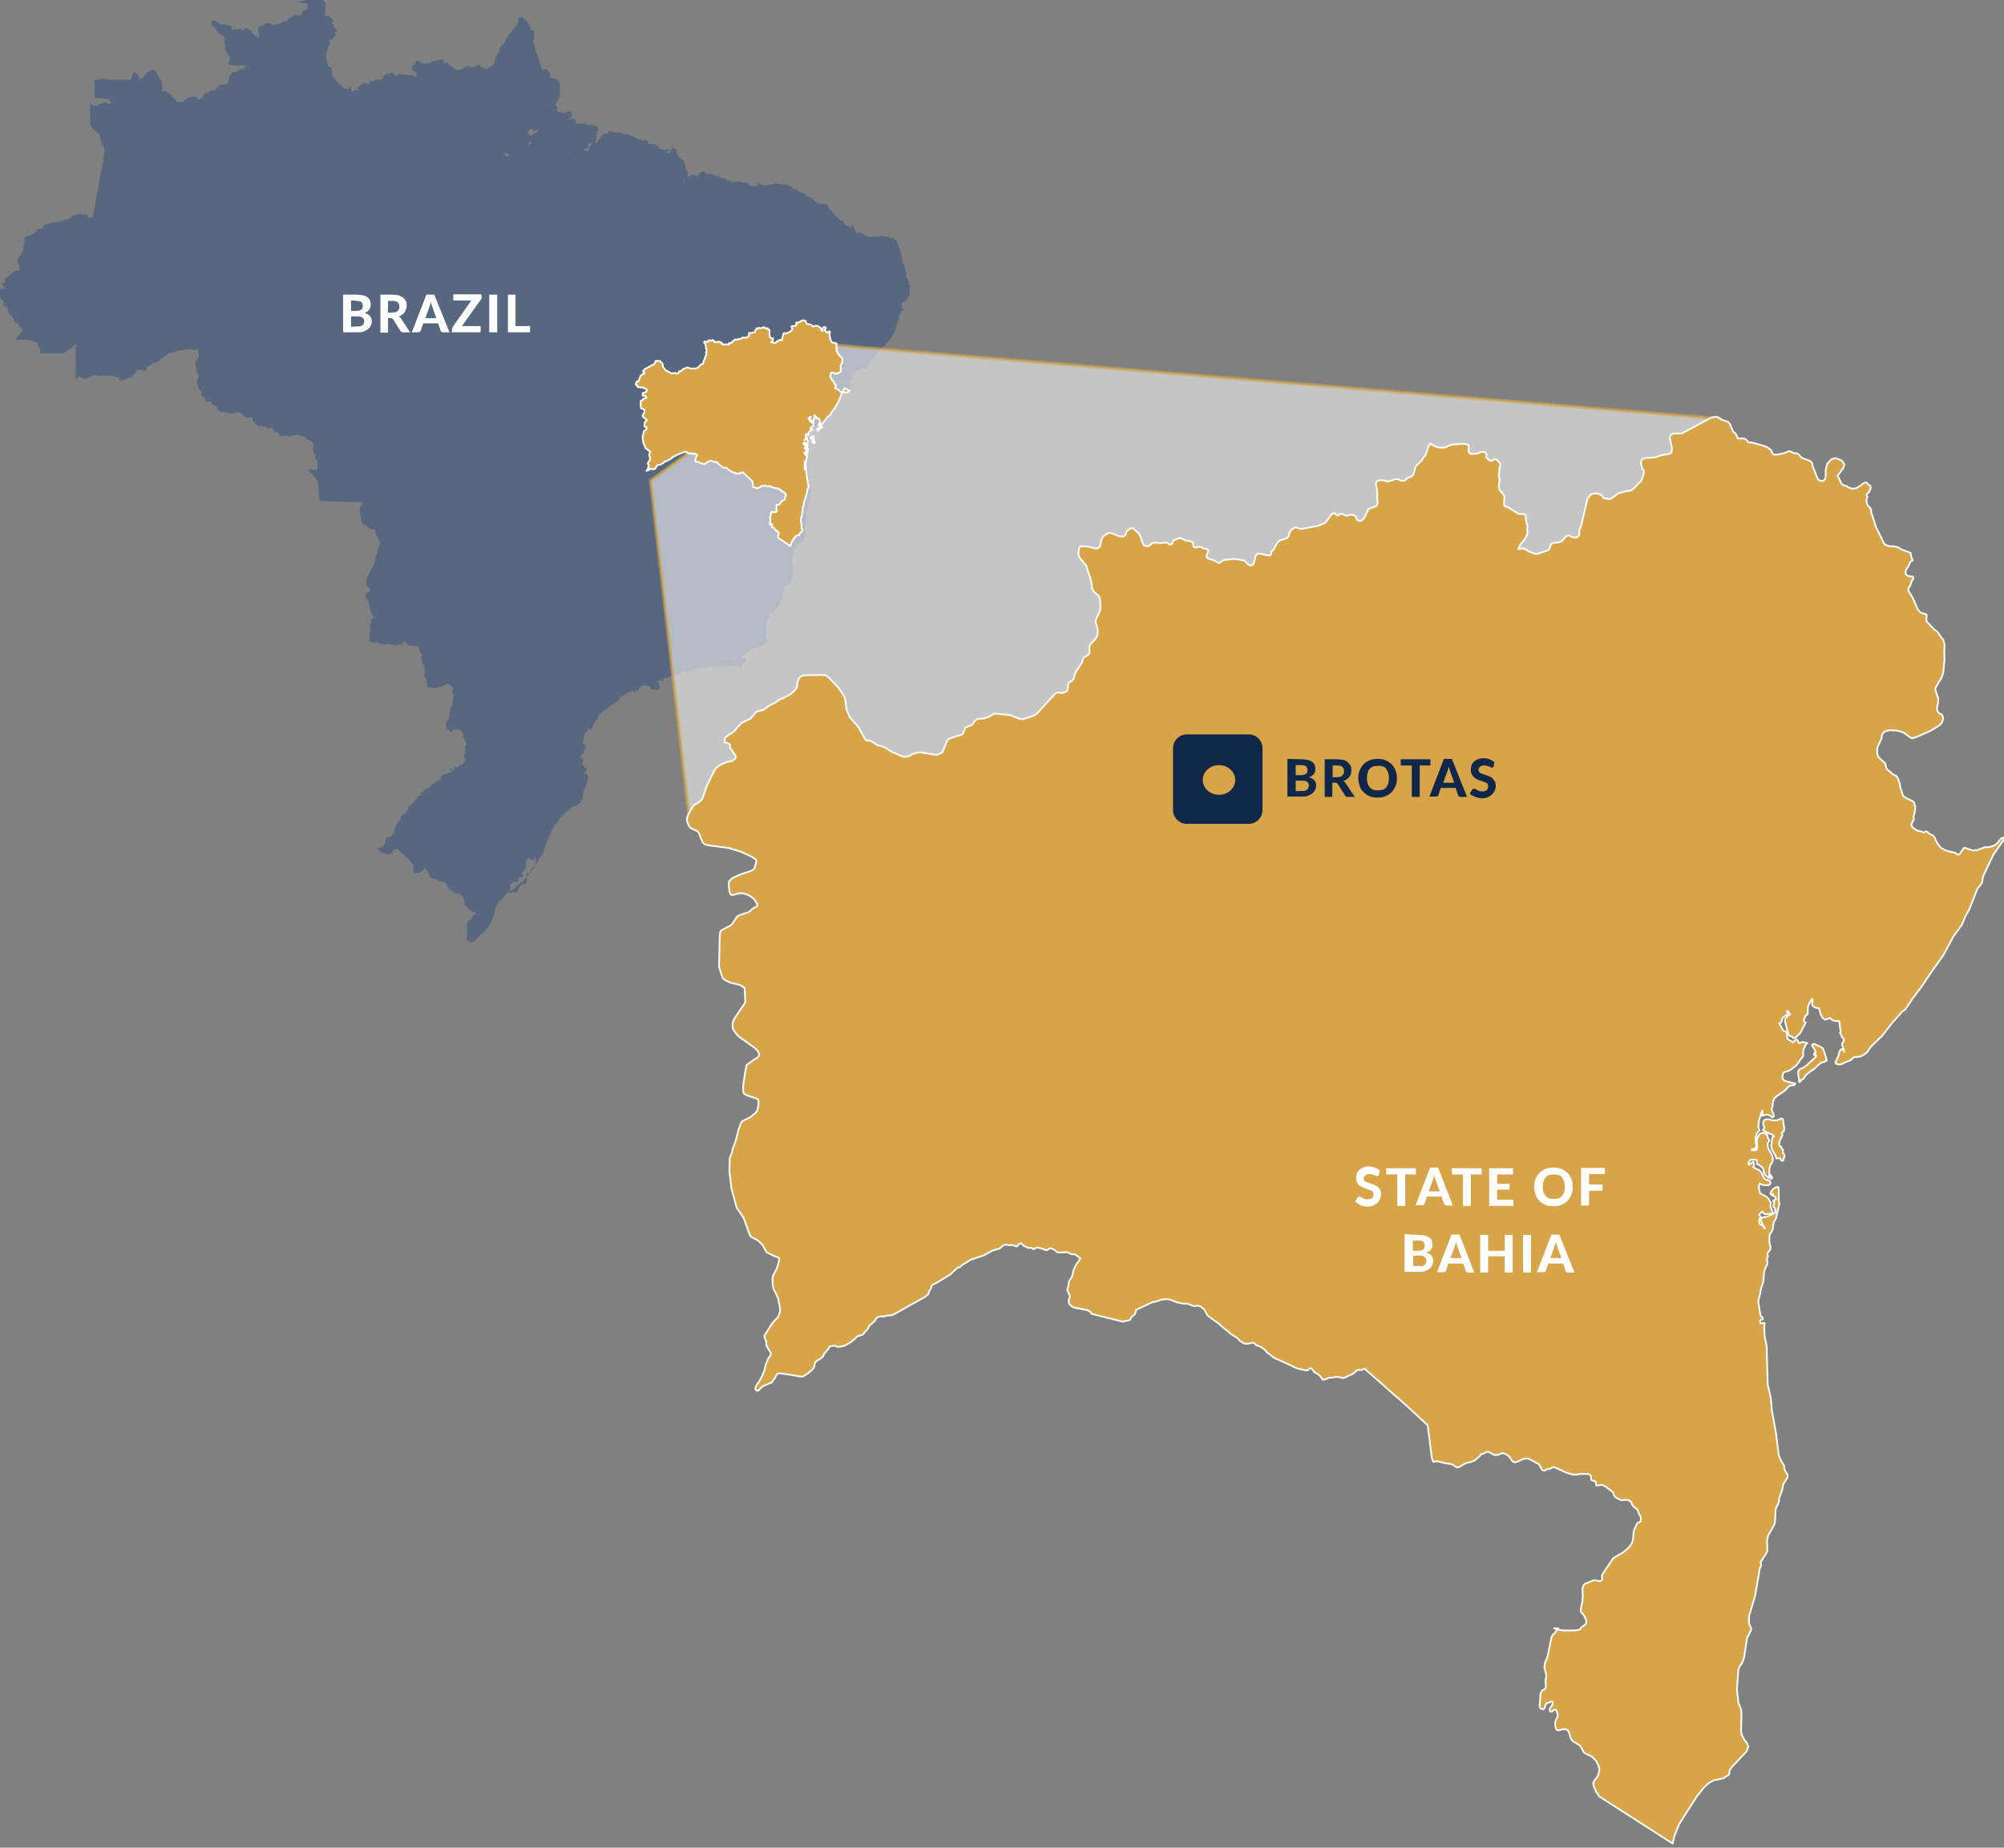 <?xml version="1.0" encoding="utf-8"?>
<!-- Generator: Adobe Illustrator 27.0.0, SVG Export Plug-In . SVG Version: 6.00 Build 0)  -->
<svg version="1.1" id="Layer_1" xmlns="http://www.w3.org/2000/svg" xmlns:xlink="http://www.w3.org/1999/xlink" x="0px" y="0px"
	 viewBox="0 0 580 534.9" style="enable-background:new 0 0 580 534.9;" xml:space="preserve">
<rect x="0" y="0" width="580" height="534.9" fill="#808080" stroke="none"/>
<style type="text/css">
	.st0{fill:#57677F;}
	.st1{opacity:0.6;fill:#F4F4F4;stroke:#D7A447;enable-background:new    ;}
	.st2{fill:#FFFFFF;}
	.st3{fill:#D7A447;stroke:#FFFFFF;stroke-width:0.5;stroke-linecap:round;stroke-linejoin:round;}
	.st4{fill:#112749;}
	.st5{fill:#D7A447;}
</style>
<g>
	<path class="st0" d="M263.2,85.4L263.2,85.4l0.1-0.2l-0.1-0.3v-0.1l0.1-0.5l0,0v-1l0,0l0-0.1l0,0l0-0.2l0-0.1l0-0.2l-0.1-0.3
		l-0.2-0.1v-0.3l0.3-0.3H263v-0.2v-0.2l-0.2-0.2v0V81l-0.1-0.2l-0.1-0.1l-0.2-0.1l-0.1-0.5l0-0.1l0-0.1l0-0.1v-0.2v-0.1l-0.1-0.2
		l0,0l0-0.1l0-0.1l0,0l0-0.1l0,0l0,0l0-0.1V79h0l0-0.1v-0.1v0l0-0.3L262,78h0l0,0l0,0l-0.1-0.3l-0.2-1.5l-0.2,0.4l0-0.1l-0.1-0.1
		l-0.1-0.6v0.5l-0.1,0l0-0.8l0-0.1V75V75v-0.2l-0.1-0.2l0-0.1l-0.1-0.1l0,0l0,0l0-0.1v-0.1v-0.5h-0.2l0-0.1l0-0.1l-0.1-0.2l0,0l0,0
		V73v-0.2l-0.1-0.1l-0.1-0.2l0.1-0.1l-0.3-0.5l0-0.1l0-0.1l-0.1-0.2l0-0.1l-0.4-0.7l0-0.1l-0.1-0.1l0,0l0,0l0-0.2l0,0l-0.1-0.2l0,0
		l-0.1-0.3l0,0l-0.1-0.1l0,0l-0.1-0.1l-0.1-0.1l-0.2-0.1l0,0l-0.2-0.2l0,0l-0.1-0.1l-0.1,0l-0.3-0.1l0,0l-0.2-0.1l0,0l-0.5-0.1
		l-0.7-0.2l0,0l-1-0.2l0,0l-0.5-0.1l-0.1,0l-0.2,0l-0.1,0l-0.2,0.1l-0.2,0l-0.1,0l-0.2,0.1l-1,0l-0.5,0v0l-0.3,0l0,0l-0.8,0.1
		l-0.1,0l-1.3-0.4l0,0l0,0l-0.1-0.1l-0.1-0.1l0,0l-0.2-0.2l-0.1-0.1l-0.2-0.1l-0.1-0.1l-0.7-0.1l0,0h-0.2h-0.1l-0.1,0l-0.1,0l0,0
		l-0.1,0l-0.1,0h-0.2h-0.1l0,0l-0.1-0.2l-1-2.4l-0.2,1.1l-0.4-0.2l-0.4-0.2l-0.1,0l-0.2-0.1l-0.2-0.1l-0.1,0.1l-0.2-0.1l-0.2-0.2
		l-0.2-0.2l-0.1-0.1l-0.4-0.7l-0.1-0.3h-0.4l-0.1,0l-0.1,0l0,0l-0.4-0.4l-0.1-0.1l-0.1-0.1l-0.6-0.4l-0.5-0.5l-0.5-0.7l-0.4-0.6l0,0
		l-0.1-0.1l-0.1,0l-0.3-0.2l0,0l-0.3-0.3l0,0l0-0.2l0,0l0-0.1l0-0.1l-0.2-0.3l-0.1-0.2l0,0l-0.1-0.1l-0.1-0.1l-0.1-0.1l-0.4-0.3
		l-0.2,0.3l-0.3-0.1l0,0l-0.3-0.1L237,59l-0.1-0.1l-0.2-0.1l0,0l-0.2-0.1l-0.1-0.1l-0.1-0.1l-0.1-0.1l-0.1-0.1l-0.4-0.1l0-0.1
		l-0.1-0.1l-0.2-0.1l0,0l-0.1-0.1l0,0l-0.1-0.2l0-0.1l-0.2-0.2l0,0l-0.2-0.1l0,0l-0.2,0l-0.1,0h-0.2l0-0.1l-0.2-0.1l-0.1-0.1
		l-0.1-0.1l-0.1,0h-0.1l-0.1-0.1l0,0l-0.4-0.3l0-0.1l-0.1-0.1l-0.1-0.1h-0.1l-0.1-0.1l-0.1,0l-0.1,0l0,0l-0.1-0.1h-0.3H232l0,0
		l-0.4-0.2l0,0l-0.1-0.1l-0.5-0.3l-0.1-0.1l0-0.1l-0.2-0.1l-0.1-0.1h-0.2l-0.2-0.1l-0.1,0l-0.2,0l-0.1,0l-0.1-0.1l0,0l-0.2-0.1l0,0
		l0,0l-0.3-0.3L229,54l-0.1-0.1l0,0l-0.2,0l-0.5-0.3l-0.1-0.1l-0.2,0l-0.1,0l-0.3,0l0,0l0,0l-0.1,0l-0.2-0.1l-0.1,0l-0.2-0.1
		l-0.1,0.1l-0.1,0l0,0l-0.6-0.1l0,0h-0.9l-0.3-0.1l-0.1-0.1h-0.2l-0.3-0.1l-0.1,0.2l-0.3,0.1l-1.1,0.1l-0.1,0l-0.2,0.1l0,0l-0.1,0.1
		l-0.1,0l-0.4,0l0,0h-0.3l0,0h0l-0.9,0.1l-1.8-1l0.7,1h0h-0.1l-0.2,0l-0.1,0l-0.2,0.1l-0.1,0l0,0l-0.1-0.1v0.1l-0.2,0.1l-0.1,0l0,0
		l-0.3-0.2l-0.4,0.2l0,0l-0.5,0l-0.3-0.4l-0.1,0.1l0,0l0,0l-0.5-0.3l0,0l0.2-0.2l-0.5-0.1l-0.2-0.2l-0.2,0.1l0,0l0,0l-0.5,0l0,0
		l-0.2,0l-0.2-0.1v0h0l-0.1,0l0-0.1l-0.2,0l-0.4-0.2l0.2,0.2l-0.1,0l0,0l-0.2-0.1l-0.1,0l-0.6,0l-0.1,0l-0.2,0l-0.1,0h-0.3h-0.3
		l-0.1,0.1l-0.5,0.1l0.4,0.2l0,0v0l-0.2,0l-0.3-0.4l0,0v-0.5l-0.8,0.3l-0.1,0h0l-0.2-0.1l-0.1,0l-0.2-0.3l0,0l-0.1-0.1l0,0l0,0
		l-0.1-0.1l-0.1-0.1l-0.2,0l-0.1,0h-0.4l-0.2-0.1l0,0l-0.2-0.1l0,0l-0.2-0.1l-0.2-0.1l0,0l-0.2-0.1l0,0l-0.5-0.2l-0.7-0.3l-0.5-0.2
		l0,0l-0.4-0.1l-0.4-0.1l-0.1,0h-0.2l-0.1,0l-0.1,0l-0.1,0l0,0h-0.3h-0.1l-0.1,0l0,0l-0.1,0l-0.2,0.1l-0.1-0.2l0,0l0-0.1l-0.1-0.3
		l-0.4-0.1l-0.1,0h-0.1h-0.1l-0.1,0l0,0h-0.1l-0.2,0.1l-0.1,0l-0.2,0.1l0,0l-0.1,0.1l-0.1,0.1l-0.1,0.2l0,0.1l-0.1,0.1l0,0.1h-0.1
		h-0.1l-0.2,0.1l-0.1,0l-0.1,0.2l-0.3,0.4l0.1,0.1l0,0l-0.1,0.1l-0.1-0.4l0-0.2l-0.3-0.2l-0.1-0.1h-0.3h-0.3l-0.1,0.1h0l-0.7,0.4
		l-0.3,0l-0.1,0l-0.1,0l0,0l0.1-0.3l0-0.1v-0.2v-0.1v-0.1L199,50l0,0l0,0v0v-0.1l0-0.2l0,0l-0.1-0.2l0-0.1l-0.2-0.3l-0.1-0.1
		l-0.3-0.2l0.1-0.1v-0.2v0l0,0v-0.3v-0.1v-0.1l-0.1-0.1l0-0.1l0,0l0-0.1l0,0l-0.1-0.1l0,0l0.1-0.1L198,47l0,0l0-0.1l0-0.1l-0.1-0.1
		l0,0l0.3-0.2l-1.1-0.5l0.2-0.4l-0.5,0.2l-0.5-0.2l-0.1-0.2l0.3-0.4h-0.5l-0.1-0.1v-0.1v-0.2v-0.1l0-0.1l0,0l-0.1-0.1l0-0.1l-0.1,0
		l0.4-0.3l-0.3-0.2v-0.1v-0.2l-0.3-0.2l0,0l-0.1-0.1l0,0l-0.1,0l-0.1,0h-0.1h-0.1l-0.1,0l-0.2-0.1l0,0v-0.8l-0.6,1.4l-0.1,0.1l0,0.1
		l0,0.1l-0.2,0.5l0,0l-0.1,0l0,0h-0.1l-0.3-0.1l0,0.1h0l-0.1,0.2l-0.1-0.7l0-0.1l0,0l1.2-0.5h-2.1l0,0h-0.3h-0.1l-0.2,0l0,0h-0.1
		l-0.4-0.4l-0.2,0.2l-0.1,0l-0.1,0l0,0l0-0.2l-0.1-0.1l0-0.3l-0.1-0.4h-0.6h-0.3l0,0.1v0v-0.3l0-0.2l-0.2,0.1l-0.3-0.1l-0.3-0.1
		l-0.1,0.1l-0.1-0.1v0.2l0,0l-0.2-0.1l-0.3-0.2l-0.4,0.3l0,0h0l-0.1-0.1l-0.1-0.1v-0.5v-0.3l-0.5-0.2l-0.2-0.1l-0.4,0.1l-0.1,0
		l-0.2,0.2l-0.1,0.1l-0.1,0.2l0,0.1l0,0.1h-0.1l0.1-0.2l0.1-0.3l-0.3-0.3l-0.2-0.2l-0.4,0.1l0,0l-0.1,0l0,0l-0.3,0.1l-0.1,0l0-0.2
		l-0.1-0.2l-0.4-0.2l-0.1-0.1h-0.2h-0.4l-0.1-0.2l0-0.1l0,0v-0.1l-0.2-0.1l-0.1,0l-0.1-0.1h-0.2h-0.6l-0.6-0.7l-0.1,0.5l0,0
		l-0.2-0.1V39l0,0l-0.1-0.2l-0.1,0.2l0,0l-0.2,0.1l-0.1-0.3l-0.2,0.2l-0.2-0.2l0,0v0l-0.1-0.1l-1-0.7l0.2,0.6l-0.2-0.1l-0.1-0.1
		h-0.1l-0.4-0.2l0.1,0.2l-0.1,0l0,0l-0.1,0.1l-0.1,0h0l0,0l-0.1-0.1l0,0l-0.1,0l-0.6-0.3l0,0.2l-0.1,0l-0.1-0.1l-0.3-0.1l-0.2-0.1
		l-0.2,0.1l-0.4-0.4l-0.3,0.8l0,0l0,0.1l0,0.1l0,0l0,0l-0.2,0l-0.1,0l-0.1,0h-0.2h-0.3l-0.1,0.1l-0.1-0.1l-0.9,0.8l-0.3,0.4l0,0.1
		l0,0.1l-0.4,0.2l-0.1,0.1l-0.1,0.2l0,0.1l0,0.1l-0.1,0.2l0,0l-0.1,0.1l-0.1,0.1l-0.1,0.1l0,0.1h-0.5l0.1-0.2l0-0.1l0-0.2l0-0.1l0,0
		l0.2,0.1V40l0,0l0-0.1v-0.2v-0.1l0,0l0-0.1v-0.1l0.1-0.1l0-0.1l0-0.2l0,0v-0.4l0-0.1l0.1-0.2l0,0l0-0.1l0.1-0.1l0.1,0l0.1-0.1l0,0
		l0.1-0.1l0-0.1l0-0.2l0,0l0-0.3l0-0.1l0-0.2l0-0.1l-0.1-0.1l0-0.1l-0.1-0.1l0,0l-0.1-0.2h-0.2l-0.1,0l-0.1,0l-0.8-0.1l-0.3-0.1l0,0
		l-0.2,0l-0.1,0l-0.2,0l0,0l-0.2,0.1l-0.7-0.2l-0.1,0h0v0l-0.3-0.2l-0.2-0.2l-0.5,0.1l-0.1,0l-0.1,0.1l0,0l-0.1-0.1h-0.2l-0.4,0
		l-0.1,0l0,0h-0.3h-0.1l0,0l0,0l-0.1-0.1h-0.2h-0.1h-0.1l-0.1,0h-0.1h-0.1l-0.1,0v0l0,0l0.1-0.2l0-0.1v-0.1v-0.5h-0.2l-0.1-0.1
		l0-0.1l-0.1-0.1l0,0l-0.3-0.1l0,0l-0.1,0l-0.1,0h-0.1l-0.1-0.2l-0.6,0.2l-0.6,0.1l-0.1,0l-0.1,0.1l0.2-0.2l0.3-0.1l0,0l0.3-0.2
		l0.4-0.2l0.3-0.1v-0.7v-0.2l-0.3-0.4l-0.1-0.2h-0.8h-0.1l-0.7,0.2l0,0l-0.5,0.2l0,0l-0.2,0.1l-0.2,0l-0.1-0.1l-0.1,0h-0.1l0.2-0.7
		l-0.7,0.6l0-0.2l-0.1,0l0,0L161,32l0.1-0.1l0.1-0.1v-0.2v0v-0.1l0-0.1v-0.1v-0.1V31l-0.1-0.2l0,0l-0.2-0.3l-0.1-0.2h-0.1l0.1-0.1
		l0.1-0.1l0-0.1l0,0l0.1-0.1l0,0l0,0v-0.1l0.1-0.2l0.1-0.1l0,0l0.1-0.2l0.1-0.2l0.1-0.1l0.1-0.1l0.1-0.2l0,0l0-0.1l0,0l0,0l0.1-0.1
		l0.1-0.2l0.2-0.3l-0.1-0.1l0,0l0.1-0.3l0-0.1l0-0.1l0-0.1l-0.1-0.2l0-0.1l-0.2-0.2l0,0l0.1-0.1l0.1-0.1l0.1-0.4l0,0v-0.3v0l0-0.3
		l0-0.1l-0.1-0.3l0-0.4l0,0l0-0.2v-0.1v0l0-0.2l0,0l-0.1-0.4l0-0.1l-0.1-0.2l0,0l-0.2-0.3l-0.1-0.1l-0.4-0.2l0,0l-0.6-0.2l-0.3-0.1
		l-0.1-0.1l-0.1-0.1l-0.2,0l-0.1,0l-0.2,0h-0.1h0l-0.1,0l0,0h-0.1l0,0l0,0l0.1-0.1l0.1-0.1V22v-0.1l-0.1-0.3l0,0l-0.1-0.1l0,0l0-0.1
		l0-0.2l-0.2-0.2l-0.1-0.2l-0.1-0.1l-0.1-0.1l0,0l-0.2-0.2l-0.1-0.1l-0.2-0.1l-0.1-0.1l-0.1-0.1h-0.5h-0.2l-0.3,0.2l0,0l-0.1,0.1
		l0,0l0,0l0-0.1l-0.1-0.2l0,0l-0.1-0.1l0,0l0-0.2l0-0.1l-0.1-0.2l0-0.1l0,0l0-0.1v0v-0.1l-0.1-0.2l0-0.1v-0.1v-0.1l-0.2-0.3l0,0
		l-0.1-0.2l0-0.1l-0.1,0l0-0.1l-0.1-0.4l0-0.2l0-0.1l0,0l-0.1-0.2l0-0.1l-0.1-0.1v-0.1v-0.1l-0.1-0.2l0,0l0-0.1l0,0l0,0l0-0.1
		l-0.1-0.2l-0.2-0.1l0-0.1l0,0v-0.1v-0.1l-0.1-0.2l0,0l-0.1-0.2l0,0l-0.1-0.1l0,0l0-0.1l0-0.1l-0.1-0.2l0,0l0-0.1l0-0.1l0,0
		l-0.1-0.3l0,0l-0.1-0.2l0,0l0.1-0.1l-0.1-0.5l0-0.1l-0.4-1l0-0.3l0.1-0.2l0-0.1l0-0.8l0-0.9l0.1-1l0-0.1L154,8.8l-0.1-0.3h-0.4V8.3
		v0l-0.1-0.4l0-0.1l-0.3-0.6l0-0.1l-0.5-0.7l0,0L152,5.7l0,0l-0.5-0.3l-0.2-0.2l0,0L151,5l-0.2-0.1l-0.4,0.2l-0.1,0l-0.1,0.1
		l-0.1,0.1L150,5.9l0,0.1V6v0l0,0.3l-0.2,0.4l-0.1,0.1v0.4l-0.1,0.4l-0.1,0l0,0L148.9,8l-0.1,0l-0.2,0.2l-0.1,0.1l-0.1,0.3l0,0
		l-0.1,0.2l0,0.1L148.2,9l-0.3,0.4l-0.1,0.1l-0.1,0l-0.1,0.1l-0.1,0.1v0.1l0,0l-0.2,0.2l-0.1,0.1l-0.1,0.2l0,0l0,0.3l0,0.1l-0.3,0.4
		l0,0l-0.1,0.1l-0.3,0.1v0.4l-0.7,1.2h0h-0.2l-0.3,0.2l-0.1,0.1l-0.1,0.3l-0.1,0.1l-0.1,0.1l-0.1,0.3l0,0.1v0.2v0.1l0,0.2l-0.4,0.6
		l0,0l-0.1,0.1l-0.1,0.2l0,0l0,0l-0.1,0.1l0,0l-0.6,1.3l0,0l0,0l-0.1,0.1l-0.2,0.2l0.1,0.4l0,0.1l0,0.1l-0.1,0.3l-0.1,0.2l-0.2,0.2
		l-0.1,0.1l-0.2,0.3l0,0l0,0l-0.7,0.4l-0.3,0.1l-0.1,0l-0.2,0.1l-0.1,0.1l-0.1,0.3h0l-0.2,0.1l-0.2,0l0,0l-0.1,0l-0.1-0.1l-0.1-0.1
		l-0.2-0.1l-0.1,0h-0.2h0l-0.2,0l-0.5-0.4l-0.1-0.2l0,0l-0.1-0.1l-0.1-0.1l-0.2-0.1l-0.1,0h-0.1h-0.4l-0.1,0.3l-0.1,0.1l-0.2,0.1
		l-0.1,0l-0.2,0.2h-0.1h-0.1l0,0l-0.1,0l-0.1,0l-0.2,0l0,0h-0.2l0,0l-0.3-0.1v0l-0.2-0.2l-0.1-0.1l-0.3-0.1l-0.1,0l-0.2,0.1l-0.1,0
		l-0.2,0.1l-0.1,0l-0.1,0.2l0,0h-0.2l-0.2,0.2l-0.1-0.1l-0.3,0.3l-0.1,0.1V20l-0.1,0l0,0l0,0h-0.1h-0.1h-0.1l-0.2,0.1l-0.1,0.1
		l-0.1,0.1l-0.1-0.1h-0.3h-0.1h-0.1l-0.2,0l0,0l-0.1,0l0,0l-0.2,0l-0.1-0.1l0,0l-0.1-0.1l-0.1-0.1h-0.2h0h0l0,0l-0.1-0.1h-0.1
		l-0.5-0.5l-0.2-0.1l-0.1,0l-0.2-0.1l-0.1,0H130h0v-0.1v-0.1l0-0.1v0v-0.2l-0.2-0.2l0,0l-0.2-0.1l0,0l-0.2-0.1l-0.1,0h-0.2l0,0
		l-0.1,0h0l-0.2,0.1l-0.1,0l-0.1,0l0,0l-0.3-0.3l0,0l0.1-0.2l-0.2-0.3l-0.1-0.3h-0.4h-0.1l-0.4,0.2l0,0l-0.2,0.1l0,0l-0.1,0l0-0.1
		l-0.6,0l-0.1,0l-0.4,0.3l-0.1,0l-0.1,0h-0.2h-0.1l-0.2,0.1l-0.1,0l-0.2,0.2l-0.1,0.1l-0.1,0.2h0l-0.2,0l0,0H124h0l-0.3,0l-0.1,0
		l0,0h-0.2h-0.1l-0.3,0.1l-0.3,0.1l-0.1-0.1l-0.1-0.1l-0.2-0.1l0,0l-0.5-0.1l0,0l-0.3-0.3l0,0l-0.2-0.1l-0.1-0.1h-0.3h0l-0.1,0
		l-0.2,0l-0.2,0.2l-0.1,0.1l-0.1,0.2l0,0l-0.1,0.3l0,0.1v0.3l-0.3,0.1l-0.2,0l-0.2,0.2l0,0l-0.1,0.2l0,0l-0.1,0.2l0,0.1l0,0.2
		l-0.1,0.3l0.4,0.2l0.1,0.1l0.3,0l0,0l0,0.1l0.1,0.2l0.1,0.1l0.2,0.2l0.2,0.3l0,0l0.1,0.1l0,0V22v0l0,0.2l0,0l0,0l-0.2,0.1l-0.3-0.1
		l-0.4-0.2l0,0l-0.5-0.1l-0.1,0l-0.3,0l0,0l-0.2-0.1l0,0l-0.2-0.1l-0.1,0h-0.2h0l-0.2,0l-0.1,0h0l-0.3-0.1l-0.2-0.1l-0.5,0.2l0,0
		l0,0l-0.1-0.1l-0.1-0.1h-0.3h-0.1l-0.2,0l-0.1,0l-0.1,0.1l-0.1,0l-0.1,0l-0.2,0l-0.1,0l-0.3,0.2l-0.3,0L115,22l-0.2-0.1l-0.1-0.1
		h-0.3h0l-0.2,0h0l0,0l-0.1,0l0,0l0-0.1l0-0.2l-0.3-0.3l-0.2-0.2l-0.6,0.2l0,0l-0.4,0.2l-0.1,0l-0.1-0.1h-0.3h-0.1l-0.2,0.1l-0.1,0
		l-0.2,0.2l0,0l-0.1,0.1l0,0l0,0l-0.1,0l-0.1,0l-0.1,0.1l-0.1,0.1l-0.2,0.5l0,0.1l-0.4,0.5l-0.1,0.1l-0.2,0h-0.1l-0.5-0.1l0,0H109
		h-0.1l-0.3,0.1l0,0l-0.6,0.3l0,0l-0.2,0.1l0,0l-0.1,0h-0.2h-0.2l-0.2,0.1l-0.2,0.1v0.4v0.1l0,0.2l0,0l-0.1,0.1l0,0h-0.1l0,0
		l-0.1-0.1l-0.1-0.1l-0.2-0.1l-0.1-0.1H106h-0.2l-0.1,0.1l-0.1,0l0,0l0,0l-0.1-0.2h-0.3h-0.1l-0.2,0.1l-0.1,0.1l-0.1,0.2l0,0l0,0
		l0,0l-0.1,0l-0.1,0.1l-0.2,0.2v0.2l-0.3,0.1l-0.1,0l-0.1,0.1l0,0l-0.1,0.1l-0.2,0.2l0.1,0.4l0,0l0.1,0.2h0h-0.2l-0.1,0.1l-0.5,0
		l0,0h-0.1h-0.2l-0.2,0.2l0,0l-0.2,0.3l0,0.1l0,0l-0.1,0l0,0h-0.1h0l0,0l0-0.1l0-0.1l-0.2-0.2l0-0.1l-0.2-0.1l-0.1-1.3l-0.7,1
		l-1.1-0.2l-0.3-0.1l-0.1-0.2l0-0.1L98.9,25l0,0v-0.1l-0.2-0.2l-0.1-0.2h-0.2l0,0l-0.1-0.1l-0.1-0.1l-0.1-0.1l0,0l-0.1-0.1l0,0
		l-0.2-0.2l-0.1-0.1l-0.2-0.3l0-0.1l-0.2-0.2l-0.1-0.1l-0.2-0.1l-0.1,0h-0.1l0,0v-0.2v-0.3l-0.3-0.1l-0.1-0.1h-0.1l-0.2-0.1l0,0l0,0
		l0-0.1V22v-0.1l0,0l0-0.1v-0.2v-0.1l0-0.1l0,0l0,0l0,0l0-0.1l0-0.1V21v-0.1l-0.1-0.2v-0.1l0-0.2l0,0V20v-0.2l-0.3-0.3l-0.1-0.1
		l-0.2-0.1l-0.1,0h-0.1l-0.1-0.1l0,0l-0.2-0.1V19v0l0-0.1v0v-0.1l-0.2-0.5l0,0V18v-0.1l-0.1-0.2l0,0l0,0v0l-0.2-0.4l0,0l0-1l0.1-0.5
		l0,0l0-0.2l0,0l0-0.4l0-0.1l0-0.1l0.1-0.2l0.1-0.1l0.1-0.2l0.1-0.1v-0.1l0-0.1V14v-0.2l0.1-0.3l0,0l0.1-0.2h0l0.2-0.2l0.1-0.1v-0.2
		v-0.1l0-0.1l0-0.2l0-0.3l0-0.1l0,0l0-0.3l-0.1,0l0,0l0-0.1l0,0l0.3-0.1l0.1,0l0.3-0.2l0.1,0l0.1,0l0.1-0.1l0.1-0.1l0.1-0.2l0.1-0.1
		v-0.2l0.1-0.1l0.1,0l0.2-0.1l0.1-0.1L97,9.8l0-0.1L97,9.5l0,0h0.1l0.2-0.2l0.1-0.1V8.9V8.8V8.6l-0.2-0.2l-0.1-0.1L97,8.2l-0.1,0
		l0,0l0,0l-0.1-0.1l-0.1,0l0-0.1l0-0.1l-0.1-0.1l0-0.2l0.1-0.3L96.4,7L96.3,7l-0.2-0.1l0-0.1V6.7v0v0l0.1-0.1l0.1-0.1l0.1-0.3l0-0.1
		V5.9V5.6l-0.3-0.2l-0.1-0.1H96l-0.1-0.1l0,0l-0.4-0.2l0,0l-0.4-0.5l-0.2,0.2l0,0h-0.3h0l-0.1-0.1l-0.1-0.1h-0.2l0,0l-0.1,0l-0.2,0
		l0,0l-0.1,0l0,0l0-0.1l0-0.1V4.3l0.2-0.2l0,0L94,3.9l0,0l0.1-0.2l0-0.1V3.4v0l0-0.2L94.2,3l0-0.1l0-0.4l0-0.1l0-0.1l0-0.1l0-0.2
		l0,0V1.8l0.1-0.3l0-0.1V1.1V0.8L94,0.6l-0.2-0.1l-0.1-0.1l-0.2-0.5l0,0l-0.1-0.1l-0.2-0.3l-0.2,0.1l0,0l-0.3-0.1l-0.1,0L92-0.5l0,0
		l-0.2,0.1l-0.1,0l-0.2,0.2l-0.1,0l-0.1,0H91h-0.2l-0.1,0.1l-0.1,0l-0.1,0l-0.4,0.1l0,0l0,0l-0.1,0l-0.1-0.1h-0.2l-0.4,0l0,0h-0.2
		h-0.1l-0.4,0.1l-2.5,0.6l2.7,0.4l0,0l0.4,1l0,0.1l-0.1,0.1l-0.4,0.5l-0.2,0.2l-0.2,0.2L88,3.1h-0.1h-0.1l-0.1,0.1l-0.1,0l-0.1,0.2
		l0,0.1l-0.2,0.5l0,0l-0.1,0.3l0,0L87,4.4l0,0l-0.5,0.1l0,0l-0.3,0.1h0l0,0l-0.1-0.1l0,0l-0.2,0l0,0l-0.4-0.1l-0.1,0l-0.2,0l-0.2,0
		l-0.2,0.3L84.4,5l0,0.1l-0.2,0l0,0h-0.1H84l-0.4,0.2l-0.2,0.1l-0.2,0.3l-0.1,0.1l0,0.4h0H83l-0.1,0l0,0l0,0l-0.1,0l-0.1,0h-0.3
		h-0.1h-0.1l-0.2,0.1l-0.1,0l-0.2,0.1l-0.1,0l-0.4,0.4l0,0l-0.1,0l-0.1,0l0,0h0l0,0l-0.1,0l0,0l-0.2,0l-0.1,0l-0.4,0.1l-0.1,0
		l-0.6,0.4l-0.1,0l-0.1,0L78,6.7l-0.3-0.1l-0.1,0l-0.4,0.1L77,6.8L76.9,7l0,0L76.7,7l-0.1,0l-0.2,0.2l-0.1,0.1v0.2l-0.2,0l-0.1,0
		l-0.4,0l0,0l-0.2,0l-0.1,0l-0.2,0.1l-0.2,0.1l-0.1,0.3l0,0.1l0,0.2v0l0,0.1l0,0.1l0,0l-0.1,0.2l0,0.1l0,0.3l0,0.1l0.1,0.2l0,0l0,0
		l0,0.1L75,9.9l0,0.2v0.2l0,0.1l0,0.1l0,0l-0.2,0.1l-0.1,0l-0.1,0.1l0,0h0l-0.1,0l0,0l-0.1,0l-0.1-0.1l0,0L74,10.5l0,0l-0.8-0.9
		l-0.4-0.3l-0.3-0.5l0,0l-0.3-0.2l0,0l-0.5-0.3l0,0l-0.3-0.1l-0.1,0l-0.3,0l-0.2,0l-0.3,0.4l-0.1,0.1l0,0.2l-0.3-0.3l-0.1-0.1
		l-0.5-0.1l-0.1,0l-0.2,0l0,0l-0.3,0.1h-0.1l0,0l-0.2-0.1l-0.1,0h-0.4h-0.1l-0.4,0.2l0,0l-0.3,0.2l-0.1,0l0-0.1l-0.1-0.5l0,0
		l-0.1-0.2l0,0l-0.1-0.2l0-0.1l-0.2-0.2l-0.1-0.1l-0.2-0.1l0,0l-0.5-0.1l0,0l-0.9-0.1l-0.1,0L63.3,7l0-0.1l0-0.1l-0.1-0.2L63,6.5
		l0,0l-0.3-0.3l0,0L62.3,6l-0.1-0.1l-0.4,0l-0.2,0l-0.2,0.2l-0.1,0.1l-0.1,0.2l0,0.1l0,0.2l0,0.1l0,0.2l0,0.1l0.1,0.2l0.1,0.1
		l0.2,0.1l0.1,0l0.2,0.1l0,0l0,0l0,0l0.1,0.2l0,0l0.3,0.6l0,0l0.2,0.2l0,0l0.3,0.3l0.1,0.1l0.3,0.4l0,0.1l0.7,0.5l0,0l0.3,0.2l0,0
		l0.3,0.1l0,0l0.3,0.4l0,0l0.3,0.3l0,0v0.2l-0.1,0.2l0,0L65,11.8L65,11.9l0,0.3l0,0.1l0.2,0.9l0,0.2l-0.1,0.5l0,0l0,0.3l0,0.1
		l0.2,0.3l0,0l0.2,0.3l0.2,0.4l0,0l0.2,0.3l0.5,0.9l0.1,0.3l0,0.1l0,0.1l0,0l0,0l0,0.4l0,0l-0.2,0.4l0,0l-0.1,0.2l0,0.1v0.2v0.1
		l0.1,0.2l0.1,0.1l0.2,0.1l0.2,0.1l0.3-0.1l0.3,0l0.8,0.2l0.1,0h0.5h0l0.4-0.1l0.8,0l0.4,0.1l0,0l0.5,0v0.4l0,0.1l-0.2,0.3l0,0
		l0,0.1l-0.3,0l-0.1,0l0,0H70h-0.1l-0.5,0.2l0,0l-1,0.8l0,0l0,0l-0.8,0h0l-0.3,0l-0.1,0L67,21.5l-0.1,0l-0.3,0.2l-0.1,0.1l-0.2,0.3
		l0,0.1l0,0.6l-0.1,0.4l0,0.1l0,0.4l0,0l0,0.1l0,0.1L65.9,24l-0.1,0.1l-0.3,0.1l-0.1,0l-0.4,0.4l-0.1,0.1l-0.3-0.2l-0.1-0.1l-0.3,0
		l-0.1,0l-0.2,0.1l0,0l-0.3,0.2L63.3,25l0,0l-0.2,0.1l-0.1,0l-0.2,0.2l0,0l-0.1,0.3l0,0L62,26.2l-0.2-0.1l-0.1,0h-0.2h-0.2L61,26.2
		l0,0l-0.2,0.2l0,0h0h-0.1l-0.2,0.1l0,0l-0.1,0.1l0,0l-0.2,0.2l0,0l-0.1,0.1L59.8,27l-0.1,0l-0.1,0L59.3,27l-0.2,0.1l-0.3,0.5l0,0.1
		l-0.1,0.6l0,0.1l-0.2,0l0,0h-0.2h-0.1l-0.2,0.1l-0.1,0l-0.4,0.5V29l-0.1-0.2l0,0l-0.1-0.2l0,0L57,28.3l0,0l-0.1-0.1l0,0l-0.1-0.1
		l0,0L56.6,28l-0.1,0h-0.2h0l-0.1,0l-0.5,0h-0.1h-0.1L55.2,28l-0.1,0l-0.3,0.2l-0.6,0.3l0,0l-0.2,0.1l0,0l-0.2,0.2l0,0l-0.3,0.3
		l-0.1,0.1l0,0l0,0l-0.3,0l-0.1,0L53,29.4l-0.1,0l-0.2,0.2l0,0l-0.2-0.1l-0.1,0h-0.2h-0.1l-0.3,0.1l-0.2,0l-0.3-0.2L51,29l-0.1-0.1
		l-0.3-0.3l-0.5-0.4l-0.5-0.5l-0.5-0.5l0,0l-0.5-0.4l-0.3-0.3l-0.1-0.1L48,26.3l-0.5,0.1l0,0L47,26.5l-0.2,0l0.2-1.9l-0.1-0.5l0,0
		l-0.2-0.7l0,0l-0.3-0.6l0,0l-0.7-1l-0.1-0.2l-0.2-0.5l0,0l-0.2-0.3l0-0.1l-0.2-0.2l-0.1-0.1l-0.2-0.1l0,0l-0.3-0.1l-0.1,0H44h-0.1
		l-0.2,0.1l-0.1,0l-0.1,0.1l-0.1,0l-0.1,0l-0.2,0.1l0,0L43,20.8l-0.2,0.1l-0.1,0l-0.6,0.6l0,0l-0.8,1.1l-0.1,0.1L41,22.8l-0.2,0.1
		l-0.2,0h-0.1l-0.1,0l-0.1-0.1l-0.1-0.2l-0.1-0.2L40.1,22l0,0L40,21.8l0-0.1l-0.2-0.1l-0.1-0.1l-0.2-0.1l0,0l-0.1-0.2l-0.3-0.4
		l-0.5,0.4l-0.1,0.1l-0.4,1.1L38,22.6L37.8,23l0.1,0.1h-6.6l-0.2,0l-0.4-0.2l0,0l-0.5-0.1l-0.1,0l-0.3,0l-0.1,0L29.2,23L29,23
		l-0.1,0l0,0h-0.2h-0.1l-0.2,0l-0.1,0l-0.3,0.2l0,0h-0.2h-0.6l0.2,0.8v4.5h0.6h0.1l0.2-0.1l0.3,0.1l0.1,0l0.7-0.1h0l0.2,0.1l0.1,0
		H30h0.2h0l0.1,0l0,0l0.2,0.1l0.1,0.1h0.2H31l0.3-0.2l0.2,0.1l0,0l0.1,0.1l0,0.1l0,0l0.1,0.1l0.1,0.1l0,0.2l0.3,0.2v0.1v0l0,0.2l0,0
		l-0.2,0.2l0,0.1h-0.3h-0.1l-0.1,0l-0.3-0.3l0,0l-0.2-0.1l-0.1,0l-0.2,0l-0.1,0l-0.3,0l-0.1,0l-0.2,0.1l0,0l-0.1,0.1h-0.1L29.4,30
		l-0.1,0.1l0,0l-0.1,0H29h-0.2l-0.4,0.3l-0.2,0.1l-0.2,0.1l-0.2,0l-0.4,0l-0.1,0l-0.2,0l0,0l-0.1,0l0,0H27h-0.1l-0.1,0L26.1,30v1.6
		l0,0.2l0,0v0.5l0,0.6l0,0l0,0.7l0,0.7l0,0.6l0,0v0.4l0,0.2l0,0v0.3v0l0,0.3l0,0.1l0.1,0.2l0,0l0.3,0.3l0,0l0.3,0.3l0.1,0.2l0,0.1
		l0.1,0.1l0.1,0.1l0.2,0.1l0,0l0.2,0l0,0l0,0.1l0.1,0.1l0,0.1l0.1,0.1l0,0l0.1,0.1l0.2,0.2l0,0l0.1,0.1l0.1,0l0.6,0.2l0,0l0,0l0,0
		l0,0l0,0.1v0.2v0.2l0.1,0.1l-0.1,0.2l0,0.1L29,39.8L28.9,40l0.1,0.3l0,0.1l0.2,0.2l0,0.1l0,0.2l0,0.1l0.1,0.2l0,0.1l0.1,0.1v0.1
		l0.1,0.2l0,0.1l0.1,0.1l0.1,0.1l0.1,0.1l0.1,0.1l0,0.1l0.1,0.1l0,0l0,0.1v0.2v0.1l0.3,0.5l-0.1,0.2l0,0.1l0,0.4l-0.1,0.6l0,0v0.3
		l-0.1,0.4l0,0.1v0.1l-0.1,0.3l0,0L30,45.8l0,0l-0.2,1.1l-0.2,1.1L29.4,49l-0.2,1.1L29,51.1l-0.2,1.1l-0.2,1.1l-0.2,1.1l-0.2,1.1
		l0,0L28,56.5l0,0l-0.2,1.1l-0.2,1.1l0,0l-0.2,1.1l0,0l-0.2,1.1L27,61.8l-0.2,1.1l0,0V63v0l0,0l-0.3-0.1l-0.1,0h-0.2H26l-0.2,0.2
		l-0.1,0l-0.1,0.1h0l-0.1-0.1l0-0.1l0,0v-0.2v-0.1l-0.1-0.2l0,0l-0.1-0.1l-0.1-0.1l-0.2-0.1L24.5,62l-0.1,0.1l0,0l-0.1,0h-0.2h0
		l-0.1,0l-0.1,0l-0.2,0.1l0,0l-0.2-0.1L23.4,62l0,0v0l-0.5-0.1l-0.1,0L22.4,62l-0.1,0l-0.1,0.2l0,0l-0.1,0l-0.1,0h-0.1h-0.1
		l-0.4,0.2l-0.1,0L21,62.5l-0.1,0.1l-0.1,0.2l0,0l0,0l-0.1,0.2l0,0l0,0.1l0,0l-0.1,0.1L20,62.9l-0.1,0.7l-0.1,0l-0.3,0.1l-0.2-0.2
		l-0.4,0.2l0,0l-0.2,0l-0.1,0l-0.3,0.1l-0.1,0L18,63.9L17.9,64l0,0.1h-0.1h0l-0.3,0l-0.3,0H17l-0.2,0.1l-0.7,0.2l-0.1,0l0,0
		l-0.2-0.1l-0.3,0.1l-0.1,0l0,0l-0.1,0h-0.2h-0.1l-0.1,0l-0.2,0.1l0,0.1l-0.3,0l0,0l-0.1,0l-0.1,0l-0.2,0.2l0,0l-0.3,0.2l-0.1,0
		l-0.1,0l0,0h-0.1H13l-0.2,0.2l0,0l-0.1,0.2l0,0l-0.1,0L12.2,66l0,0l-0.3,0.3l0,0l-0.2,0l-0.1,0l-0.2,0l-0.2,0l-0.1,0.1l-0.1,0
		l-0.1,0l-0.2,0.2l-0.1,0.1l0,0.3h0h-0.3L10,67.5l0,0l-0.2,0.1l-0.1,0l-0.2,0.1l0,0l-0.1,0.1l-0.1,0l-0.1,0l-0.1,0.1l-0.1,0.1l0,0.1
		h0l-0.1,0l-0.1,0H8.7H8.6l-0.2,0.1l-0.1,0l-0.1,0.1l-0.1,0l-0.1,0H8H7.7l-0.2,0.2l-0.1,0l-0.3,0.1l-0.1,0.4L7,69.3l0.1,0.3l0,0
		l0,0.1l0,0.3l0,0l0,0l-0.1,0.1l0,0.1l0,0.3l0,0L6.8,71l0,0l-0.1,0.3l0,0.1l0,0.3l0,0L6.8,72V72l-0.1,0.5l0,0.1l-0.1,0.1L6,73.7
		l-0.2,0.2l-0.1,0.1l-0.4,0.9L5.2,75l0,0L5,75.3l0,0.1v0.4v0.1l0.1,0.2l0,0.1l0.3,0.3l0.1,0.5l0,0l0,0.2l0,0l0.2,0.3l0,0v0l0,0.1
		L5.6,78l-0.1,0.2l-0.1,0.1l-0.1,0.1l-0.2,0H4.7H4.6l-0.2,0.1l-0.1,0L4,78.7l-0.2,0.1l0,0l-0.4,0.4l-0.5,0.3l0,0l-0.3,0.3l-0.2,0.1
		l0,0l-0.1,0.1l-0.1,0.1L2,80.3l-0.2,0.1l-0.1,0l-0.1,0.1l-0.1,0.1l-0.1,0.2l0,0.1l0,0.4l-0.1,0.5L1.2,82l-0.6-0.2l0,0l0,0l0.1,0.4
		l-0.3,0L1,82.9l0.4,0.6l0,0.1H1.3H1.2L1,83.6l-0.1,0l-0.2,0.1l-0.1-0.1l-0.1,0H0.2h-0.6l0,0h0l0.1,0.7l0,0.1L0,84.8l-0.1,0.1v0v0
		l-0.1,0l-0.5,0.2l0,0l0,0l0.3,0.6l0.1,0.1L0,86.2l0.9,0.9l0.2,0.1H1v0.6v0L1,88.2l0,0.1l0.1,0.1l0.1,0.1l0.3,0.2l0.1,0l0,0l0,0
		l0.3,0.1l0.1,0l0,0l0,0.1l0,0.1l0.2,0.3l0,0l0,0.2l0,0.1l0,0.2l0,0.1l0.1,0.2l0,0l0.2,0.2l0,0.1l0,0.2l0,0.1l0.1,0.2l0,0.1l0.2,0.2
		l0,0l0.5,0.3l0.1,0.1l0,0L3.7,92l0.1,0l0.1,0.1l0,0l0,0.1l0,0v0.2v0.1L4,92.7l0,0.1l0.3,0.4l0,0l0.1,0.1l0.1,0.1l0.2,0.1l0.1,0
		l0.4,0.1l0,0l0,0l0,0L5.3,94l0,0L6,94.9L6.1,95l0,0l0.2,0.1l0,0l0.1,0.2l0,0l0.1,0.4l0,0.1l0,0l-0.2,0.2l-0.2,0.2v0.1l-0.2,0.1
		l-0.1,0.1l0,0l0,0l-0.1,0.2l0,0l-0.1,0.2l-0.1,0.1l-0.3,0.3l0,0l-0.2,0.3l-0.5,0.8h0l0,0H8l0.6,0.1l0.1,0.1H9h0h0.2l0,0l0.1,0
		l0.2,0.1l0,0L9.8,99l0,0l0.3,0l0,0l0.4,0h0l0,0l0.2,0.1l0,0l0.1,0.1l0,0l0,0.1l0,0.1l0.1,0.2l0,0l0.1,0.1l0,0.2l0,0.1l0.1,0.4
		l0.1,0.2l0.5,0.3l0.1,0.1l0,0l0,0l0,0.1l-0.1,0.1v0.3v0.1l0,0l-0.4,0.7h6.3l0.2,0l0.1,0l0.1,0l0,0h0.2h0.1l0.2-0.1l0,0l0,0l0,0
		l0.2-0.1l0.3-0.1l0.2-0.1l0,0l0,0l0.2-0.3l0-0.1l0.1-0.2l0,0l0.3-0.1l0.4-0.1l0.1,0l0,0l0,0l0.1-0.1l0.1-0.1l0.1-0.1l0,0l0,0
		l0.1-0.1l0,0l0.1-0.1l0.1-0.1l0,0l0.1-0.1l0,0l0,0l0,0l0.2-0.3l0.3-0.1l0,0l0.2-0.1l0,0l0,0l0,0l0.2-0.2l0.1-0.1l0.2-0.1l0,0.1l0,0
		l0,0.1l0,0.1l0.1,0.2l0,0l0.1,0.1l0,0l0,0l-0.1,0.1l-0.1,0l-0.1,0.1l0,0l0,0l-0.1,0.1l0,0.1l-0.1,0.3l0,0.1v8.9l0,0v0l1.1-0.9
		l0.2,0.2l0,0l0.2,0.2l0.1,0l0.4,0.2l0.1,0l0.4,0.1l0.1,0l0.4,0l0,0l0.4-0.1l0,0l0.3-0.1l0,0l0,0l0,0l1.5-0.8h0.1l0,0l0.1,0h0.2h0
		l0.3,0h0.1l0.2,0.1l0.1,0.1l0.3,0.1l0.1,0l0.9-0.1h0.1l0.5,0l0,0l0.3,0l0,0l0.4-0.1l0.1,0l0.2,0.1l0,0l0.3,0l0,0H32l0.5,0l0.2,0.1
		l0.1,0l0.2,0l0.4,0.2l0.1,0h0.1h0.1h0h0l0.1,0l0.2,0.1l0,0l0.2,0l0.1,0l0.1,0l0,0.3l0,0.1l0,0.1l0.1,0.2l0.2,0.1l0.1,0.1h0.3h0
		l1-0.2l0.1,0l0.2-0.1l0,0l0.3-0.2l0.2-0.1l0,0h0l0.1,0l0.1,0l0.2-0.1l0.1,0l0.2-0.2l0.2,0l0.1,0l0.2-0.1l0.1,0l0.2-0.1l0,0l0.2-0.2
		l0,0l0.1-0.2l0,0l0.1-0.2l0,0l0,0l0,0l0.2-0.4l0,0l0.4-0.4l0,0l0.2-0.4l0,0l0.1-0.1l0.1-0.1l0,0l0.2,0l0,0l0.8,0l0.1,0l0.2,0.2
		l0.1,0l0.2,0.1l0.2,0.1l0.4-0.1l0.2-0.1l0,0l0,0l0.2-0.4l0-0.1l0.1-0.3l0,0l0.1-0.1l0,0l0.1-0.1l0,0l0,0l0,0l0,0l0.1-0.2l0,0l0,0
		l0,0l0.2-0.1l0.2-0.1l0.1,0l0.2-0.1l0,0l0.2-0.1l0,0l0,0l0,0l0.1-0.1l0,0l0-0.1l0,0l0,0h0.1h0.1l0.2-0.1l0,0l0.1-0.1l0.2-0.2v0l0,0
		v-0.1h0l0.2,0.1l0.1,0h0.2h0.1l0.2-0.1l0.1-0.1l0,0l0,0l0-0.1l0.1,0l0.1,0l0.4-0.2l0.1,0l1.1-1.1l0.8-0.6l0.1,0l0.5-0.2l0,0
		l0.1-0.1l0.1-0.1l0,0l0,0l0.1-0.1l0.1-0.1v0l0.4-0.1l0.3,0l0.1,0l0.2,0l0.1,0l0.2-0.1l0,0l0.3-0.2l0,0l0.6-0.1l0,0l0.2-0.1l0.1,0
		l0.2-0.2l0,0l0.1,0l0,0h0.2H53l0.1-0.1l0,0l0.1,0l0.2,0l0.1,0l0.2-0.1l0.1,0l0.3-0.2h0h0l0.2,0.1l0.1,0h0.1h0.1l0,0H55h0.4l0.1,0.1
		h0.2h0l0,0l0.2,0.1l0,0l0.1,0.1l0,0l0.2,0l0.1,0h0.1h0.2l0.2-0.2l0.1-0.1v0l0.1-0.1v0l0,0l0,0l0.1-0.1l0,0l0.1-0.1l0,0l0-0.1l0,0
		l0,0l0.1-0.1l0.1,0.3l0,0.1l0.1,0.1l0,0l-0.1,0.1l0,0l-0.1,0.2l0,0.1l0,0.3l0,0l0,0.3l0,0l0.1,0.3l0,0l0.1,0.3l0,0.1v0.2v0.1
		l0.1,0.2l0,0l-0.1,0.1l-0.1,0.3l-0.1,0l-0.1,0.1l-0.2,0.2l0,0l-0.1,0.2l0,0l0,0.2l0,0.1v0.1l-0.4,0.1v0.5v0.2l0.1,0.1v0.1v0.1v0.1
		v0.2l0.1,0.1l0,0.2l0,0v0.1v0.2l0.2,0.3l0.1,0.1l0.1,0l0,0.2l-0.1,0.3l-0.1,0.2l0.1,0.2l0.1,0.3l0.4,0.1l0,0.4l0,0.1l-0.1,0.2
		l-0.1,0.1v0.3v0.1l0,0.1l-0.1,0l0,0l-0.1,0.2l-0.1,0.1l0,0.3l0,0.2l0.1,0.1l0,0v0.4v0.2l0.2,0.3l0,0l0,0l0,0v0.2v0.1v0.1l0.3,0.7
		l0,0.1l0.2,0.3l0.2,0.2l0.1,0v0l0.1,0.2l0.1,0.2l0.1,0.1l0,0.1l-0.1,0.1v0.2l0,0.2l0,0.1l0.1,0.2l0,0.1l0.1,0.2l0,0l0.2,0.1
		l0.1,0.1l0.2,0l0.3,0.1l0.1-0.1v0v0.1v0l0,0.2l0,0.1l0.1,0.1l0,0v0.2v0.1l0,0.2l0,0.1l0.2,0.2l0,0l0.2,0.1l0.1,0l0.2,0l0.1,0h0.3
		l0.1,0l0.1,0l0,0l0.2,0l0.1,0l0,0l0.1,0.2l0,0l0,0l0.1,0.3l0.1,0.2l0.2,0.1l0.2,0.1l0.1,0l0.1,0.1l0,0l0.2,0.1l0,0l0.4,0.2l0.1,0
		h0.2h0l0,0l0.1,0.1l-0.1,0.1l-0.1,0.1l0,0.3l0,0.2l0.2,0.2l0.1,0l0.1,0l0,0l0,0l0.1,0.1l0,0l0.1,0.1l0,0l0.1,0.1l0,0l0.2,0.1l0.1,0
		l0.2,0l0.1,0l0,0l0.1,0.2h0.4h0.1h0h0.2l0.1-0.1l0.1,0.1l0.1,0.1l0.2,0.1l0.3,0.1l0.2-0.2h0.1l0.1,0.2H67h0.1l0.1,0l0.1,0.1h0.3
		h0.2l0.2-0.2l0,0l0.1-0.1l0,0l0,0l0.1-0.1l0.1,0l0.8,0.1l0.3,0.1l0.2,0.2l0.1,0l0.2,0.1l0.1,0l0.2,0l0,0.1l0,0.1l0.2,0.1l0,0l0,0.1
		l0,0.1l0.3,0.2l0.1,0.1l0.2,0.1l0.1,0.1l0.1,0l0.2,0.1l0.1,0h0.6h0.1l0.1,0l0.2-0.1l0.1-0.1h0.2l0.1-0.1l0,0.1l0,0v0v0v0.2l0.1,0.2
		l0,0.1l0.1,0.1l0,0l0,0.1l0.1,0.2l0,0.1l0.1,0.2l0,0.1l0.1,0.1l0,0l0.1,0.1l0.1,0h0.1l0.2,0.3l0,0.1l0.1,0.1l0.1,0.1h0l0.1,0.1
		l0,0.1l0.2,0.1l0,0l0.2,0.1l0.7,0.4v-0.4l0.1,0l0,0l0.6,0.3l0.1,0H77l0,0l0,0l0.1,0.4h0.3l0,0l0.1,0l0.1,0l0.4,0l0,0h0.1h0.2l0,0
		l0.2,0l0.1,0l0.1-0.1l0.1,0l0,0l0.2,0.1l0,0.1l0,0l0,0.2l0,0.1l0.1,0.2l0,0.1l0.2,0.1l0.3,0.3l0.1,0.1l0,0l0.1,0.1L80,125l0.2,0.1
		l0,0l0.1,0.1l0,0l0.3,0.3l0,0l0.1,0.1l0,0l0,0l0.1,0.3l0,0.1l0.2,0.2l0.1,0.1l0.3,0l0.1,0l0.2-0.1l0,0l0.1,0l0.2,0.1l0.3-0.2l0.1,0
		l0.1,0l0.3,0l0,0l0,0l0.1,0.1l0.1,0l0.4,0.1l0.1,0l0.4,0l0.1,0l0.4-0.1l0,0l0.3-0.2l0.2,0l0.1,0l0,0l0.1,0l0.1,0h0.2h0.1l0.1,0
		l0.3,0l0.1,0l0.2-0.1l0.1-0.1l0.1,0.1l0.1,0.1l0.5,0.1l0,0l0.3,0l0,0l0,0l0,0l0.1,0.1l0.1,0l0.5,0.2l0.3,0.2l0,0.1l1,0.7l0.3,0.1
		l0.1,0l0,0l0.1,0.1l0.1,0.1l0.1,0.1l0.1,0l0.3,0.1v0l0.1,0.3l0,0l0.1,0.2l0,0l0.1,0.2l0,0.1l0.1,0.1l0,0.1l0.2,0.2l0,0.1l0,0
		l-0.1,0l-0.1,0.1l-0.1,0.1l-0.1,0.2l0,0.1l0,0.2l0,0v0.2v0l0,0.1l0,0.1l0.1,0.1v0l0,0.2l0,0v0.2v0.2l0.2,0.2l0,0.1l0.3,0.3l0.1,0.3
		l0,0l0.1,0.3l-0.3,0.1l0.4,0.7l0.1,0.1l0.3,0.2l0,0.3l0,0l0,0.6l0,0.6l0,0.6l0,0.6l0,0h-0.3h0l-1.3,0l-1.3,0l1.3,1.1l0.4,0.5
		l0.7,0.9l0.6,0.7l0,0.1l0,0.1l0.1,1l0.1,1.4l0.1,1l0,0.7l0,0l0.1,0.8l0,0.1l0.2,0.4l0.1,0.2l0.4,0.1l0.1,0l0.5,0l1.3,0.1l1.3,0
		l1.3,0l1.3,0.1l1.3,0l1.3,0l1.3,0l1.3,0.1l0,0l0.5,0l0,0l0.2,0v0.3v0.1l0.1,0.1l-0.6,0.7l-0.1,0.3l0,0.1l-0.1,0.3l0,0.1l0,0.4l0,0
		l0.1,0.5l0,0.1l0,0l0,0.1l0,0.1v0.2v0l0.1,0.4l0,0.1l0.1,0.2l0,0l0,0.4l0,0.1l0.1,0.2l0,0l0.1,0.1l0,0v0.6v0l0.1,0.3l0,0.1l0.2,0.3
		l0.1,0.1l0.4,0.2l0.1,0l0.2,0l0.1,0.1l0,0l0.1,0.1l0,0l0.1,0l0,0l0.1,0.1l0,0.1l0.2,0.2l0.1,0.1l0.2,0l0,0l0.1,0.1l0,0l0.1,0.1l0,0
		l0.3,0.1l0,0l0.2,0.2l0.1,0l0.3,0.1l0,0l0.3,0.1l0,0l0.3,0l0.1,0l0.2-0.1l0,0v0.1v0.1v0.4v0.1l0.1,0.2l0,0l0.1,0.1l0,0l0.1,0.1
		l-0.3,0l1,1.7l0.3,0.8l0,0l0.2,0.4l-0.1,0.1l-0.2,0.5l0,0l-0.3,1l-0.3,1l-0.3,1l-0.3,1l0,0l-0.1,0.2l-0.2,0.6l0.5,0l0,0l-0.2,0.1
		l-0.1,0.1l-0.2,0.4l-0.2,0.4l0,0l-0.5,1l-0.5,1l-0.2,0.4l0,0l-0.1,0.2l-0.2,0.4l-0.2,0.4l0,0l-0.1,0.2l-0.2,0.5L106,169l0.1,0.4
		l0,0.1l0.6,0.6l0,0l0.5,0.5l0.1,0.1l0,0l-0.2,0.1l0,0.1l-0.2,0.1l-0.1,0.1l-0.2,0.3l0,0l0,0l-0.1,0l-0.1,0.1l-0.1,0.1l-0.2,0.1
		l-0.3,0.1v0.5v0.3l-0.1,0.1l0.1,0.3l0.1,0.2l0.3,0.2l0,0v0v0.1l0.1,0.3l0,0l0.1,0.1l0,0.1l0.2,0.2l0,0l0.2,0.1l0,0l0,0v0.2v0.2v0
		l0,0.2l0,0.1l0.1,0.1v0.1v0l0,0.1l0,0.1l0.1,0.1l0,0.1v0.2v0.1l0.1,0.2l0,0.1l0.1,0.1l0,0l-0.2,0.2l0.4,0.4l0,0l0,0l-0.1,0.2
		l0.1,0.3l0.1,0.2l0.2,0.1l0.1,0.1h0.1l0.1,0.1l0,0l-0.1,0.1v0.2v0.1l0.1,0.2l0,0.2l0,0.2l-0.1,0.2l-0.1,0.1l-0.1,0.1l-0.1,0.1
		l-0.1,0.1l-0.1,0.1v0.2v0.1l0.1,0.2l0,0.1l0,0l0,0l0,0l-0.3,0.5l0,0l-0.1,0.3l0,0l0,0.2l0,0v0.2v0.1l0.1,0.2l0,0l0,0.1l-0.1,0.2
		l0.1,0.3l0,0.1l0.1,0.2l0,0l-0.1,0.2l-0.1,0.1v0.3v0l0,0.1l0,0l0,0l-0.1,0.2l-0.1,0.2l0.2,0.3l0,0l0,0l0,0.1l0,0l-0.1,0.1v0.2
		l-0.1,0.3l0,0.1v0.2l0,0.1l0,0v0.1v0.3l0.3,0.2l0,0l0.1,0.1l0.1,0.1l0.4,0.1l0.1,0h0.2h0l0,0l0.2,0.1l0.3-0.1l0.1,0l0,0h0h0.1
		l0.2-0.1l0.1,0l0,0h0.1l0.1,0.1l0,0.1l0.1,0.1l0.1,0.1l0.3,0.1l0.1,0l0.3,0l0,0l0,0l0,0l0.2,0.1l0.4-0.1l0,0l0.1,0h0l0.2,0.1
		l0.1,0.1h0.2l0,0h0.2h0.2l0.1-0.1l0.1,0l0.1,0l0.2,0l0.1,0l0,0h0.2h0.1l0,0l0,0l0.1,0.1l0.3,0l0,0h0l0.1,0l0.1-0.1l0.1,0l0,0h0.1
		l0.1,0l0.1,0.1h0.2l0,0l0,0v0.2l0.6,0.1l0.1,0l0.2-0.1l0.1,0l0.1-0.2h0l0.1,0h0.1h0.1l0.1,0l0.1,0.1l0.3,0.1l0.4,0.1l0.2-0.4
		l0.1-0.1l0.1-0.1l0,0l0.1-0.1l0,0l0.1-0.1l0,0l0.1-0.2l0,0l0-0.1l0.1-0.1l0.2,0l0.1,0.2l0,0l0.2,0.3l0,0l0.2,0.2l0,0l0.4,0.2
		l0.2,0.2l0,0l0.2,0.1l0.1,0l0.2,0l0,0l1.2,0.1l0.1,0l0.1,0l0.1,0.1l0.1,0l0.4,0l0,0l0.3,0.2l0.2,0.2l0,0.5l0,0l0.1,0.3l0,0.1
		l0.2,0.3l0,0.1l0.2,0.2l0.1,0.1l0.3,0.2l0,0v0.2v0.1l0,0.1l0,0l-0.1,0.2l0,0l-0.1,0.3l0,0.1l0,0.4l0,0l0.1,0.5v0l0,0.2l0,0v0.2v0.2
		l0.3,0.3l0,0.1l0,0v0.1v0.2l0.2,0.2l0.1,0.1l0.1,0.1l0.1,0.3l-0.1,0.2l0,0.1l0,0.2l0,0.1l0.1,0.3l0,0.1l0.2,0.2l-0.1,0.3l-0.1,0.1
		l0,0.4l0,0l0,0.2v0.2v0l0,0.3l0,0.1l0.2,0.3l0,0l0.3,0.3l0.1,0.3l0.1,1.4l0.1,0.2l0,0.1l0.2,0.2l0.1,0.1l0.3,0.1l0.1,0l0.5,0l0.1,0
		l0.2,0.1l0,0l0.3,0.1l0.1,0l0.3,0l0.1,0l0.3-0.2l0,0l0.1,0h0.3h0.1l0.3-0.1l0,0l0,0h0.1h0.1l0.2,0l0.1,0l0.2-0.1l0.1,0l0.2-0.2l0,0
		l0.3-0.2l0.8-0.3l0,0l0.1-0.1l0.1,0l0.1-0.1l0.9,0.5l0.1,0l0.3,0.5l0.1,0.1l0.4,0.2l-0.2,0.3l-0.1,0.1l-0.1,0.3l0,0.1l0,0.2l0,0.1
		l0.1,0.2l0,0.2l0,0.1l0.1,0.2l0,0l0.1,0.2l0,0.1l0,0l0.1,0.2v0l0,0.1l0,0.1l-0.2,0.4l0,0.1l-0.1,0.3l0,0.1v0.3v0l0.1,0.5v0.1
		l-0.2,0.7l-0.1,0.2l-0.2,0.2l0,0l-0.1,0.2l0,0l-0.3,1.4l0,0l-0.1,0.2l0,0.1v0.2v0.1v0.1l0.1,0.2l0,0l0.1,0.1l-0.1,0.1l-0.1,0
		l-0.1,0.2l0,0.1l-0.1,0.5l-0.1,0.2l-0.1,0.1l-0.2,0.2l-0.1,0.1l-0.2,0.3l0,0l-0.1,0.3l0,0.1v0.1l0,0.1l0,0.1l0,0.2l0,0.1l0.1,0.2
		l0,0l0,0.2l0,0.1v0.1v0.6l0.5-0.1l0,0l0.2,0.3l0.2,0v0l0,0.1l0,0.1l0.1,0.1l0.2,0.3l0.4-0.2l0.2-0.1l0.1-0.2l0.1-0.2l0-0.1l0,0
		l0.1-0.1h0.2l0,0l0.3,0.4l0.4-0.4h0.1h0.3l0,0l0.1,0.1h0.2h0.3l0,0l0,0.1l0.1,0.4l0.4-0.1v0.1v0.2l0.2,0.2l0,0l0.1,0.1l0,0l0,0
		l0,0.4l0,0.1l0.1,0.4l0,0v0.2v0.1v0.1l0.1,0.2l0,0.1l0.3,0.2l0.1,0.1l0,0.1l0,0.2l0,0l0.1,0.3l0,0.1l0.3,0.5l0.1,0.1l0,0.1
		l-0.2,0.3l-0.1,0.1l-0.1,0.3l0,0.1l0.1,0.7l0,0l-0.1,0.1l-0.1,0.1l0,0.1v0.2v0.1l0,0.1l0,0.1l0,0.1v0.2v0l0,0.2l-0.2,0.1l-0.1,0.3
		l0,0.1l0.1,0.2l0,0.1l0,0v0v0.4l0.2,0.1l0.1,0.4v0.1l-0.1,0.2l-0.2,0.4l0,0l-0.1,0.1l-0.1,0.1l-0.1,0.3l0,0.1v0l-0.1-0.1l-0.3,0.3
		l-0.1-0.1l-0.4,0.2l-0.3,0.1v0h0l-0.2,0.2l-0.1,0.1l0,0.1l-0.2,0.2l0,0l-0.2-0.1l-0.4-0.3l-0.3,0.6l0,0l-0.2,0.5l0,0l0,0l-0.1,0.1
		l0,0.1l0,0l-0.8-0.8l0,0v0.8h-0.1H131l-0.2,0.1l-0.2,0.1l-0.1,0.2l0,0h-0.2l0,0h-0.2h-0.2l-0.2,0.2l-0.1,0.1l-0.1,0.1l0,0h-0.2
		l-0.2,0.2l0,0l0-0.1l0,0l0,0l-0.6,0.1l-0.1,0l-0.2,0.1l0,0l-0.1,0.1l-0.1,0.1l-0.1,0.3l0,0l0,0l-0.1,0l-0.3,0.1v0.6l0,0.2l-0.2,0.2
		l0,0l-0.2,0l-0.2,0l-0.3,0.1l-0.5,0.2l0.2,0.3l-0.1,0l-0.3,0.1l-0.1,0l-0.2,0.2l0,0l-0.1,0.1l0,0l0,0h-0.2h-0.2l-0.3,0.3l-0.1,0.1
		l0,0.1l0,0l-0.1,0.1l-0.1,0.2l-0.1,0.1v0.2v0l-0.1,0.1l-0.1-0.1l-0.3,0.1l-0.1,0.1l-0.1,0.1l0,0.1l0,0l-0.1,0l-0.3-0.1l-0.3,0.3
		l-0.1,0.1l0,0.1l0,0l-0.2,0.2l-0.3,0.1l-0.1,0l-0.2,0.2l-0.3,0.2l0.1,0.5l0,0.1l-0.1,0l-0.5,0.2l-0.1,0l-0.2,0.2l-0.2,0.2l0.1,0.4
		l0,0l-0.2,0.1l-0.2,0l-0.2,0l-0.2,0.3l-0.1,0.1v0.3v0.1v0.1l-0.4,0.3l-0.1,0l-0.5,0.7l-0.1,0l-0.2,0l-0.1,0l-0.2,0.1l-0.2,0.1
		l-0.1,0.3l0,0.1l0,0.6l0,0.1l-0.3,0.2l-0.1,0.1l-0.2,0.4l0,0.1v0.3l-0.3,0.1l-0.1,0l-0.3,0.1l0,0l-0.3,0.2l0,0l-0.2,0.2l0,0
		l-0.2,0.3l0,0l-0.1,0.1l0,0l0,0.1l0,0.1v0.2v0.1l-0.1,0.3l0,0l0,0l0,0l-0.2,0.1l0,0l-0.1,0.1l0,0l-0.1,0.1l0,0l-0.1,0.1l0,0l0,0.1
		l0,0.1v0l-0.1,0.2l0,0l-0.1,0.1l0,0.1l-0.4,0.4l-0.1,0.1l-0.1,0.1L114,241l0,0l-0.1,0.1l-0.1,0.1l-0.1,0.3l-0.1,0.1l-0.1,0.1l0,0.1
		l-0.4,0.5l0,0h-0.2h0l-0.3,0.1l0,0l-0.3,0.1l-0.1,0l-0.3,0.2l-0.1,0.1l-0.2,0.4l0,0.1l-0.1,0.9l-0.4,0.3l0,0l-0.6,0.8l-0.2,0.1l0,0
		l-0.2,0l-1,0.2l0,0l0,0l0.8,0.7l0.1,0.2l0.1,0.2l0,0l0,0l0.4,0.2l0.1,0.1l0.3,0l0.1,0l0.2,0l0,0.1l0,0l0,0l0.3,0.1l0.2,0.1l0.2-0.1
		l0.1,0l0,0l0.1,0.1l0.2,0.1l0.1-0.1l0.1,0.1l0.4-0.1l0.1,0l0.3-0.2l0.1-0.1l0.2-0.3l0-0.1l0.1-0.3l0-0.1l0.1-0.2l0-0.1h0.2h0.1
		l0.2-0.1l0.1,0h0l0.3,0.1l0.1,0l0.3-0.1h0.1l0,0l0,0.1l0,0l0,0l0.1,0.1l0,0.1l0.5,0.3l0,0l0.2,0.1l0,0v0.1v0.3l0,0v0l0.3,0.2l0.1,0
		l0.1,0l0,0l0.3,0.3l0,0l0.1,0.1l0.1,0.1l0,0l0.3,0.2l0,0l0.1,0.2l0,0l0,0l0,0l0.1,0.2l0,0l0.1,0.1l0,0l0.3,0.2l0.4,0.3l0,0l0.2,0.1
		l0.1,0.1l0.1,0.2l0,0l0,0l0,0.1l0,0.1l0,0l0,0l0.2,0.1l0,0l0.1,0.1l0.2,0.4l0,0l0,0l0,0l0.1,0.2l0,0l0.4,0.3l0,0l0,0.1l0,0.1
		l-0.1,0.1l0,0.1l0,0.3l0,0v0.5l0,0.3l0,0v0.2v0.2l0,0v0l0.1,0.1l0,0l0,0.1l0.2,0.3l0,0l0,0l0.4-0.1l0.4,0l0.1,0l0.2,0h0.1h0.1
		l0.1,0l0.1,0l0.1-0.1l0,0l0.1-0.1l0-0.1l0.3-0.2l0,0l0.1-0.1l0.1-0.1l0.1-0.2l0,0l0,0h0.1h0.2l0.2-0.2l0.2-0.2v-0.2l0,0l0,0
		l0.1,0.1l0,0l0.3,0.3l0.5,0.5l0,0.1l0,0l0,0.2l0,0.1l0.1,0.2l0,0.1l0.1,0.1l0,0l0.2,0.1l0.1,0.2l0,0l0.1,0.2l0,0.1l0.1,0.2l0,0.1
		l0.2,0.1l0,0l0.3,0.1l0,0l0.3,0.3l0,0l0.2,0.1l0.1,0l0.2,0l0.2,0l0,0l0,0l0.3-0.1l0,0l0,0l0,0l0.2,0.2l0.1,0.1l0.3,0.1l0,0l0.1,0.1
		l0,0l0.1,0.1l0,0l0.1,0.1l0,0l0.2,0.1l0.1,0l1.2,0.2h0l0,0h0.1l0,0.1l0,0l0.1,0.1l0,0.1l0.4,0.3l0,0l0,0l0,0l0,0.3v0.1l0.1,0.2l0,0
		l0,0.1l0.3,0.3l0,0l0,0l0.2,0.2l0.1,0.1l0.2,0.2l0,0l0,0l0,0l0.5,0.4l0,0l0.4,0.3l0.3,0.3l0,0l0.2,0.1l0.1,0.1h0.2h0.3l0.1-0.1l0,0
		l0,0l0,0l0.1,0.1l0.1,0.1l0.2,0l0,0l0.2,0l0.1,0l0,0l0.1,0l0,0l0.1,0.1l0,0.1l0,0l0,0l0.1,0.1l0,0l0.1,0.1l0,0l0.2,0.1l0.1,0.1
		l0.2,0v0.1l0.2,0.6l0,0l0,0l0,0l0.3,0.5l0,0.1l0,0.2l0,0.4l0,0l0,0.2l0,0.1l0.1,0.2l0,0.1l0,0l0,0l0.2,0.2l0,0l0.1,0.2l0,0l0,0l0,0
		l0.2,0.2l0,0l0.2,0.2l0,0l0.4,0.3l0.4,0.4l0.1,0.1l0.4,0.2l0.2,0.2l0,0l0.2,0.1l0.1,0h0.2l0.1,0.1l0,0l0.2,0.1l0,0l0.2,0.2l0,0l0,0
		l-0.2,0.2l0,0l-0.1,0.1l-0.4,0.3l0,0l-0.2,0.2l-0.1,0.1l-0.1,0.2l0,0.1l0,0.3l-0.7,0.5l0,0l-0.3,0.2l0,0l-0.2,0.3l-0.1,0.1
		l-0.1,0.3l0,0l-0.1,0.4l0,0.1v0.7v0l0.1,1.2l-0.1,1.3v0.7v0.1l0,0v0l0.2,0.4l0.1,0.3h0.4l0,0l0,0l0,0l0.1,0.2l0.1,0.2h0.4h0.2
		l0.9-0.6l0.5-0.5l0,0l0.7-0.7l1.1-1l0.7-0.7l0.5-0.6l0,0l0.7-0.9l0.2-0.3l0,0l1-2.5l0.2-0.9l0.4-1.4l0.8-1.6l0.1-0.2l0.2-0.2l0,0.1
		l0,0l0,0l0.6-0.4l0.1-0.1l0.3-0.5l0.9-1.2l0.1-0.1l2-1.2l1.6-1.4l1.2-1l0.8-0.8l1-1.3l0.4-0.6l0.7-0.8l0.9-1.3l0.1-0.1l0,0l0-0.1
		l1.8-3l0.5-1.1l0.3-0.9l1-2.9l0.3-0.3l0-0.1l0.4-1l0.5-0.8l0,0l0.3-0.6l0.7-0.9l1.1-1.6l1.4-1.5l1.9-1.5l0.5-0.3l0.1,0l0.2-0.2
		l0.1,0l0.1,0l0.2-0.1l0.3,0l0.1,0l0.2-0.1l0.1-0.1l0.1-0.2l0,0l0.1-0.1l0.2-0.2l0,0l0.1-0.2l0,0l0.1-0.2l0.2-0.6h-0.2l0.1-0.3
		l0.1-0.2l0.1-0.1V232v-0.2l0,0l0.1-0.1l0,0l0.1-0.2l0.3-0.4l-0.3-0.3l0.1-0.2l0,0l0-0.3l0.1-0.2l0,0l0.1-0.1l0.1-0.2l0-0.1v-0.2
		v-0.2l-0.1-0.1l0-0.3l0,0l0.2-0.2l0.1-0.1l0.1-0.2l0-0.1l0.1-0.2l0,0l0,0l0.1,0l0.1-0.1l0.1-0.1l0.1-0.3l0-0.2l-0.1-0.3l0.2-0.3
		l0,0l0.1-0.2l0,0l0.1-0.1l0,0l0.1-0.2l0-0.1v-0.2v-0.1l0-0.1l0.1-0.2l0-0.1l0,0l0.1-0.2l0-0.1l-0.1-0.3l0-0.2l-0.1-0.1l0-0.1l0,0
		l-0.1-0.2l-0.1-0.1l-0.2-0.1l-0.5-0.3l-0.1,0.3l0,0l-0.1-0.2l0-0.1l0-0.1l0.1,0l0.1,0l0.1,0l0.1-0.1l0.2-0.2v-0.3v-0.1l0,0l0.3-0.5
		l-0.6-0.2l0-0.1l-0.3-0.4l-0.1,0V222v-0.2l-0.2-0.3l-0.1-0.1l0,0v-0.2v0V221l-0.1-0.1l0-0.1l0-0.1l0,0l0,0l0.1-0.1l0.1-0.2l0.1-0.1
		v-0.2v-0.1l0-0.1l-0.1-0.2l-0.3-0.1l-0.2-0.1l-0.1,0v-0.2l0-0.4l0.1-0.2l0.3-0.6l0.4,0.1v-0.8l0.1-0.1l0.1-0.1l0.1-0.2l0,0l0-0.1
		l0.1-0.2l0,0l0-0.1l0,0l0.1-0.1l0.1-0.2l0-0.1v-0.1V216l-0.1-0.2l0,0l-0.2-0.3l0-0.1l-0.1-0.1l-0.1-0.1l-0.2,0l-0.1-0.3l0.1-0.5
		l0.1-0.4l0-0.1v-0.2l0.1-0.1l0-0.1l0.1-0.4l0-0.1v-0.2l0.5-0.9l0.2-0.1l0,0l0.2-0.2l0.3-0.3l-0.2-0.2l0.1,0l0.2-0.1h0.2h0.4
		l0.1-0.6v1.2l0.9-2.4l0-0.1l0,0l0.1-0.1l0.1-0.1v0l0.1-0.2l0.2-0.1l0.2-0.1l0.3-0.5l0-0.1l0.2-0.8l0.1-0.2l0.1-0.1l0,0l0.2-0.1l0,0
		l1.6-1.3l0,0l0.2,0l0.1,0l0.4-0.3l0.2-0.1v-0.2l0.2-0.2l1.5-1l0.3-0.3l0.1,0l0.2-0.2l0,0l0.1-0.1l0,0l0.3-0.1l0.1,0l0.2-0.2
		l0.2-0.1v-0.3v-0.1l0,0l0-0.2l0.1-0.1l0.1-0.1l0.5-0.3l0.7-0.4l0,0l1-0.6l0.6-0.3v0.2l0.6-0.3l0.1,0.1l0.1-0.1l0.1,0l0.7,0.3V200
		l0.1,0l0,0h0.2h0.1l0.1,0l0.2,0l0.2-0.2l0.2-0.2l-0.1-0.3v0l0-0.1l0,0l0,0l0.2-0.3l0,0l0,0h0.1h0.3l0.2-0.3l0,0l0.1-0.1l0.5-0.1
		h0.2l0,0l0,0l0.1,0l0.1,0h0.4l0.3,0.1l0.1,0h0l0,0l0.1,0.1h0.2h0.1l0.1,0l0,0l0.1,0.1l0.2,0.1l0,0l0,0.1l0.1,0.3l0,0.1l0.3,0.3
		l0.1,0.1l0.4,0l0.1,0l0.3-0.1l0.1,0.1l0,0l0.1,0.1h0.1l0.1,0.2l0.5-0.3l0,0l0,0l0.1-0.1l0.1-0.1l0.1-0.1v-0.2v0l0.1,0V199v0v-0.2
		l-0.1-0.1l0,0l0-0.5l0-0.2l-0.2-0.2l0-0.1l-0.4-0.3l0,0l-0.1-0.1l0,0l-0.1,0l-0.1,0h-0.1h0l0,0l0,0l0.1-0.1l0.1,0l0.1,0l0,0l0.1,0
		l0.2,0l0.3-0.1l0,0l0.1,0l0.1-0.1l0.3-0.2l0-0.1l0.1,0l0.3,0.6l0.2-0.5l0.4,0.1l-0.2-0.5l0-0.1h0.9l0,0.1l0.1-0.1h0.1l0,0l0.5-0.5
		l0.1,0l0.2,0.1l0.3-0.2l0.1,0h0l0,0l0.1,0.1l0.1,0l0,0l0.2,0l0.2,0l0.3-0.3l0.1-0.1l0.1-0.1l0.8,0.2L198,194l-0.1,0l0.2-0.3l0,0.1
		l0,0.1l0.1,0.1l0.1,0.1l0,0l0,0.1v0.2l0.4,0.1l0.5,0.2l0.1-0.4l0,0h0.2h0l0.3-0.1l0.1,0l0.1,0l0.2,0.1l0.1-0.1h0.1h0.1l0.4,0.4
		l0-0.5l0.3-0.1l-0.1-0.4l0.1,0l0.3-0.1l0.1,0l0.2-0.1l0,0h0.2h0l1.6-0.2l0.1,0.2h0.3h0.2l0.2-0.1l0.1,0l0,0l0.2-0.1l0.2-0.1
		l1.3-0.1v0.1l0.1-0.1l0.2,0l0.2-0.1l0,0l0.2-0.1l0,0l0.2,0.2l0.2-0.1l0.1,0.1l0.8,0l0.4,0l0,0l0.6-0.1h0.5h0.1l0.2-0.1l0.1,0l0,0
		l0.1,0l0.6,0l1,0l1.3,0.1l0.6,0l0,0l0.1,0.1l0.2,0.1l0,0l0.1,0.2l0.1-0.1l0.3,0.1l0.3-0.6l0-0.1v-0.2v0l0-0.1l0,0l0.1-0.1v-0.2
		l0.1,0l0.1,0l0.1-0.1l0.3,0.1l0.2-0.4l0,0l0.1-0.1l0.1-0.1v-0.3v-0.9l-0.8,0.4l-0.1,0l0,0l0-0.2v-0.3l0-0.2l0,0l0.1,0l0,0l0.2-0.1
		l0.1-0.1l0-0.1h0.1l0.2-0.3l0,0l0.1-0.2l0.2-0.1l0,0l0.2-0.1l0.1,0l0.1-0.1l0.1-0.1l0-0.1l0.1-0.1l0.4-0.3l0.7-0.3l0.6-0.2l0.8-0.2
		l0,0l0.7-0.2l0,0l0.7-0.4l0,0l1.1-0.6l0.2-0.3l0.1-0.1l0.1-0.4l0-0.1l-0.3-1l-0.1-0.6l0.1-0.4l0-0.1l0-0.4l0-0.1l-0.3-0.4l0,0
		l0-0.1l0.1-0.1l0,0l0.3-0.4l0.1-0.2l0.1-0.1v-0.3l0-0.1l0-0.1l0-0.2l-0.1-0.1V180l-0.1-0.1l0.1-0.3l0.5-0.7l0.1-0.1l0.1-0.2l0-0.1
		l0.1-0.1l0-0.3l0-0.1l0,0v-0.3l0-0.1l0,0l0,0l0.1-0.1l0,0l0,0l0.1-0.1l0-0.1l0.1,0l0,0l0.1,0.3l0,0l0,0l0.5-0.3l0.1-0.1l0-0.1
		l0.2,0l0.2-0.5l0.1-0.1l0,0l0.1-0.1l0,0l0.2-0.3l0.1,0.1l0.4-0.4l0.1-0.1l0.2-0.4l0.3-0.5l0-0.1l0.1-0.3l0.1-0.2l0-0.1l0.1-0.3l0,0
		l0-0.1l0.1-0.1l0.6-0.6l0,0l0,0l-0.2-0.1l0.1-0.3l0,0l0,0l0.1-0.1l0-0.1l0.1-0.5l0-0.1l0-0.1v-0.2v-0.1v-0.1l0,0l0.1-0.1l0.1-0.5
		l0.1,0l0.1-0.3l0-0.1l0-0.1l0.3-0.8l0,0l0.3-0.2l0.7-0.3l0.1,0l0.2-0.2l0.1-0.1l0.2-0.3l0,0l0.5-1.4l0.1-0.3l0,0l0-1l0,0l-0.1-1.1
		l0,0l-0.1-1.3l0-1.5l0.1-1.1l0.1-0.5l0.1,0.1l0-0.1l0.3,0.2l-0.2-0.8l0.1-0.3l0.2-0.5l0.8-1.2l0.3-0.3l0.1-0.1l0.1-0.1l0.4-0.1
		l0.1,0l0.2-0.1l0,0l0.1,0l0.1-0.1l0.1-0.1l0.1-0.2l0-0.1v-0.1l0.8-0.8l0.1-0.3l0.1-0.2l-0.2-0.3l0-0.1l-0.1-0.2l-0.1-0.1l0,0v-0.8
		v0l0-0.2l0-0.1l-0.1-0.3l0-0.5l0.1-0.8l0,0l0.1-0.2l0,0l0.1-0.3l0,0l0.1-0.9l0.1-0.3l0-0.1v-0.1l0-0.1l0-0.1l-0.1-0.2v-0.2l0.3-0.9
		l0,0l0.2-1.2l0-0.1l0-0.1v-0.1l0.1-0.2l0,0l0.1-0.2l0.1-0.1v-0.3v-0.2l0-0.1l0-0.1l0.2-0.4l0-0.1l0-0.2l0-0.1l0-0.6l0.1-0.1l0,0
		l0-0.1l0-0.1v-0.1l0.1-0.4l0-0.1l0-0.1l0.1-0.2l0-0.1l0.1-0.2l0.1-0.1l-0.1-0.2l0-0.1l-0.1-0.2l0-0.2l0-0.1l-0.1-0.1l0,0l-0.1-0.1
		l-0.1-0.2l-0.1-1l0,0l-0.2-1.1l0-0.6l0,0l-0.1-0.6l0-1.8l-0.1-0.5l0-0.2l0-0.1l0,0l0-0.1l0,0l0-0.5h-0.2l0,0l-0.1-0.1l-0.1-0.4v0
		l0-0.1l0,0l0-0.2l0.1-0.3l0-0.1l0-0.5l0.1-0.3l0-0.1V132l0.1-0.2l-0.1-0.1l0,0l0.1-0.1v-0.2v-0.1l-0.1-0.2V131h0.1l0-0.1l0.1-0.1
		l0-0.1l0-0.1l0-0.1v-0.2l0,0l0.1-0.1l0-0.1l0.2-0.7l0-0.1l-0.1-0.2v-0.5v-0.2l0,0l0.1-0.3l-0.3,0.1l-0.1-0.1h0v-0.1l-0.1-0.1l0-0.3
		l0,0l0,0h0h0.4l0.2-0.6l0-0.1l-0.1-0.2l0-0.1l0,0v-0.1l-0.1-0.1l0-0.1l0,0l0-0.1l0,0l0,0l0.1-0.3l0-0.1l0-0.2l0.3-0.4l-0.3,0.1
		l0-0.1l0-0.2l-0.2-0.2l0-0.1l0,0l0.4-0.2l0.1,0l0.1-0.1h0.1l0.2-0.1l0.2-0.1l0-0.1h0l0.1-0.2l0.1,0l0.1-0.2l0.1,0l0.2-0.2l0,0
		l0.2-0.2l0.1,0.2l0.4,0.1l0.1,0l0.1,0l0.6,1.6v-1.9l0,0l0.1-0.1l0.1,0l0,0l0.1,0l0.1,0l0.2-0.1l0,0l0.2-0.1l0.1,0l0.2-0.3l0.5-0.5
		l0,0l0.5-0.6l0.4-0.5l0.1,0l0.1-0.1l0.4-0.6l0.4-0.6l0,0l0.4-0.6l0.6-0.8l0.5-0.9l0.4-0.6l0,0l0.2-0.4l0.2-0.3l0,0l0.4-1l0.1-0.1
		l0,0l0.1-0.1l0.1-0.1l0-0.3l0.4-0.9l0.4-0.6l0,0l0.1-0.1l1.2-0.5l0.1,0.3v-0.4l0,0h0v-1.5l0.3-0.2l-0.2-0.2l0.6-0.9l0-0.2l0-0.1
		v-0.1l0.3-0.3l0,0l0.1-0.2l0-0.1l0.1-0.2l0.2-0.3l0.8-0.6l1-0.6l0,0l0.1,0l0.1-0.1l0.1-0.1l0,0l0.1,0l0.1,0l0.2-0.1l0,0l0.1,0
		l0.2,0l0.1,0l0,0l0.2,0.4l0.4-0.5l0.3,0.1l-0.1-0.3l0.7-0.9l0-0.1l0-0.1v-0.2v-0.1l0,0l0.1-0.1l0.7-0.6l0,0l0.3-0.4l0.1,0l0.1,0
		l0.2-0.2l0-0.1l0.2-0.5l0.1,0l0.1-0.1l0-0.1l0.1-0.3l0.2-0.2l0,0l0.2-0.2l0.1-0.1l0.1-0.4l0.3-0.2l0.1-0.1l0.1-0.1l0.1-0.1h0h0.1
		l0.1,0h0.3l0.2-0.7l0,0l0,0l0,0l0.3-0.2l0.1,0l0.1-0.1l0,0l0.6-0.9l0-0.1l0.5-0.4l0.7-0.9l0.1-0.3l0.2-0.2l0,0l0.2-0.4l0.3-0.3l0,0
		l0,0l0,0l0-0.1l0.2-0.4l0.4-0.7h-0.4l0,0l0.2-0.2l0,0l0.1-0.2l0.1-0.1v-0.2l0.1-0.1v-0.2l0.2-0.5l0,0l0.5-1.4l0.1-0.1v-0.2v-0.1
		l0-0.1v-0.1l0-0.2l0-0.1l0-0.1l0.1-0.1l0-0.1l0-0.1l0,0l0-0.2l0.1-0.1h0.1l0.2-0.4l0.1-0.1v-0.2l0.1-0.4l0.6,0.1l-0.4-0.9l0-0.1
		l0-0.1l0,0l0-0.1v-0.1l0,0l0-0.1l0-0.2l0-0.1v-0.1v-0.1l-0.1-0.2l0.1-0.1l0-0.1l0,0l0.1-0.1l0.1-0.2l0,0h0.8L263.2,85.4z M160,35.4
		L160,35.4l0.1,0.1l-0.4,0L160,35.4L160,35.4z M147.3,45.2h-0.1h-0.1h-0.1l-0.1,0l-0.1,0l0,0h-0.2h0l-0.2,0l-0.1,0l0,0l0-0.1
		l-0.1-0.2l0-0.1l-0.1-0.2l-0.1-0.1l-0.2-0.1l0,0l0.1,0l0.1-0.1l0,0l0.1,0.1l0.1,0l0.5,0.2l0,0l0.2,0l0,0l0.4,0l0,0.1l0,0.1l0.1,0.1
		L147.3,45.2z M206.8,190.9L206.8,190.9L206.8,190.9L206.8,190.9L206.8,190.9z M166.2,46.9l0,0.1L166.2,46.9l0-0.2l0,0l0,0
		L166.2,46.9z M166,46.5L166,46.5L166,46.5L166,46.5z M167.1,45.8l-0.1,0.1l-0.2,0.2l-0.2,0.1l-0.2,0.1l-0.1,0l0.1-0.1l0,0l0.1,0
		l0.2-0.2L167.1,45.8L167.1,45.8z M154.9,40.4L154.9,40.4l0.2,0h0.1l0,0v0l0,0l0.1,0.1h0h0l-0.1,0l-0.3,0l0,0L154.9,40.4z
		 M157.2,35.8L157.2,35.8L157.2,35.8l-0.1-0.1v0h0l0.1,0l0,0L157.2,35.8z M146.5,258.5L146.5,258.5L146.5,258.5L146.5,258.5
		L146.5,258.5l0.4-0.3l0,0L146.5,258.5z M147.2,258.3l-0.2-0.1l0,0l0.2-0.1l0,0l0.2,0.3L147.2,258.3z M153.1,37.8L153.1,37.8
		l0.3-0.3l0.1-0.1l0.1-0.3l0.1,0.1l0.1,0.1l0.2,0.1l0,0.1l0.1,0.1l0.3,0.1l0,0l0.1,0.1h0.2h0.2l0.3-0.2l0.2-0.1l0,0l0.1-0.1l0,0
		l0.3-0.3l0,0l0,0l0,0.2l0,0l0,0l-0.1,0.1l-0.1,0.1l0,0.2l0,0l0,0.2l-0.1,0.3l0,0l0,0.1l-0.3,0.1l-0.2-0.1l-0.2,0.3l-0.3,0.1
		l-0.3,0.2l0,0l-0.2,0.2l0,0l-0.2,0.2h-0.1h-0.1l-0.2-0.2l-0.1-0.1l-0.2,0l0-0.1l0-0.1l-0.1-0.2l-0.1-0.1l-0.1,0l0.1-0.1h-0.3h0
		L153.1,37.8z M156,34.3L156,34.3L156,34.3L156,34.3z M153,41.7L153,41.7l0.2-0.8l0,0l0.4-0.2v0.5h0h0h0l0,0l0.1,0.3l0,0.1l0,0
		l-0.7,0.4L153,41.7z M152.1,42.7L152.1,42.7L152.1,42.7L152.1,42.7L152.1,42.7z M148.8,258.2L148.8,258.2l-0.5,0.1l-0.7,0.2
		l0.1,0.2l-0.2-0.1l-0.1,0l-0.1,0l0.3-0.8l0-0.1l0-0.1l0.1-0.4l0-0.1l0,0l0,0l-0.1-0.2l0-0.1l0-0.1l0,0l0,0v-0.1v0l0-0.5l0.1-0.1
		l0,0l0.1-0.1l0.2-0.2h0h0.3l0.2-0.4h0l0.3,0l0.1,0l0.2,0l0.1,0l0.1,0l0,0l0.1,0l0.2,0l0.4-0.1v-0.5v-0.2l0,0v0l-0.1-0.1v0l0-0.2
		l0,0l0.1,0l0,0l0.9-0.3l0.7-0.2l0,0l0,0l-0.6-0.7l0-0.1v-0.3l0-0.2l0.2,0l0.2,0l0.2-0.2l0.1-0.1v-0.4h0.1h0.2l0.2-0.3l0.1-0.1
		l0-0.3l0-0.1l0-0.2l0,0l-0.1-0.5l0-0.3l0-0.3l0-0.3l0.2-0.5l0.1-0.1l0,0h0l0,0h0.2h0.1h0.1l0.2-0.1l0,0l0.1-0.1l0,0l0.2,0l0,0
		l0.3,0.2l0.1,0.1l0.2,0.1l0.9,0.3l0,0l0,0l-0.4-1.1l0.3,0l0.1,0l0,0.1l0,0.2l0,0l0.1,0.3l0,0.1l0.1,1.3l-0.1,0.5l-0.2,0.4l0,0
		l-0.1,0l0,0l-0.2,0l-0.1,0l-0.5,0.4l-0.1,0h-0.2H154l-0.2,0.2l-0.3,0.3l0.2,0.4l0,0l0,0l0,0.1l-0.1,0.3l0,0l0,0l-0.1,0l-0.1,0
		l-0.1,0.1l-0.1,0l0,0l-0.2,0l-0.3,0l-0.2,0.3l-0.1,0.1v0.2l0,0.2l0,0.1l-0.1,0.2l0.2,0.6l0,0.4l-0.1,0.5l-0.2,0.4l-0.2,0.3
		l-0.2,0.1l0,0l-0.1,0.1l0,0l-0.2-0.8l0,0l0,0l-0.8,0.9l-0.1,0.2l0,0l0,0l-0.2-0.1l-0.2,0.8l-0.1,0.1l-0.1,0.1l-0.1,0.3l-0.6,0.7
		l-0.1,0.1l-0.1,0L148.8,258.2z M157,33.3L157,33.3L157,33.3L157,33.3z M237.3,121.2L237.3,121.2l-0.4-0.2l-0.1-0.1l0-0.1l0,0
		l0.2,0.1l0.2,0.1l0.2-0.1l0,0v0.1v0v0.1h0L237.3,121.2z M198.3,51.6L198.3,51.6L198.3,51.6l-0.2,0.3l0.1,0.5l-0.5,0.2l0,0l0.1-0.2
		l0,0l0,0l0.1-0.1l0,0l0-0.1L198,52l0,0l0.1-0.3l0,0l0-0.1h0L198.3,51.6L198.3,51.6L198.3,51.6z M159.4,30.7h-0.2h-0.1l-0.2,0.1
		l-0.1-0.1l0,0l0,0l0,0l0.1-0.1h0.3h0l0.2,0L159.4,30.7z M171.4,41.7l-0.3,0v0.2l-0.1,0l-0.1,0.3l0,0l-0.1,0.1l-0.1,0.2l-0.2,0.2
		l0.1,0.3l0,0.1l-0.1,0.1l-0.1,0.1l-0.1,0.4l0,0l0,0.3l-0.1-0.1l-0.1-0.3h-0.4h-0.3l-0.2,0.3l0-0.3l0-0.1l0-0.2l0-0.1l0.1-0.1l0,0
		l0.1,0l0.1,0l0.3-0.2l0.1,0l0,0l0.1-0.1l0.1,0l0.1-0.2l0.1-0.1v-0.3v0v-0.3v-0.2l0.1,0l0.1,0l0.2-0.2l0.1-0.1l0,0L171.4,41.7z
		 M194.9,195.5l0.2-0.1l0.1,0.1h0.2l-0.2,0.5L194.9,195.5z M197.9,193.1l0.1,0.4h-0.6l-0.4-0.2l0.6-0.3L197.9,193.1L197.9,193.1
		l0.2-0.2l0.1,0l0.2-0.1l0.1,0.3l0.1-0.1l0.1,0l-0.1,0.1l-0.1,0H197.9z M246.3,111.7v-0.1l0-0.1l0-0.1l0,0l0.1-0.3l0.1-0.1l0.1,0
		l0.1-0.1l0,0l0.5,0.9H246.3z"/>
</g>
<path id="Path_5009" class="st1" d="M188.3,139.1l11.3,98.9l232.5,7.9l65.5-124.7L242,100L188.3,139.1L188.3,139.1z"/>
<g>
	<path class="st2" d="M103.2,85.3c0.7,0,1.3,0.1,1.9,0.2c0.5,0.1,0.9,0.3,1.3,0.6c0.3,0.2,0.6,0.6,0.7,0.9s0.2,0.8,0.2,1.2
		c0,0.2,0,0.5-0.1,0.7s-0.2,0.4-0.3,0.7c-0.2,0.2-0.3,0.4-0.6,0.6c-0.2,0.2-0.5,0.3-0.8,0.4c0.7,0.2,1.3,0.5,1.6,0.9
		c0.3,0.4,0.5,0.9,0.5,1.5c0,0.5-0.1,0.9-0.3,1.3c-0.2,0.4-0.4,0.7-0.8,1s-0.8,0.5-1.3,0.7s-1.1,0.2-1.7,0.2h-4.2V85.3L103.2,85.3
		L103.2,85.3z M101.6,87V90h1.5c0.3,0,0.6,0,0.8-0.1s0.4-0.1,0.6-0.2c0.2-0.1,0.3-0.3,0.4-0.4s0.1-0.4,0.1-0.7s0-0.5-0.1-0.7
		s-0.2-0.3-0.3-0.5c-0.2-0.1-0.3-0.2-0.6-0.2s-0.5-0.1-0.8-0.1C103.2,87,101.6,87,101.6,87z M103.5,94.5c0.4,0,0.7,0,0.9-0.1
		c0.2-0.1,0.4-0.2,0.6-0.3c0.1-0.1,0.2-0.3,0.3-0.5s0.1-0.4,0.1-0.6c0-0.2,0-0.4-0.1-0.6c-0.1-0.2-0.2-0.3-0.3-0.4
		c-0.2-0.1-0.3-0.2-0.6-0.3c-0.2-0.1-0.5-0.1-0.9-0.1h-1.9v3L103.5,94.5L103.5,94.5z"/>
	<path class="st2" d="M118.7,96.2h-2c-0.4,0-0.7-0.1-0.8-0.4l-2.1-3.3c-0.1-0.1-0.2-0.2-0.3-0.3c-0.1-0.1-0.2-0.1-0.4-0.1h-0.8v4.2
		h-2.2V85.3h3.4c0.8,0,1.4,0.1,1.9,0.2c0.5,0.2,1,0.4,1.3,0.7c0.3,0.3,0.6,0.6,0.8,1s0.2,0.8,0.2,1.3c0,0.4-0.1,0.7-0.2,1
		s-0.2,0.6-0.4,0.9c-0.2,0.3-0.4,0.5-0.7,0.7c-0.3,0.2-0.6,0.4-1,0.5c0.2,0.1,0.3,0.2,0.4,0.3s0.2,0.2,0.3,0.4L118.7,96.2
		L118.7,96.2z M113.5,90.5c0.4,0,0.7-0.1,0.9-0.1c0.3-0.1,0.5-0.2,0.7-0.4c0.2-0.2,0.3-0.3,0.4-0.6c0.1-0.2,0.1-0.5,0.1-0.7
		c0-0.5-0.2-0.9-0.5-1.2c-0.3-0.3-0.9-0.4-1.6-0.4h-1.2v3.4L113.5,90.5L113.5,90.5z"/>
	<path class="st2" d="M130.1,96.2h-1.8c-0.2,0-0.3-0.1-0.5-0.1c-0.1-0.1-0.2-0.2-0.3-0.4l-0.7-2.1h-4.3l-0.7,2.1
		c-0.1,0.1-0.1,0.2-0.3,0.3s-0.3,0.2-0.5,0.2h-1.8l4.2-10.9h2.3L130.1,96.2L130.1,96.2z M126.3,92.1l-1.2-3.3
		c-0.1-0.2-0.1-0.4-0.2-0.6c-0.1-0.2-0.2-0.5-0.2-0.8c-0.1,0.3-0.1,0.5-0.2,0.8s-0.2,0.4-0.2,0.6l-1.2,3.3H126.3z"/>
	<path class="st2" d="M139.4,86.2c0,0.1,0,0.2-0.1,0.3c0,0.1-0.1,0.2-0.2,0.3l-5.4,7.6h5.4v1.8h-8.3v-0.9c0-0.1,0-0.2,0.1-0.3
		s0.1-0.2,0.1-0.3l5.4-7.7h-5.2v-1.8h8.1L139.4,86.2L139.4,86.2z"/>
	<path class="st2" d="M143.9,96.2h-2.3V85.3h2.3V96.2z"/>
	<path class="st2" d="M153.4,94.4v1.8H147V85.3h2.2v9.1C149.2,94.4,153.4,94.4,153.4,94.4z"/>
</g>
<path id="Path_4982-2" class="st3" d="M237.6,123.1l-0.1-0.1l-0.1-0.1l-0.3-0.1l-0.1,0.1l0.1,0.1l0.1,0.1l0.1,0.1v0.1l0,0l0,0l0,0
	l0,0.1v0l0,0h0.1v0.1l-0.4,0.4l-0.2,0.1l-0.2,0.1l0,0.1v0.1l0,0.3v0.1h0.1l0-0.1l0,0l0.1,0l0.1,0l0.1-0.2l0.1-0.1l0.3-0.2l0.2-0.2
	l0.1-0.1l0.1,0l0.1-0.1l0-0.2L237.6,123.1L237.6,123.1z M245.9,113.1L245.9,113.1l-0.2,0.2l-0.1,0.1l-0.1,0.1l-0.1,0l-0.1,0h-0.1
	l-0.4,0.1h-0.2l-0.4-0.1l-0.1,0.1l-0.1,0.1l-0.1,0.1h-0.1l-0.1-0.1l-0.3-0.1l-0.1-0.1l-0.2-0.1l-0.1-0.2l-0.1-0.2l-0.1-0.1l-0.1-0.1
	l-0.1,0l-0.1,0l-0.1-0.1l-0.1-0.1l-0.1,0l0,0l0,0h0l0,0l-0.1,0l-0.2-0.1l-0.1-0.1l-0.1-0.1l0-0.1v-0.1v-0.1l0,0l0.1-0.1V112l0.1-0.2
	l0-0.1v-0.1l0-0.1l0-0.1l0-0.1l0,0l-0.1,0l-0.2-0.1l-0.1-0.1l0-0.1l-0.1-0.2l-0.1-0.1l0-0.2l-0.1-0.2l-0.1-0.1l-0.1-0.1l-0.1,0
	l-0.1-0.1l0,0l-0.1-0.1l0-0.1l0-0.2l-0.1-0.1l-0.1-0.1l-0.1-0.1l-0.1-0.1l0-0.1V109v-0.1l0-0.1l0.2-0.4l0-0.2l0-0.1l0-0.1l0.1-0.1
	l0.1,0l0.1,0h0.1h0.3l0.1,0l0.1,0l0.1,0.1l0.3,0.2l0.1,0h0l0.2,0l0.7-0.3l0.4-0.2l0.1-0.1l0.1-0.1l0-0.1l0-0.1v-0.1l0-0.1l0-0.1
	l-0.1-0.1l0-0.1l0-0.1V107V107l0.1-0.2l0-0.2l-0.1-0.4V106l0-0.1l0-0.1l0.1-0.2l0-0.1l0.1-0.1l0.1-0.1l0.1-0.2l0.1-0.7v-0.3V104
	l0-0.1l0-0.1l-0.3-0.4l-0.1-0.1l-0.1,0l-0.1-0.1l-0.3-0.3l0-0.1v-0.1l0-0.1l0,0l-0.1,0l-0.1,0l-0.1-0.1l-0.1-0.1l-0.2-0.6l-0.2-0.3
	l0-0.1v-0.1l0-0.1l0-0.1l0-0.1l0.1-0.2l0.1-0.1v-0.1l0,0l0,0l-0.1,0l-0.1,0l-0.1-0.1l0-0.1v-0.1l0-0.1l0-0.1l0.1-0.1l0-0.1l0-0.1
	l0,0l0,0l0.1-0.1l-0.1-0.1l0-0.1v-0.1l-0.1,0l-0.4-0.1l-0.1-0.1l-0.1,0l-0.1,0h-0.2l-0.1,0l-0.1,0l-0.1,0l-0.1-0.1v0l0,0l0-0.1
	l-0.2-0.4l-0.1-0.2l-0.2-0.7v-0.2l0-0.1l-0.1-0.2l0-0.1v-0.1v-0.1l0-0.1l0-0.1l-0.1-0.1l0-0.1l0.1-0.1l0.1-0.1l0-0.1l0-0.1v-0.1
	l-0.1,0l-0.1,0l0-0.1l-0.1,0l-0.1,0.1l-0.1,0.1l-0.2,0.1l-0.2,0l-0.1-0.1l-0.1-0.1l-0.1,0l-0.1-0.1l-0.1-0.3l-0.1-0.1l0.3-0.4l0-0.2
	l-0.1-0.2l-0.3-0.1l-0.2,0.1l-0.2,0.2l-0.1,0.3v0.3l0,0.2l-0.1,0.1l-0.1,0l-0.1-0.1l-0.2-0.6l0-0.1l-0.1-0.1l-0.1-0.1l-0.3-0.1
	l-0.1-0.1l-0.1-0.1l-0.1-0.1l-0.2,0l-0.1-0.1h-0.1H236l-0.2,0.1l-0.3,0.1h-0.2l-0.1-0.1l-0.1-0.1l-0.1-0.1l-0.1-0.1l-0.6-0.2l-0.2,0
	l0,0l0,0l-0.1-0.1l-0.1,0l-0.2,0l-0.1,0l-0.1,0l0-0.1v0l-0.1-0.1l0-0.1l-0.1-0.1l-0.1-0.4l-0.1-0.1l-0.3-0.1l-0.2-0.1h-0.1l-0.1,0
	l-1.4,0.7l-0.1,0h-0.3l-0.1,0l-0.1,0.1v0.1l0.1,0.4l0,0.2l-0.1,0.1l-0.1,0h-0.2l-0.1,0l-0.3,0.1l-0.4,0l-0.1,0l-0.1,0.1v0.1l0,0.2
	l0.1,0.1l0.1,0.1l0,0.1l0,0.2l-0.1,0.2l-0.1,0.1l-0.4,0.4l-0.1,0.1l-0.3,0.1l-0.3,0.1l-0.3,0.2l-0.1,0.1l-0.1,0l0,0h-0.1l0,0
	l-0.1-0.1l0,0l-0.1-0.1l-0.1,0l-0.3,0.1l-0.1,0.2l-0.3,1.3l-0.1,0.2v0.2l0,0.1l-0.1,0l-0.1,0h-0.1h-0.1l-0.1-0.1h-0.1l-0.1,0
	l-0.2,0.2l-0.1,0.1l-0.3,0l-0.1,0.1l-0.1,0.2l-0.1,0.1l-0.4,0.2h-0.1h-0.1l-0.1-0.1h-0.1l-0.1,0l-0.1-0.1l-0.1,0h-0.1l-0.2,0l-0.1,0
	l0.1-0.2l0,0l0.1,0l0.1-0.1l0.1-0.1l0-0.1l0.1-0.1l0-0.1v-0.1l0,0v0l0-0.2v0l0,0l0,0v0l0,0l0-0.2V98v0v0l0,0l0,0l-0.1,0h-0.2l0,0
	l-0.4-0.3l-0.1,0h-0.1l0,0l0,0l0-0.1v0v-0.1l0-0.2v0l0,0v0l0,0l-0.1-0.2l0-0.1l0,0l0-0.1v-0.1l0-0.2v-0.1l0-0.2V96l0-0.3l0-0.1v-0.1
	l0,0l0,0l-0.1-0.1l0,0h0l0,0l0,0l-0.1,0h0l-0.1,0l-0.1,0l-0.1-0.1l0,0l0,0v0l0,0V95l0,0l0,0l0,0h0h0h-0.1l-0.2,0.1l-0.2,0h-0.1
	l-0.1,0l-0.1,0l0,0v0l0,0l0-0.2v-0.1l0,0l0,0l0,0l-0.1,0l-0.1,0h-0.1l-0.4,0l-0.2,0.1l-0.1,0.1l-0.1,0l-0.1,0h-0.2l-0.1,0l-0.1,0
	l-0.2-0.1l-0.1,0.2L219,95l0,0.1l0,0l-0.1,0.1l0,0.1l-0.1,0.1l0,0l-0.2,0.2l0,0.1l-0.1,0.3l0,0.1l0,0h0l-0.2,0.1l-0.1,0l-0.1,0.1
	l0,0l0,0h-0.1h-0.1h-0.1l0,0h0l0,0h-0.1l-0.2,0.1h-0.1H217h-0.1l-0.1,0l-0.1,0.1l0,0v0l0,0v0l0.1,0.3v0.3l0,0.1v0.1l0,0l0,0l0,0l0,0
	l-0.3,0.1l-0.1,0l0,0l0,0l0,0l-0.1,0.3l-0.1,0.1l-0.1,0l-0.1,0h0l0,0l-0.1,0l0,0l0,0l0-0.1l0,0l0,0l0,0h0l0,0l-0.1,0h-0.1l0,0l0,0
	l0,0h0h-0.1h0l0,0l-0.1,0h0l0,0l-0.1,0l-0.1,0.1h0l-0.1,0l-0.1-0.1h0l-0.1,0l-0.1,0l0,0l0,0l-0.1,0.1l-0.2,0.2l-0.1,0l-0.1,0
	l-0.2,0.1l-0.1,0l-0.8,0.2h-0.1l-0.1,0l-0.1,0h0l-0.1,0l-0.1,0l-0.1,0l-0.1,0l-0.1,0.1l0,0.1l0,0.1v0l0,0l0,0h0l-0.1,0.1l-0.1,0
	l-0.2,0.1h0l0,0l-0.1,0l-0.1,0.1l-0.1,0.3l-0.1,0.1l-0.1,0v0l0,0.1v0l0,0l0,0l0,0h-0.1l-0.3-0.1l-0.1,0h0h0l-0.1,0l0,0l0,0v0
	l-0.1,0.3l0,0.1l0,0.1l0,0h0l-0.1,0l-0.1,0l0,0l0,0l-0.1-0.1l0,0l-0.1,0l-0.3,0h-0.2l-0.2,0h-0.2l-0.1,0l-0.1,0l0,0l-0.1,0.1h0h0
	l-0.3-0.2l-0.1,0h0l0,0l0,0l0,0v0l0,0l0,0v-0.1l0.1-0.1v0l0,0v0l0,0l0,0h0l-0.1-0.1l-0.1-0.1h0l-0.1,0l-0.1,0h0l0,0l0,0v0l0-0.1v0
	l0,0l0,0l-0.3-0.1h0l-0.1-0.1h0h-0.1l-0.1,0l-0.2,0.1l0,0l0,0l0,0.1l0,0l0,0h0h0l0,0l-0.1-0.1l0,0h-0.1l-0.1,0h-0.1l-0.2,0h-0.1
	l-0.1,0l0,0l0,0l0,0.1l0,0l0,0h0h-0.1l-0.1,0l0,0l0,0l0,0l0,0l-0.2-0.4l0,0l0,0l-0.1-0.1l-0.2-0.2h0h-0.1l-0.1,0.1l-0.1,0.1l0,0
	l0,0.1l0,0l0,0l0,0h0l-0.1,0h-0.1l-0.1,0h0l-0.1-0.1l-0.2-0.1h-0.1l-0.1,0l-0.1,0.1l-0.1,0l0,0l-0.1,0.1l0,0.1l-0.1,0.2v0l0,0l0,0
	l0,0l0,0h-0.1h-0.1l-0.3-0.1l-0.1,0h-0.3l-0.1,0l0,0l0,0.1l0,0.2l0,0.1l0,0l0.1,0.1l0.1,0.1l0.1,0.1l0,0l0,0l0,0.1v0l0,0v0l0.2,0.6
	l0,0.2v0.2l0,0.1l0,0.1l0,0l0,0.1l0.2,0.1l0,0l0,0l0,0l0,0.1l0,0.3v0l0,0.1l0,0.1l-0.2,0.3l0,0.1v0.1l0.1,0.1l0,0.1l0,0.1v0.1l0,0.1
	l0,0.1l-0.1,0.1l-0.2,0.3l0,0l0,0.1v0.1v0.2v0l0,0l0,0l-0.1,0.1l-0.1,0.1l0,0l0,0l0,0.1l0,0.1v0l-0.2,0.4l-0.1,0.2l0,0.2l0,0.1l0,0
	l0,0l-0.1,0.1l0,0l0,0.1l0,0.2l0,0.1l0,0l0,0l-0.1,0h-0.1l-0.1,0l-0.1,0h-0.1l-0.1,0.1l-0.8,0.8l-0.1,0.1l-0.1,0.1l-0.1,0l-0.5,0.2
	h0H200l-0.1,0l-0.5-0.2l-0.6-0.1h-0.1l0,0l-0.1,0.1l-0.2,0.1l-0.2,0.1l-0.2,0l-0.1,0h0l-0.1,0.1l0,0l-0.1,0.2l-0.1,0l0,0h0l-0.1,0.1
	l-0.1,0l0,0l0,0l0,0l-0.1,0.2l0,0.1l0,0l0,0l0,0l0,0l-0.1,0l-0.2,0l-0.3,0.1l-0.1,0l-0.1,0.1l0,0l-0.2,0.5l0,0l0,0l0,0l-0.1,0
	l-0.1,0l-0.1,0h-0.1h-0.1l-0.5-0.1h-0.1l-0.2,0l-0.1,0l-0.1,0l-0.1,0.1l0,0h0l-0.1,0h-0.1l0,0h-0.1l-0.4-0.2l-0.1,0h0l-0.3-0.2
	l-0.1-0.1l-0.3-0.1l-0.2-0.2l-0.1,0l-0.1,0h-0.1l0,0l0,0l-0.1-0.1l-0.3-0.5l-0.4-0.4l0,0l-0.1-0.3v0l0-0.2v-0.2l0-0.2v0l-0.1-0.1
	l-0.2-0.3l-0.4-0.4l-0.1-0.1l-0.1,0l-0.2,0h-0.8l-0.1,0l-0.1,0l0,0l0,0.1l-0.1,0.1l0,0.1l0,0.1l0,0.1v0l0,0.1l-0.1,0.1l-0.2,0.2
	l-0.1,0.1l0,0l-0.1,0l-0.1,0.1l-0.2,0.1l-0.1,0l-0.2,0.1l-0.3,0.2l-0.2,0.2h0l-0.2,0l-0.1,0l0,0l-0.3,0.3l-0.1,0l-0.4,0.2l0,0
	l-0.1,0l-0.3,0.3l-0.1,0.1l-0.1,0.1l-0.2,0.2l0,0l0,0.1v0.1v0l0,0l0.1,0l0.1,0l0,0l0,0v0v0v0.1l0,0.1l0.2,0.3v0l0,0v0l0,0.1
	l-0.1,0.1l-0.1,0l-0.1,0l-0.1,0l-0.2,0.1l-0.2,0.1l-0.1,0.1l-0.1,0.1l-0.1,0.1l-0.3,0.7l-0.2,0.6l0,0.1l-0.1,0.1l-0.2,0.1l-0.1,0
	l-0.1,0l-0.1,0.1l-0.2,0.3l0,0.1l-0.1,0.2v0v0v0.1l0,0.1l0,0.1l0.1,0.1l0.1,0l0.3,0.1l0,0h0l0,0.1l0,0l0,0.1l0,0.1l0.1,0.2l0,0l0,0
	l0.1,0l0.1,0l0.1,0h0l1,0.1l0.6,0.2l0.5,0.2l0.1,0.1l0.1,0.1l0,0v0.1v0.1l-0.1,0.2l0,0.1l0,0.1l0,0l0,0l0,0l-0.1,0l-0.4,0.2
	l-0.4,0.2l-0.1,0l-0.1,0l0,0.1l0,0v0l0,0.1v0.1l0,0.3l0,0.1l0,0.1h0l0,0h0.1l0.1-0.1l0.1,0h0.2l0.1,0l0.1,0.1l0.1,0.1l0.1,0.1
	l0.1,0.1l0.1,0.2v0v0l0,0.1l0,0l-0.1,0l0,0l-0.1,0l-0.1,0.1l-0.1,0l-0.4,0.1l-0.1,0.1l0,0l0,0l-0.2,0.3l-0.1,0l-0.1,0.1l-0.4,0.2
	l0,0l0,0l0,0v0l0,0.1l0,1.4v0.1l0.1,0.3l0.1,0.2l0,0.1l0.1,0l0.2,0.1l0.4,0.1l0.1,0l0.1,0.1l0,0l0,0l0,0l0,0v0l0,0.6v0.1l0,0.1
	l-0.5,0.8l0,0.1l0,0.1v0.1l0,0.1l0.1,0.1l0.1,0.1l0.1,0.1l0.8,0.6l0.1,0.1l0,0.1v0l0,0v0l0,0.1l-0.1,0.1l0,0l0,0l-0.1,0l-0.4,0.3
	l0,0l0,0l0,0.1l-0.1,0.8v0.2v0.1l0,0l0.1,0.1l0.5,0.2l0,0l0,0v0l0,0v0.3l0,0.1l0,0l0,0.1l-0.1,0.1l-0.2,0.2l-0.1,0.1l-0.2,0.1
	l-0.1,0.1l-0.1,0.3l-0.1,0.5l-0.1,0.3l-0.1,0.3l0,0.1v0l0,0.6l0.1,0.8l0.2,0.9l0.3,0.4l0,0.1l0.3,0.8l0,0l0,0l0,0l0.4,0.2l0.1,0
	l0.1,0.1l0.2,0.3l0,0l0,0l0.3,0.1l0.2,0.1l0,0l0,0l0,0l0,0v0.1l-0.1,0.3l-0.2,0.3v0.1l0,0.1v0.2l0,0.1l0,0.1v0l0.1,0.1l0.1,0.3
	l0,0.2l0,0.1l0,0.2l0,0.1l0,0.1l0,0.1l-0.1,0.1l-0.1,0.1l-0.1,0.2l-0.3,0.5v0.1l0,0.1l0.1,0.2v0v0.1v0l0,0l0.2,0.2v0l0,0v0.1
	l-0.1,0.1l0,0.1l-0.1,0.3l-0.1,0.2l-0.1,0.3l-0.1,0.2l-0.1,0.1l0,0l-0.1,0.1v0v0v0l0,0l0,0h0.1l0.1,0l0.1-0.1l0.1,0l0,0l0.3-0.1l0,0
	l0,0l0,0l0.1-0.1l0,0l0-0.1l0.1-0.1l0-0.1l0,0h0.1l0.1,0l0.4,0.1l0.1,0l0.5,0.1h0.1l0.2-0.1l0.2-0.2l0.1-0.1l0-0.1l0-0.1l0,0
	l0.1-0.1l0.1-0.1l0.1-0.1l0,0l0,0l0-0.1l0,0l0.1-0.1l0.1-0.1l0.1-0.1l0,0v0l0,0l0,0h0.2h0h0l0,0l0.1,0h0.1l0.2,0l0.1-0.1l0.2-0.1
	l0.2-0.1l0.1-0.1l0,0l0,0l0.1,0l0.1,0l0,0l0.1-0.1l0,0l0.1,0l0.1-0.1l0,0l0-0.1l0,0l0.2-0.2l0,0l0,0l0-0.1l0,0l0,0l0,0l0.1,0h0.1
	l0.1,0h0l0.1,0h0.1l0,0h0h0h0l0.1-0.1l1.5-0.8l0.1-0.1v0l0-0.1v0l0.1-0.1v-0.1l0,0v0l0.1,0l0.1,0l0.1,0l0.7-0.4l0.1-0.1l0.1-0.1l0,0
	l0,0l0.1,0l0.1,0l0.2-0.1l0.2-0.1l0.1,0l0.1-0.1l0.6-0.2l0.4-0.2l0.2-0.1h0.1l0.1,0l0.1-0.1l0.1,0h0h0l0.1,0h0.1l0.1,0h0.1l0.1,0.1
	h0h0l0,0v0l0,0h0l0,0h0h0l0.1,0.1l0.1,0.1l0.1,0.1l0.1,0h0.1h0.1h0.1l0,0.1h0.1h0l0.1,0h0h0.1h0.1l0.1,0h0.1l0.1,0l0.1,0l0.1,0h0.1
	l0.1-0.1h0l0,0h0l0.1,0l0.1,0.1l0.1,0.1h0l0.2,0h0.1l0,0h0.1l0,0l0.1,0.1h0.1l0,0h0h0h0.1l0.1,0.1l0.1,0.1l0.1,0.1l0,0l-0.1,0.1
	l-0.1,0.2l-0.1,0.2l-0.1,0.3l-0.1,0.2l0,0.1v0.1l-0.1,0.2l0,0.1l0,0l0.1,0.1v0l0,0v0.1v0v0l0,0v0v0v0l0,0.1l0,0l0,0l0.1,0.1l0,0
	l0.1,0l0.1,0l0.6,0.1l0.1,0l0.1,0.1l0.1,0.1h0l1.4,0.4l0.3-0.1l0,0l0,0l0.1-0.1l0,0l0.1-0.1l0.1-0.1l0,0l0,0v0l0-0.1v0l0,0l0,0l0,0
	l0.7-0.3l0.2-0.1l0.1-0.1h0l0.1,0h0.2h0.1l0.2,0.1l0.2,0.1l0.3,0.1h0.1h0.1l0.3,0.1h0.1h0.1h0.1l0.1,0l0.1,0l0.1,0.1l0,0.1l0,0
	l0.1,0.2l0,0l0.1,0.1l0.5,0.4l0.1,0.1l0.3,0.2l0.1,0.1l0.3,0.2l0.1,0l0.1,0.1l0,0l0.1,0.1l0.1,0l0.1,0h0.1l0.2-0.1h0.1l0.1,0.1
	l0.2,0.1l0.2,0.1l0.1,0.1l0.1,0.1l0.1,0.1l0.2,0.2l0.8,0.4l0.1,0.1l0.2,0.1l0.3,0.1h0.1l0.1-0.1h0l0,0l0,0.1l0.1,0.1l0,0l0.1,0
	l0.1,0.1l0,0l0.1,0.1l0,0l0,0l0,0l0,0h0.1h0l0.1-0.1h0h0.1h0.1l0.2,0h0.1l0.2,0h0.1l0,0l0.1,0l0,0l0.2-0.1l0.1-0.1l0.1-0.1l0,0l0,0
	h0l0.2,0h0l0,0l0.1-0.1l2,1.8l0.9,0.9l0.2,1.5l0.1,0.2l0.2,0l0.3,0.1l0.3,0.1l0.1,0l0,0l0.2,0.1l0.1,0l0.3-0.2l0.3-0.1l0.2-0.1
	l0.2-0.2l0.1-0.1l0,0l0,0l0.1,0h0l0.1-0.1h0l0,0h0.1l0.1,0l0.2,0.1l0.1,0h0.1l0.1,0l0.1-0.1h0h0h0.1l0.1,0l0.1,0.1l0.1,0l0,0
	l0.2,0.2l0,0h0.1h0.1l0.1,0l0.1-0.1l0.1,0l0.2-0.1h0l0.1,0l0.1,0l0.3,0.2l0.1,0.1l0.1,0.2l0,0h0h0.1l0,0l0,0l0,0h0l0.1,0h0l0.1-0.1
	h0h0.1l0.5,0.2l0.2,0.1l0.2,0h0.1l0.1,0h0l0.3,0h0.1l0,0l0,0l0,0.1v0.1l0,0v0l0,0l0,0l0.1,0l0,0v0v0.1v0l0,0h0.1l0.1,0h0.1l0.1,0
	l0.1,0.1l0.2,0.1l0.1,0.1l0.1,0.1l0,0.1l0,0.1l0,0l0,0l0.2,0.1l0.1,0h0.1l0.1,0l0.1,0.1l0.1,0.1v0l0.1,0.1l0.1,0.1l0.1,0.1l0.1,0.1
	l0,0l0,0v0l0,0.1l0,0l0.1,0.1l0,0.1v0.1v0.1l0,0.1l-0.1,0l-0.1,0l0,0l0,0.1l-0.1,0.2l0,0.1v0.2l0,0.1l0,0.1l-0.1,0.2l-0.1,0.1l0,0
	l-0.2,0.1l-0.1,0.1l-0.5,0.3l-0.5,0.7l0,0.1l0,0.1v0v0v0l0,0l-0.1,0h-0.1l-0.1,0l-0.1,0h-0.1l-0.4,0.1l0,0l0,0l0,0.1l0,0.1v0.1
	l0,0.1l0,0.2v0.3l-0.1,0.4v0.1l0,0l0.1,0.1l0,0.1l0.1,0.1l0,0.1v0.1l0,0l-0.1,0l-0.1,0.1l-0.1,0l0,0l0,0l0,0.1l0,0l-0.1,0h-0.1
	l-0.5,0l-0.2,0l-0.2-0.1h-0.1l0,0l-0.1,0.1l0,0l-0.1,0.1l0,0l0,0l0,0.1l-0.2,0.9l-0.1,0.3l0,0.1v0.1l0.1,0.3v0.1v0.1v0l0,0.1v0.1
	l0,0.2v0.1l0,0l0,0l0,0l-0.1,0.1l0,0l0,0l-0.1,0.1l0,0.1v0.3l0,0.2v0l0,0.1l0,0l0.1,0h0.1l0,0l0,0l0.1-0.1l0,0l0,0l0,0h0.1l0,0
	l0.1,0h0l0,0l0,0.1v0l0,0l-0.1,0.1l0,0v0l0,0v0l0,0l0.1,0h0.1l0.1-0.1h0l0,0h0l0,0l0,0l0,0.1l0,0.1v0.1v0l-0.1,0.2v0.1l0,0.1v0
	l0,0.2l0,0l0,0l0.1,0h0.1l0,0h0.1l0.1,0h0.1l0,0l0,0l0.1,0.1l0.1,0.2l0,0.1l0,0l0.1,0.1l0.3,0.2l0,0l0,0l0.1,0.1l0,0.1l0,0.1l0,0
	l0.1,0l0.3,0.1l0.1,0.1l0.2,0.2l0.1,0.2l0,0.1v0.1l0,0.1v0.1l-0.1,0.1l0,0.1l0,0.1l-0.1,0.1l0,0.1l0,0.1v0v0.1l0.1,0.3l0.1,0.2
	l3.4,2.2l0,0l0.1-0.4l0.2-0.6l0.8-1.3l0.3-0.4l0.2-0.2l0.2-0.1l0.5-0.1l0.2-0.1l0.1,0l0,0l0-0.1v-0.1l0-0.1l0.1-0.1l0.7-0.8l0.1-0.2
	l-0.1-0.2l-0.1-0.2l-0.1-0.2l0-0.2v-0.9l0-0.1l-0.1-0.3l-0.1-0.6l0.1-0.9l0-0.1l0.1-0.2l0.1-0.3l0.1-0.9l0.2-0.4v0l0-0.1l-0.1-0.2
	l0-0.1v-0.3l0.3-1l0.2-1.2l0.1-0.1v-0.1l0-0.1l0.2-0.4l0.1-0.2v-0.2v-0.2l0-0.2l0.1-0.1l0.3-0.5l0-0.1l0-0.6l0-0.1l0.1-0.2l0-0.1
	v-0.1l0.2-0.4l0-0.1l0-0.1l0.2-0.2l0-0.1l0-0.1l-0.1-0.1l0-0.1l0-0.2l0-0.1l-0.1-0.1l-0.1-0.3l-0.1-1l-0.2-1.1l0-0.6l-0.1-0.6
	l-0.1-1.8l-0.1-0.5l0-0.3l0-0.3h-0.1l-0.1,0h-0.1l0,0V136l0.1,0l0.1,0l0-0.1l-0.1-0.1l0-0.1l-0.1-0.5V135l0.1-0.2l0-0.2l0.1-0.4
	l0.1-0.5l0.1-0.3v-0.2l0-0.1l0.1-0.1l0-0.1l0-0.1l0.1-0.1l0.1-0.1v-0.1l-0.1-0.2v-0.3l0-0.1l0.1-0.2l0-0.1v-0.2l0-0.1l0-0.1l0.1-0.1
	l0.1-0.7l0-0.1v-0.6l-0.1-0.1h-0.1l-0.1,0.1l-0.1,0.1l-0.1,0.1l0,0.1l0,0.1l0.1,0l0,0.1l0,0l0.1,0l0.1,0l0,0v0.1v0h-0.1l0,0l0,0l0,0
	l0,0v0l0,0.1v0.1l0,0l0.1,0v0.1v0.1v0.1l-0.3,0.2l-0.1,0.1l-0.1,0l-0.1,0.1l0,0.2l0.2,0.3h0l0-0.1l-0.1,0l-0.1,0l-0.1-0.1v-0.1
	l0-0.1l0-0.1l0,0l-0.1-0.1V131l0.1-0.1l0.1,0.1l0.1,0l0.3,0l0.1,0v-0.1l0-0.1l-0.1-0.1v-0.1l0-0.1v-0.1l0-0.1l-0.1-0.1l-0.1-0.1
	l-0.1-0.1l-0.1-0.1h0l-0.1-0.2l0-0.1l0.1-0.2l0.1,0.1l0.1,0h0.2l0.1,0l0-0.1l0-0.1l-0.2-0.1l-0.1-0.1l-0.1-0.2l-0.1-0.1l-0.3-0.1
	l0-0.1v-0.1v-0.1l0-0.1l-0.2,0.1l0-0.1l0.1-0.1l0.1-0.1h0.1h0.1l0.1,0l0,0.2h0h0l0,0l0.1,0.1l0.1,0l0,0l0.1,0.1l0,0.1v0.1l0,0.1
	l0.1,0.1l0.1,0.1l0.1,0h0.1l0.1,0v-0.1l-0.1-0.1l0-0.1l0-0.4l0-0.2l0.1-0.1l0.1-0.1l0-0.2l-0.1-0.2l-0.1-0.1l-0.1-0.1l0-0.2l0-0.1
	l0,0l0,0l0-0.1l-0.1-0.1l0-0.1l0-0.1l-0.2-0.1l-0.1,0.1l-0.1,0.2l0,0.2l0,0.3l-0.1,0.1h-0.2v0l0.2,0l0.1-0.1l0-0.3l0-0.1l0-0.1
	l0.1-0.1l0.1-0.1l-0.1-0.2l0-0.3l0.1-0.5v0.1l0,0.1v0.1l0.2,0h0.1l0.1,0l0.2,0.1l0.1-0.1l0-0.1l-0.1-0.2l0.1-0.1l0-0.3l0.1-0.1
	l0.1-0.1l0.4-0.3l0.2-0.2l0.1-0.1l0.1,0h0.1l0.1,0l0-0.1l-0.5-0.1l-0.1,0l0,0l0,0l0-0.1v-0.1v-0.1l0-0.1l0.1,0l0.1,0l0.1-0.1
	l0.1-0.1l0.1-0.1l0.1-0.1l0.1-0.2l0.1-0.1l0-0.1v-0.1v-0.2v-0.1l0-0.1l0-0.1l0-0.1l0,0l0.1,0l-0.1,0l-0.1,0h-0.1l-0.1,0l-0.1,0l0,0
	l0-0.1l0-0.1h0l-0.1,0l-0.1,0.1l-0.1,0l-0.1-0.1l-0.1,0l0-0.1l0-0.1v-0.1l-0.1-0.1l0,0h0l-0.1-0.1l-0.1-0.1l-0.1-0.2l-0.1-0.1l0.1,0
	l0-0.1l0-0.1l0.1-0.1l0.1-0.1l0.1,0l0.1-0.1l0-0.1h0.1l0.1,0.1l-0.1,0.1l-0.1,0.1v0.1l0.1,0.5l0.1,0.2l0.1,0.1l0.1,0l0.1,0.1h0.1
	l0.1,0l0.1-0.1l0,0l0.1-0.1l0.3-0.5l-0.1-0.1v-0.1l0.1-0.2l0,0h0l0,0v-0.1l0-0.2l0-0.1l0-0.1l0.1-0.2h0v0.1l0,0.1v0.1l0.1,0.1
	l0.1,0.1h0.1l0.1,0l0.1,0.3l0.1,0.2l0.1,0.1l0.2-0.1l0.1,0.1l0.1,0h0.1l0.1,0l0.1,0.5v0l0,0v0v0l0.1,0.1v0l0,0.1l0,0l0.1,0.1l0,0.1
	l-0.1,0.2l0,0.1l0.1,0.1v0.1l-0.1-0.1l-0.1,0l-0.1,0.1l-0.1,0.2l-0.1,0.2l0,0.1l0.1,0l0.1-0.1l0.1-0.1l0.2-0.1l0.1-0.1l0.1,0h0.1
	l0.1,0l0.1,0l0.1-0.1l0.1-0.1l0.2-0.3l0.5-0.5l0.4-0.6l0.5-0.6l0.1,0l0.1,0l0.4-0.5l0.4-0.6l0.4-0.6l0.6-0.8l0.5-0.9l0.4-0.6
	l0.1-0.4l0.2-0.3l0.4-1l0.1-0.2l0.1-0.1l0-0.2l0.5-1.1l0.4-0.7l0.1-0.1l-0.1,0L245.9,113.1z M235.2,127.1L235.2,127.1l-0.1,0.3
	l0,0.1v0.1l0,0.2l0.1,0.2l0.1,0.2h0.1l0.1,0v0.1l0.1,0h0.1l0.1-0.2l0-0.1l-0.1-0.1v-0.1l-0.1-0.1l0-0.1l-0.1-0.1l0-0.1l0-0.1l0-0.1
	l0.1-0.1l0-0.1l-0.1-0.1l0.1-0.1l0-0.1l-0.1-0.4l-0.1,0l-0.2,0.1l-0.1,0l-0.1,0l-0.1,0l-0.1,0l-0.1,0l-0.1,0.1v0.1l0.1,0.1l-0.1,0.1
	l0.1,0.1l0.3,0.1L235.2,127.1L235.2,127.1L235.2,127.1L235.2,127.1z"/>
<path id="Path_4982-3" class="st3" d="M527.9,304.3l-0.3-0.8l-0.8-0.5l-1.8-0.8l-0.6,0.3l0.3,0.6l0.4,0.6l0.3,0.6l0.1,0.7l-0.2-0.1
	l0,0v0l-0.1-0.1l-0.2,0.4v0.2l0.2,0.1l0.4,0.1v0.3l-2.6,2.4l-1.1,0.8l-1.1,0.5l-0.3,0.4l-0.1,0.7l0.3,1.9v0.6h0.3l0.1-0.3l0.2-0.2
	l0.3-0.2l0.4-0.2l0.6-1l0.8-0.7l1.7-1.2l1.4-1.3l0.7-0.5l0.8-0.2l0.7-0.4l-0.2-0.9L527.9,304.3L527.9,304.3z M579.1,242.8l-0.5,0.6
	l-0.5,0.7l-0.6,0.5l-0.7,0.3l-0.9,0.3l-0.9,0.1l-0.3-0.1l-2.5,0.9l-1.2,0.1l-2.5-0.8l-0.7,0.9l-0.4,0.7l-0.5,0.4h-0.4l-0.6-0.5
	l-1.8-0.4l-0.9-0.3l-1.4-0.7l-0.9-1.1l-0.6-1l-0.3-0.8l-0.3-0.5l-0.4-0.3l-0.5-0.2l-0.6-0.4l-0.4-0.4l-0.4-0.1l-0.3,0.1l-0.2,0.2
	h-0.3l-0.2-0.2l-0.4-0.1l-1.3-0.3l-0.8-0.6l-0.4-0.3l-0.2-0.4l-0.1-0.4l0.1-0.4l0.2-0.3l0.4-0.8l-0.1-0.8l0.4-1.5l0.1-0.8v-0.5
	l-0.2-0.8l-0.2-0.5l-0.2-0.3l-0.2-0.1l-0.4-0.2l-1.1-0.5l-1-0.6l-0.3-0.4l-0.4-1.4l-0.3-0.8l-0.2-1.2l-0.5-1.4l-0.3-0.6l-0.4-0.3
	l-0.5-0.2l-0.8-0.6l-0.2-0.2l-1-0.8l-0.2-0.5l-0.2-1.1l-0.7-0.7l-0.5-0.4l-0.7-0.7l-0.3-0.5l-0.2-0.5l0-1.1v-0.5l0.1-0.4l1.1-2.4
	l0.2-1.2l0.2-0.3l0.2-0.3l0.4-0.3l0.5-0.2l0.5-0.1l0.5-0.1l1.9,0.1l0.9,0.2l0.4,0.1l0.9,0.4l1.8,1.3l0.4,0.2l0.3,0l1-0.3l4.1-1.8
	l2.3-1.4l0.6-0.5l0.4-0.5l0.2-0.5l0.2-0.6l-0.1-0.5l-0.1-0.4l-0.2-0.3l-0.9-0.5l-0.2-0.3l-0.2-0.4l-0.1-0.4v-0.4l0.3-1.4l0.1-1.2
	l-0.9-2.7l0.1-0.4l0.2-0.5l0.3-0.4l0.4-0.9l0.3-0.3l0.3-0.5l0.3-0.6l0.4-1.2l0.4-4l-0.1-1.8l0.1-2.2l-0.1-0.6l-0.2-0.8l-1.7-2.4
	l-0.3-0.3l-0.3-0.2l-0.5-0.4l-2-2.1l-0.2-0.4v-0.4l0.1-0.4V178l-0.2-0.2l-0.9-0.2l-0.5-0.2l-0.6-0.5l-0.3-0.4l-1.6-3.6l-1-1.6
	l-0.2-0.5v-0.4l0.2-0.3l0.2-0.3l0.2-0.4l0.4-1.2l0.5-0.7l0-0.3l-0.2-0.2l-0.2-0.1l-0.8-0.1l-0.4-0.1l-0.5-0.3l-0.2-0.4v-0.5l0.1-0.4
	l0.2-0.4l0.5-0.7l0.2-0.4l0.2-0.6l0.1-0.2l0.2-0.2l0.6-0.4l-0.3-0.6l-0.2-0.7l-0.1-0.8l-0.4-0.2l-2.2-0.8l-0.6-0.4l-0.6-0.3
	l-0.8-0.2l-1.5-0.1l-0.5-0.1l-0.5-0.2l-0.4-0.3l-0.3-0.3l-0.1-0.1V157l-0.2-0.5l-1.3-2.6l-0.6-1.2l-1.4-4.3l-0.1-0.9l-0.2-0.4
	l-0.8-0.9l-0.2-0.5l-0.1-0.5l0-0.5l0.1-0.4l0.2-0.4l-0.3-0.6l0.2-0.4l0.4-0.3l0.3-0.4l0.2-0.5l0.1-0.6l-0.1-0.5l-0.4-0.2l-0.3-0.2
	l-0.3-0.4l-0.4-0.2l-0.7,0.4l-0.9,0.7l-1,0.6l-1.2,0.2l-0.9-0.3l-0.8-0.5l-0.8-0.2l-0.6-0.4l-0.8-1.7l-0.4-0.6l1.7-2.3l0.3-1.1
	l-0.8-1.1l-1.8-0.7L530,133l-1.1,1.2l-0.5,1.7v2l-0.3,1l-0.7,0.4l-0.8-0.2l-0.5-0.4l-1.5-3.8l-0.1-0.8l-0.4-0.5l-0.9-0.4l-1.6-0.6
	l-0.5-0.4l-0.4-0.5l-0.5-0.4l-1.2-0.2l-0.8-0.4l-0.3-0.1l-0.4,0.1l-1.2,0.5l-2,0.4l-1,0l-0.4-0.5l-0.3-0.8l-0.8-0.6l-0.9-0.5l-3.5-1
	l-1.4-0.2l-0.2-0.2l-0.2-0.3l-0.3-0.3l-0.4-0.2l-1-0.1l-0.6,0.1l-0.4-0.2l-0.2-0.6l-0.1-0.2l-0.2-0.3l-0.2-0.3l-0.6-0.4l-0.9-2.2
	l-0.6-0.7l-1.6-0.5l-1.5-0.9h-0.8l-0.9,0.2l-8.4,4.5l-0.5,0.1h-1.8l-0.8,0.2l-0.4,0.4l-0.1,0.8l0.6,2.8l-0.1,1.1l-0.4,0.5l-0.7,0.2
	l-1,0.1l-0.9,0.2l-1.7,0.6l-2.8,0.2l-0.8,0.2l-0.5,0.5l-0.1,0.8l0.2,0.9l0.3,0.8l0.3,0.3l0.1,0.4l-0.2,1l-0.3,1.1l-0.3,0.6l-2.4,2.4
	l-0.6,0.4l-1.8,0.3l-1.8,0.5l-1.6,1.2l-0.9,0.5l-0.8-0.1l-0.2-0.1h-0.5l-0.2-0.1l-0.2-0.2l-0.4-0.5l-0.2-0.2l-0.6-0.3l-0.8-0.2
	l-1.6,0.3l-1,1.4l-1.8,7.8l-0.5,1.1v1.4l-0.3,0.4l-0.3,0.3l-0.4,0.1l-0.5,0l-0.5-0.1l-0.8-0.4l-0.4-0.1l-0.7,0.3l-1.1,1.3l-0.9,0.4
	l-1.7,0.2l-0.6,0.3l-0.5,1.5l-0.6,0.4l-2.8,0.9l-0.5,0.1l-0.4-0.1l-0.8-0.4l-0.4-0.1l-0.4-0.1l-1-0.7l-0.5-0.2l-0.3,0l-1,0.1
	l-0.3,0.1l0.6-1.3l0.1-0.2l0.3-0.3l0.5-0.6l0.5-0.7l0.3-0.6l0.3-0.5l0.1-0.4v-0.4l-0.1-0.2l0-0.2v-0.2l0.1-1l0-0.3l-0.1-0.2
	l-0.1-0.3l-0.1-0.2l0-0.2l-0.2-0.9v-0.5l0-0.2v-0.2l-0.1-0.2l-0.1-0.2l-0.2-0.1l-0.4-0.1h-0.9l-0.5-0.1l-0.2-0.1l-2.5-1.6l-0.4-0.2
	l-0.5-0.1l-0.2-0.1l-0.2-0.2l-0.1-0.3l0-0.3v-0.3l0.1-1.6l0-0.2l-0.1-0.2l-0.1-0.2l-0.1-0.2l-0.9-1l-0.2-0.3l-0.1-0.3l-0.1-0.5v-0.5
	l0.2-1.3l0-0.5l-0.2-0.9v-0.5l0.2-1.8l0.2-0.7v-0.5l-0.1-0.2l-0.2-0.2l-0.2-0.3l-0.5-0.5l-0.2-0.1l-0.2-0.1l-0.2,0l-0.2,0.1
	l-0.3,0.3l-0.2,0.1h-0.3l-0.4-0.1l-0.5-0.3l-0.2-0.2l-0.2-0.2l-0.1-0.2l0-0.2v-0.5l0-0.2l-0.1-0.2l-0.1-0.2l-0.3-0.2l-0.2-0.1H429
	l-0.4,0.1l-1.2,0.4l-1,0.1h-0.3l-0.3,0l-0.3-0.1l-0.3-0.2l-0.1-0.2l-0.1-0.2v-0.2l0.1-1v-0.2l0-0.2l-0.1-0.2l-0.1-0.1l-0.3-0.1
	l-0.4-0.1l-0.8-0.1l-0.7,0l-2.3,0.2l-1.1,0.3l-0.5,0.3l-0.4,0.2l-0.7,0.1H417l-0.9-0.1l-0.3-0.1l-0.7-0.3l-1.2-0.7l-0.6,1.2
	l-0.6,1.8l-0.2,0.4l-0.1,0.2l-0.4,0.4l-0.2,0.3l-0.3,0.5l-0.1,0.2l-1.5,1.4l-0.2,0.4l-0.6,2l-0.2,0.4l-0.1,0.1l-0.1,0.1l-1.2,0.6
	l-0.4,0.2l-0.4,0.4l-0.2,0.1l-0.2,0.1l-0.3,0l-0.5-0.1l-0.3-0.1l-0.3-0.1l-0.2-0.1l-0.2-0.1h-0.5l-0.4,0.1l-1.5,0.5l-0.4,0.1
	L400,139h-0.4l-0.5,0.1l-0.4,0.1l-0.3,0.3l-0.1,0.2l-0.1,0.2v0.2l0.4,2.1l0,2.2l0.1,0.7v0.5l0,0.2l-0.1,0.2l-0.1,0.2l-0.1,0.2
	l-0.3,0.2l-1.7,0.6l-0.3,0.2l-0.1,0.1l-0.1,0.2l-0.1,0.2l-0.8,1.8l-0.4,0.5l-0.3,0.3l-0.3,0.2l-0.2,0.1l-0.3,0l-0.4-0.1l-0.2-0.1
	l-0.2-0.2l-0.2-0.6l-0.1-0.2l-0.1-0.2l-0.2-0.1l-0.2-0.1l-0.2-0.1l-0.5-0.1h-0.5l-0.3,0.1l-0.2,0.1l-0.2,0.1l-0.2,0l-0.4-0.1
	l-0.3-0.1l-0.2-0.1l-0.4-0.2l-0.2-0.1h-0.2l-0.4,0.2l-0.4,0.3l-0.2,0l-0.3-0.1l-0.3-0.4l-0.2-0.1h-0.3l-0.5,0.2l-0.2,0.2l-0.2,0.2
	l-0.3,0.5l-1.1,1.5l-0.3,0.2l-0.4,0.2l-1,0.4l-0.4,0.2l-4.8,0.9h-0.3l-0.5-0.1l-0.5-0.2l-0.2-0.1H375l-0.4,0.1l-0.5,0.3l-0.3,0.2
	l-0.4,0.5l-0.2,0.4l-0.2,0.9l-0.1,0.2l-0.1,0.1l-0.1,0.1l-0.1,0.1l-0.3,0.2l-0.4,0.2l-1.3,0.4l-0.2,0.1l-0.2,0.1l-0.3,0.3l-0.4,0.5
	l-0.8,1.6l-0.4,0.4l-0.3,0.2l-0.1,0.2v0.5l-0.1,0.2l-0.1,0.2l-0.1,0.1l-0.1,0H367l-1.9-0.4l-0.4-0.1l-0.2,0h-0.3l-0.4,0.1l-0.2,0.2
	l-0.1,0.2l-0.1,0.2l-0.4,1.7l-0.2,0.4l-0.2,0.4l-0.1,0.1l-0.2,0.1h-0.3l-0.5-0.2l-0.3-0.1l-0.2-0.2l-0.7-0.8l-0.2-0.1l-0.4-0.1
	l-1.7-0.3l-1.2-0.1l-1.2,0.2h-0.6l-0.5,0.1l-0.4,0.1l-0.4,0.2l-0.2,0.1l-0.3,0.3L353,163l-0.2,0l-2-1l-0.9-0.2l-0.2-0.1l-0.2-0.1
	l-0.1-0.1l-0.1-0.2l-0.1-0.1l0-0.1v-0.2l0.1-0.4l0.3-0.6l0.1-0.2v-0.2l-0.1-0.2l-0.1-0.2l-0.2-0.1l-0.2-0.1l-0.9-0.2l-0.6-0.3
	l-0.2-0.1h-0.4l-0.9,0.2h-0.3l-0.2-0.1l-0.1-0.2l-0.1-0.2l-0.1-0.8l-0.1-0.2l-0.1-0.1l-0.2-0.1l-1.9-0.4l-0.2-0.1l-0.8-0.4l-0.3-0.1
	h-0.4l-0.6,0.2l-1,0.4l-0.1,0.1l-0.1,0.2l-0.2,0.6l-0.1,0.2l-0.2,0.1l-0.2,0h-0.2l-0.3-0.1l-0.4-0.3l-0.2-0.1h-0.7l-0.8,0.1h-0.6
	l-1.2-0.1H334l-0.4,0.1l-0.2,0.1l-0.2,0.2l-0.3,0.3l-0.2,0.1l-0.2,0.1l-0.3,0.1H332l-0.5-0.1l-0.3-0.1l-0.2-0.1l-0.1-0.2l-0.1-0.2
	l-1-2.7l-0.1-0.2l-0.1-0.1l-0.5-0.4l-1.2-1.1l-0.3,0l-0.4,0.1l-0.7,0.4l-0.3,0.3l-0.2,0.3l-0.2,0.6l-0.1,0.2l-0.2,0.3l-0.2,0.1
	l-0.2,0.1l-0.3,0h-0.5l-0.6-0.1l-0.2-0.1l-0.8-0.4l-1.3-0.4l-0.4,0l-0.4,0.1l-0.8,0.5l-0.4,0.3l-0.2,0.2l-0.4,0.8l-0.1,0.4l-0.3,1.4
	l-0.1,0.2l-0.1,0.2l-0.1,0.1l-0.2,0.1l-0.2,0.1l-0.3,0.1l-0.4,0l-1.7-0.5l-0.8-0.1l-1.6-0.1l-0.3,0.1l-0.1,0.1l-0.2,0.5l-0.2,1.4
	l0.2,0.9l0.1,0.2l0.6,0.8l0.3,0.3l0.5,0.7l0.1,0.1l0.1,0.1l0.3,0.3l0.1,0.2l0.1,0.2l0,0.2l1.2,3.6l0.2,1l0.1,1.1l0.2,0.7l0.2,0.4
	l0.1,0.2l0.3,0.3l1.1,0.9l0.1,0.1l0.1,0.2l0.1,0.2l0.2,0.9l0.1,1.8v0.3l-0.1,0.7l-0.2,0.6l-1,2.1l-0.1,0.5l0,0.4l0.3,0.8l0.2,0.7
	l0.1,0.8v0.5l-0.1,0.8l-0.2,0.6l-0.4,0.6l-1.5,1.6l-0.1,0.2l-0.1,0.4l0,0.4v1.3l0,0.2l-0.1,0.2l-0.2,0.2l-0.5,0.4l-0.6,0.3l-0.2,0.1
	l-0.2,0.2l-0.2,0.7l-0.1,0.5l-0.1,0.2l-1.5,2.2l-0.5,1l-0.3,1.2l-0.2,0.4l-0.2,0.2l-0.2,0.2l-0.7,0.4l-0.2,0.2l-0.1,0.3l-0.2,1.4
	l-0.1,0.5l-0.2,0.2l-0.3,0.2l-0.6,0.2l-0.4,0.1H307l-0.5-0.1h-0.5l-0.2,0.1l-0.4,0.2l-4.6,5l-0.6,0.7l-0.7,0.5l-0.4,0.2l-3,1l-0.2,0
	l-0.4,0l-0.4-0.1l-2.8-1.1l-4-0.4l-0.5,0l-0.2,0.1l-0.5,0.3l-1.1,0.6l-1.3,0.4l-1.3,0.1l-0.5,0.1l-0.2,0.1l-0.4,0.2l-0.1,0.1l-0.7,1
	l-0.3,0.3l-0.2,0.1l-0.2,0.1l-0.7,0.2l-0.4,0.2l-0.2,0.1l-0.1,0.1l-0.1,0.2l-0.4,1l-0.2,0.4l-0.1,0.2l-0.1,0.1l-0.2,0.1l-0.2,0.1
	l-0.4,0.1l-1.1,0.3l-1.7,0.6l-0.4,0.2l-0.3,0.3l-0.1,0.2l-1.3,3.1l-0.1,0.2l-0.1,0.1l-0.2,0.1l-0.4,0.2l-0.4,0.2l-0.5,0.1l-0.5,0
	l-0.7-0.1l-3.3-0.6h-0.5l-1.4,0.3l-0.4,0.1l-0.3,0.1l-0.5,0.4l-0.2,0.1l-0.2,0.1l-0.4,0.1l-0.5,0.1h-0.6l-0.4-0.1l-2.2-1l-0.7-0.2
	l-0.2-0.1l-1.6-1.1l-0.8-0.4l-1.9-0.5l-1.4-1l-0.4-0.2l-0.4-0.1l-0.6,0l-0.3-0.1l-0.2-0.2l-0.5-0.8l-1.6-2.9l-2.5-2.8l-0.1-0.3
	l-0.7-1.6l-0.1-0.2l-0.2-1.5l-0.1-1.1l-0.2-0.9l-0.1-0.2l-0.4-0.7l-1.4-2.1l-2.7-2.8l-0.5-0.4l-0.4-0.3l-1.3-0.1l-5.1,0.1l-0.5,0.2
	l-0.4,0.2l-0.2,0.2l-0.3,0.4l-0.3,0.7l-0.1,0.4l-0.1,0.9l-0.1,0.5l-0.1,0.2l-0.2,0.3l-0.3,0.4l-1,0.9l-0.4,0.3l-0.2,0.1l-0.6,0.3
	l-0.7,0.4l-1.2,0.5l-0.4,0.2l-1.1,0.8l-2.1,1.1l-1.3,1l-0.3,0.1l-1,0.2l-0.6,0.2l-0.2,0.1l-1.6,1.8l-0.4,0.3l-2.1,1l-0.2,0.1
	l-0.3,0.3l-1.6,1.9l-0.8,0.7l-0.6,0.3l-1.3,1l-0.1,0.2l-0.1,0.3l-0.1,0.6l0.1,0.2l0.2,0.2l0.5,0.1l0.4,0.2l0.2,0.1l0.1,0.1l0.1,0.2
	v0.5l0,0.2l0.2,0.4l1.3,1.9l0.1,0.2l0.1,0.2l-0.1,0.3l-0.2,0.3l-0.5,0.4l-0.4,0.2l-0.3,0.1l-0.7,0.1l-1.5,0.5l-1.1,0.6l-0.7,0.5
	l-0.3,0.3l-0.6,0.9l-2.1,4.4l-1.2,3.5l-0.2,0.3l-0.3,0.3l-1.1,0.8l-0.3,0.2l-0.4,0.2l-0.5,0.5l-1.1,1.9l-0.2,0.4l-0.4,1.1l0,0.2v0.3
	l0.1,0.4l0.1,0.4l0.3,0.7l0.4,0.6l0.3,0.3l1.6,0.7l0.3,0.2l0.1,0.1l0.2,0.3l0.1,0.2l0.2,0.4l0.2,0.7l0.6,1.3l0.1,0.2l0.1,0.1
	l0.3,0.3l0.4,0.2l0.4,0.1l0.2,0.1l6.1,0.8l3.6,1.1l3.2,1.5l0.5,0.4l0.5,0.3l0.1,0.1l0.1,0.4l-0.1,0.5l-0.3,1.1l-0.2,0.5l-0.2,0.3
	l-0.2,0.1l-0.2,0.1l-0.1,0.1l-0.4,0.2l-2.8,0.9l-2.2,1l-0.4,0.2l-0.3,0.3l-0.3,0.3l-0.1,0.2l-0.1,0.2l-0.1,0.4v0.5l0.2,1.9l0.2,0.5
	l0.2,0.4l0.2,0.1h0.2l0.5-0.1l0.9-0.2l0.9-0.2h0.5l0.5,0.1l0.5,0.1l0.8,0.3l0.7,0.4l0.7,0.5l0.4,0.4l0.9,1.4l0,0.2l-0.1,0.2
	l-0.2,0.3l-0.2,0.1l-0.4,0.2l-0.2,0.1l-0.3,0.2l-0.9,0.8l-0.4,0.2l-2.6,0.9l-0.5,0.3l-0.1,0.1l0,0l-1.4,2.1l-0.3,0.3l-0.5,0.3
	l-2.3,1.2l-0.1,0.1l-0.1,0.2l-0.1,0.2l-0.1,0.2l-0.1,0.9l-0.2,8.9l0.1,0.4l0.6,2l0.4,1l0.3,0.3l0.3,0.2l1.6,0.8l2.6,0.6l0.4,0.2
	l0.7,0.4l0.1,0.1l0.1,0.1l0.1,0.1l0.1,0.2v0.1l0.2,3.6l-0.1,0.3l-0.1,0.3l-3.1,4.6l-0.2,0.6l-0.2,0.8v0.6l0.1,0.7l0.4,0.7l0.6,0.8
	l0.6,0.7l4.9,3.5l0.7,0.8l0.2,0.4l0.1,0.2l0.1,0.2v0.3l-0.1,0.3l-0.3,0.4l-0.2,0.2l-0.2,0.1l-0.4,0.2l-2.4,1.7l-0.1,0.2L216,309
	l-0.2,0.5l-0.7,4.7l0,1.4l0.1,0.8l0.1,0.2l0.9,0.5l2.9,1l0.2,0.1l0.1,0.2l0.1,0.2l0,0.2v1.1l-0.1,0.6l-0.2,0.8l-0.1,0.3l-0.2,0.3
	l-0.4,0.4l-1.2,1l-0.9,0.5l-1.6,0.8l-0.4,0.6l-0.7,2l-0.8,3.2l-0.8,2.1l-0.5,1.9l-0.3,0.6l-0.1,0.2l-0.1,3.9l0.6,5l1.5,5.5l1.9,2.8
	l0.2,0.4l1.7,4.7l0.1,0.2l0.1,0.2l0.1,0.1l2.2,1.2l0.3,0.3l0.9,0.9l1.1,2l0.1,0.1l0.1,0.1l1.8,0.9l1.1,0.4l0.2,0.1l0.2,0.1l0.1,0.1
	l0.1,0.2v0.4l-0.1,0.5l-0.6,2l-1.1,2.1l-0.1,0.4l0,0.5v1.1l0.1,0.9l0.2,0.9l0.1,0.2l0.4,0.7l0.8,1.8l0.2,1l0.2,0.9l0.2,1.2l-0.1,0.8
	l-0.2,0.7l-0.2,0.5l-0.3,0.5l-0.9,0.9l-0.8,1l-2.1,3.3l0.1,0.4l0.1,0.4l0.4,1l0,0.2v0.8l0.1,0.2l0.1,0.2l1,1.6l0.1,0.2l0,0.2v0.3
	l-0.1,0.2l-0.5,0.6l-0.2,0.4l-0.7,1.7l-0.3,1.5l-0.8,1.9l-0.8,1.5l-0.5,0.6l-0.1,0.2l-0.4,0.8l-0.1,0.2v0.2l0.1,0.2l0.1,0.2l0.2,0.2
	l0.3,0l0.4-0.2l0.5-0.6l0.3-0.3l0.3-0.2l2.1-0.9l0.3-0.1l0.2-0.1l0.1-0.2l0.5-0.7l0.1-0.1l0.2-0.3l0.4-0.8l0.2-0.3l0.1-0.1l0.4-0.1
	h0.5l2.3,0.3l0.5,0.1l3,0.5h0.5l0.2,0l1.3-0.8l1.5-1.3l0.4-0.6l0.2-1l0.2-0.4l0.1-0.2l0.7-0.5l0.6-0.3l0.8-0.7l0.1-0.2l0-0.1
	l0.2-0.4l0.1-0.2l0.5-0.5l0.3-0.4l0.4-0.5l0.1-0.2l0.1-0.2l0.1-0.2l0.2-0.1l1-0.1l0.2,0l0.2,0l0.2,0.1l0.5,0.2h0.4l1.2-0.2l0.8-0.3
	l1.5-0.9l1.1-0.9l0.7-0.7l0.2-0.1l0.2-0.1l0.8-0.2l0.3-0.1l0.2-0.1l0.4-0.6l0.2-0.2l0.3-0.3l0.4-0.4l0.1-0.2l0.3-0.6l0.1-0.2
	l1.5-1.3l0.1-0.1l0.1-0.2l0.2-0.4l0.1-0.2l0.2-0.1l0.2-0.1l0.4-0.2l0.5-0.1h0.9l0.2,0l0.6-0.2l0.5-0.1h0.2l0.2,0h0.2l0.2,0l0.8-0.3
	l9.1-5.1l0.9-0.8l0.1-0.2v-0.4l0.1-0.2l0.6-0.9l0.1-0.4v-0.2l0.1-0.2l0.2-0.2l0.5-0.2l0.5-0.2l4.2-2.6l0.7-0.7l0.7-0.6l0.2-0.2
	l0.2-0.2l0.3-0.2l0.6-0.2l1-0.8l1.2-0.7l0.4-0.3l0.5-0.3l3.9-1.3l2.5-1.4l1.4-0.4l0.5-0.1l0.3-0.2l0.8-0.7l0.4-0.2l0.2-0.1l0.3,0
	l0.8,0.2h0.3l0.5-0.1h0.2l0.3,0.1l0.7,0.3l0.3,0l0.2-0.1l0.1-0.2l0.1-0.2l0.1-0.1l0.2-0.1l0.2-0.1l0.2-0.1l0.2,0.1l0.3,0.3l0.4,0.3
	l0.7,0.4l0.4,0.2l0.3,0.1l0.5-0.1h0.2l0.2,0.1l0.2,0.2l0.3,0.1l0.2,0l0.4-0.3l0.2-0.1h0.3l0.3,0l0.4,0.1l0.4,0.1l0.4,0.1l0.6,0.3
	l0.4,0.1h0.3l0.2-0.1l0.5-0.3l0.2-0.1l0.2,0l0.2,0l0.3,0.1l0.5,0.3l0.9,0.7l0.3,0.1l1,0h0.3l0.5-0.1h0.5l0.2,0l0.3,0.1l0.8,0.4
	l0.3,0.1h0.3l0.2,0h0.2l0.3,0.1l0.3,0.2l0.5,0.4l0.6,0.4l0.1,0.1l-0.6,0.9l-0.8,1.2l-0.6,1.3l-0.4,1.8l-0.8,1.3l-0.2,0.6l0,0.5
	l-0.4,1.4l0.1,0.5l0.1,0.2l0.3,0.6l0.1,0.2l0.1,0.2l0,0.5v0.2l-0.1,0.2l-0.1,0.2l-0.1,0.2v0.5l0.1,0.5l0.1,0.2l0.2,0.2l0.5,0.5
	l0.2,0.1l0.4,0.2l0.4,0.1l3.6,0.7l0.3,0.2l0.5,0.3l0.3,0.5l0.2,0.1l8.8,2.2l1.9-0.4l0.2-0.1l0.1-0.1l0.3-0.5l0.1-0.2l0.3-0.3
	l0.5-0.4l0.1-0.1l0.1-0.2l0.1-0.2l0.1-0.5l0.1-0.2l0.1-0.2l0.1-0.1l0.2-0.1l4.3-2l1.4-0.3l0.8-0.3l0.2-0.1l0.5-0.1l1.4-0.1l0.7,0.1
	l1.1,0.4l1,0.4l1.9,0.4h0.2l0.5,0l0.5,0l1.8,0.7l0.4,0l0.7-0.1l0.5,0.1l0.3,0.1l0.3,0.2l0.6,0.5l0.3,0.3l0.2,0.3l0.5,1l0.1,0.2
	l0.3,0.3l3.2,2.3l0.7,0.7l1.9,1.5l0.5,0.5l2,1.3l0.3,0.2l0.4,0.5l0.2,0.2l0.8,0.5l0.4,0.2l0.4,0.1h0.6l1.5-0.3h0.2l0.2,0.1l0.5,0.6
	l1.4,0.5l1.1,0.8l0.3,0.3l0.5,0.6l0.5,0.3l1.3,1.1l5.1,2.3l0.9,0.5l1.1,0.4l2.1,0.5h0.5l0.2-0.1l0.7-0.5h0.2l0.2,0.1l0.3,0.3
	l0.3,0.5l0.2,0.2l0.3,0.2l0.9,0.5l0.2,0.2l0.6,0.6l0.1,0.2l0.1,0.2l0.1,0.2l0.2,0.1l0.4,0l0.3-0.1l0.9-0.4l0.3-0.1h0.3l0.5,0
	l1.1-0.2h0.5l1.4,0.3h0.3l0.3-0.1l0.2-0.1l0.4-0.2l0.2-0.1l1.4-0.6l0.7-0.5l0.3-0.3l0.1-0.2l0.2-0.1l0.2-0.1l1,0l0.2,0l0.2-0.1
	l0.6-0.3l12.5,11l5.8,5.4l1.2,9.5l0.4,1.1l1.2-0.2l1.9,0.5l1.9,0.3l0.4,0.1l0.2,0.1l1.2,0.8l0.7-0.1l1.9-1.1l1.6-0.4l1-0.4l1.4-1.2
	l0.4-0.5l0.1-0.1l0.2-0.1l0.5-0.1l0.2-0.1l0.3-0.2l0.2-0.1l0.2-0.1h0.3l0.4,0.1l1.1,0.6l0.4,0.2h0.8l0.5-0.1l0.8-0.4l0.2,0h0.2
	l0.3,0.1l0.4,0.1l0.6,0.4l0.3,0.2l0.2,0.2l1,1.4l0.2,0.1l0.3,0.1l0.5,0l0.5-0.2l0.8-0.4l0.4-0.2l1.1-0.3h0.2l0.5,0.1l0.7,0.3
	l2.1,1.1l0.4,0.3l0.8,1.5l0.2,0.1l0.2,0.1l0.4,0l0.2-0.1l0.2-0.1l0.2-0.1l0.2-0.1l0.6-0.1l0.1,0l0.7-0.4l0.2-0.1l0.5,0.1l3.3,1.5
	l1.3,0.4l1,0.2h0.8l0.7-0.2l0.2,0l2.1,0l0.5,0.1l0.2,0.1l0.2,0.2l0.2,0.4v0.3l0,0.2l0,0.2l0,0.2l0.2,0.1l0.2,0.1l0.7,0.2l0.2,0.1
	l0.1,0.3l0,0.5l0,0.2l0.2,0.1h0.3l0.3,0l0.5-0.1h0.6l0.5,0.2l0.6,0.4l1.2,0.9l0.5,0.4l0.3,0.4l0.2,0.6l0.2,0.4l0.2,0.2l0.3,0.2
	l1.2,0.6l0.3,0.1h0.5l0.4-0.1h0.7l0.9,0.3l0.3,0.4l0.1,0.2l0.2,0.5l0.4,0.5l0.3,0.3l0.7,0.5l0.1,0.2l0.1,0.2l0.1,0.2l0.2,0.6
	l0.1,0.2l0.4,0.7l0.1,0.4l0,0.3v0.3l-0.1,0.5l-0.3,0.2l-0.5,0.1l-0.2,0.3l-0.2,0.4l-0.6,1.3l-0.2,0.7l-0.1,1.1l0,0.7l-0.1,0.5
	l-0.4,1.1l-0.5,0.7l-0.2,0.3l-1,0.9l-0.6,0.5l-3,1.8l-3.1,4.6l-0.2,0.6l0.1,0.5l0,0.2v0.2l-0.1,0.2l-0.2,0.2l-0.3,0.1h-0.3l-0.2,0
	l-0.4-0.1l-0.5-0.1l-0.5,0l-2.3,0.9l-0.2,0.1l-0.2,0.2l-0.2,0.3l-0.2,0.6l-0.1,0.4v0.4l0.1,1.3l-0.1,1.7l-0.5,2.5v0.5l0.1,0.2
	l0.1,0.2l0.7,0.8l0.2,0.4l0.4,0.8l0.1,0.5v0.5l-0.1,0.3l-0.3,0.3l-0.6,0.4l-0.3,0.2l-0.2,0.2l-0.1,0.2l-0.2,0.3l-0.2,0.1l-0.6,0.1
	l-0.9,0.1h-3.2l-1.4-0.2l-1.2-0.4H451l-0.2,0.1l-0.1,0.1l-0.3,0.6l-0.1,0.2l-0.9,0.9l-0.1,0.2l-0.1,0.2l-0.2,0.4l-1.1,5.5l-0.7,1.7
	l-0.2,1v0.6l0.5,1.9l0,0.5v0.4l-0.1,0.2l-0.1,0.5v0.4l0.1,1v0.4l0,0.3l-0.1,0.2l-0.1,0.2l-0.1,0.1l-0.6,0.3l-0.2,0.1l-0.1,0.2
	l-0.3,0.6l-0.1,0.5l-0.1,2l-0.1,1.1v0.3l0.1,0.3l0.2,0.2l0.5,0.2h0.3l0.2-0.1l0.1-0.2l0.1-0.2l0.3-0.9l0.1-0.2l0.1-0.1l0.2-0.1
	l0.5-0.1l0.2-0.1l0.4-0.2h0.2l0.2,0.1l0.1,0.4l0,0.2l-0.1,0.2l-0.6,0.9l-0.1,0.2l-0.1,0.2l0,0.2l0,0.2l0.1,0.2l0.3,0.1h0.2l0.2-0.1
	l0.3-0.3l0.2-0.1l0.2-0.1h0.1l0.2,0.1l0.2,0.3l0.2,0.6l0.1,0.4l0,0.3l0,0.2l-0.6,1.5l-0.1,0.3l0,0.5v0.3l0.2,1l0.1,0.2l0.2,0.2
	l0.5,0.1h0.3l0.3-0.1l0.2-0.1l0.5-0.1h0.6l0.5,0.1l0.2,0.2l0.2,0.3l0.3,0.6l0.4,1.4l0.2,0.4l0.2,0.3l0.4,0.3l1.7,1l0.2,0.2l0.2,0.3
	l0.3,0.5l0.2,0.3l0.2,0.5l0.2,0.3l0.4,0.3l1.7,0.8l0.5,0.4l1,1l0.5,1.1l0.3,0.8l0.1,0.3v0.3l-0.1,0.5l-0.2,0.9l-0.2,0.4l-0.1,0.3
	l-0.7,0.8l-0.2,0.4l-0.2,0.4l-0.1,0.2l0.1,0.8l0.8,1.8l0.9,1.3l21.2,13.6l0,0l0.5-2.2l1.4-3.5l5.2-8.1l2-2.5l1.3-1.2l1.5-0.8
	l2.8-0.6l1-0.7l0.3-0.1l0.3-0.2l0.1-0.4l0-0.5l0.1-0.4l0.4-0.7l4.5-4.8l0.5-1.4l-0.4-1l-0.8-1l-0.7-1.4l-0.2-1l0.1-5.4l-0.1-0.9
	l-0.8-2.1l-0.4-3.7l0.4-5.7l0.3-0.8l0.8-1.2l0.6-1.7l0.8-5.4l1.1-2.2l0.1-0.2v-0.6l-0.5-1l-0.1-0.5v-1.9l1.8-6.1l1.3-7.7l0.4-0.9
	l0-0.4l-0.2-0.5l1.5-2.3l0.5-1l0-1.4l-0.1-1.2l0.1-1l0.3-1l1.7-3l0.2-0.7l0.2-3.7l0.2-0.6l0.6-1.2l0.2-0.6v-0.8l1-2.8l0.1-0.9
	l0.2-0.6l1-1.5l0.2-0.7l-0.1-0.5l-0.6-0.9l-0.2-0.4l-0.2-1.3l-0.2-0.3l-0.5-0.8l-0.8-1.8l-0.8-6.4l-1.2-6.6l-0.3-3.6l-0.9-3.9
	l-0.3-11.1l-0.6-3l-0.1-1.9l0.1-1.8l-0.3,0l-0.4,0.1l-0.4,0l-0.2-0.3l0-0.5l0.3-0.2l0.5-0.2l-0.1-0.5l-0.6-0.6l-0.1-0.5l-0.5-3.4
	l0.1-0.9l0.4-1.4l0.2-1.3l0.7-2.2l0.3-3.2l0.9-2v-0.7l-0.1-0.6v-0.5l0.3-0.4l-0.2-0.6l0.2-0.5l0.4-0.5l0.3-0.5l0-0.6l-0.3-1.3v-1.7
	l0.1-0.6l0.8-1.3l0.1-0.5l0.1-1l0.1-0.5l0.2-0.5l0.5-0.9l1-4.2l-0.2-0.9l0-3.6l-0.2-0.4l-0.5,0.1l-0.6,0.3l-0.4,0.3l-0.4,0.5
	l-0.3,0.6l0.1,0.4l0.7-0.2l-0.2,0.4l-0.1,0.1l0.5,0.1l0.3,0.2l0.2,0.3l0.1,0.5l-0.1,0.1l-0.4,0.1l-0.2,0.1l-0.1,0.2l0.1,0.1l0.2,0.1
	v0.2l-0.2,0.7l-0.1,0.5l0.2,0.2l0.3,0.2l0.1,0.4v0.5l0.1,0.4l-1.9,1l-0.9,0.3l-0.8,0.1l-0.8,0.4l0.3,1l1,1.8h-0.2l-0.2-0.6l-0.4-0.3
	l-0.5-0.2l-0.3-0.4l-0.1-0.6l0.1-0.5l0.2-0.4l0.3-0.2l-0.5-0.6l0.1-0.4l0.7-0.7l0.6,0.7l0.5,0.1l1.6-0.2l0.3-0.1l0-0.4l-0.1-0.4
	l-0.5-0.9v-0.4l0.1-0.4l0-0.5l-0.3-0.5l-0.4-0.7l-0.6-0.6l-0.8-0.4l-0.7-0.4l-0.3-0.1l-0.3-1.4l-0.1-0.4l0.3-1.1l0.8,0.4l0.6,0.1
	l1.1,0l0.4-0.2l0.2-0.5l-0.1-0.5l-1.4-0.5l-0.5-0.6l-0.7-1.5l-0.5-0.5l-1.8-0.9l0.2-0.4l0.1-0.4l-0.1-0.4l-0.2-0.4l-1.2,0.9
	l-0.2-0.3l0.3-0.8l0.4-0.4l0.9,0h0.5l0.3,0.2l0.2,1.2l0.1,0l0.2,0l0.2,0.1l0.3,0.3l0.3,0.2l0.3,0.2l0.3,0.4l0.1,0.5l0.1,0.5l0.1,0.5
	l0.3,0.4l0.8,0.7l0.4,0.2l0.5,0.1l0.3-0.1l-0.1-0.4l-0.4-0.6L512,341l0.1-2.6l0.2-1l0.5-0.7l0.3-0.8l-0.1-1.1l-0.4-0.9l-0.5-0.8
	l-0.4-0.8l-0.1-1.1l0.1-0.4l0.2-0.3l0.2-0.2L512,330l-0.3-0.5l-0.2-0.8l-0.2-0.3l-1.1-0.5l-0.9,0.4l-0.6,1l-0.2,1l0.1,2.1l-0.4,0.6
	L507,333v-0.3l1-0.2l0.3-0.6l-0.2-1.9l0.1-0.9l0.2-0.8l0.4-0.6l0.4-0.4l-0.3-1.2l0.2-1.7l0.9-2.9l0.1,0.4v0.7l-0.1,0.4l1.2-0.3h0.4
	l0.4,0.1l1,0.7l0.4-0.3l-0.1-0.7l-0.6-1.3l0.3-0.8l0.2-1.7l0.4-0.8l0.7-0.6l2.3-1.6l1-1.1l0.4-0.3l0.5-0.1l0.5,0l0.4-0.1l0.2-0.4
	l-2.8-0.7l-0.4-0.2l-0.2-0.2l-0.2-0.2l-0.1-0.3l0-0.5l0.1-0.6l0.2-0.5l0.4-0.2l0.9-0.2l0.9-0.5l0.8-0.6l0.6-0.5l0.6-0.7l0.8-1.2
	l0.5-0.6l0.2-0.4l0-0.5l0-0.9l0.1-0.5l0.2-0.4l0.2-0.3l0.2-0.6l0.1-0.1l0.4-0.3l-0.6-0.2l-0.6-0.1h-0.5l-0.4,0.2l-0.3,0.1l-0.2-0.3
	l-0.2-0.4l-0.2-0.3h-0.3l-0.3,0.2l-0.6,0.6l-0.3-0.3l-0.8-0.4l-0.3-0.2l-0.2-0.5l-0.1-0.6v-0.7l-0.3-0.4l-0.2-0.1l-0.3-0.1l-0.3-0.2
	l-0.3-0.5l-0.5-1l-0.4-0.5l0.5-0.2l0.2-0.4l0.1-0.5l0.3-0.6l0.6-0.5l0.5-0.3l0.3-0.4l-0.2-0.7h0.3l0.6,0.9l-0.9,0.7l-0.5,0.6
	l-0.1,0.7l0.8,3.1l0.3,0.9l0.5,0.4l0.4,0.1l0.5,0.4l0.4,0l0.3-0.2l0.5-0.6l0.2-0.1l0.5-0.5l1.6-3l-0.5-0.5v-0.5l0.5-1.1l0.1-0.1
	l0.2-0.1l0.2-0.1l0.1-0.3v-1.2l0.1-0.9l0.3-0.7l0.8-1.4h0.2l0,0.8l-0.1,0.5v0.5l0.5,0.5l0.7,0.3h0.5l0.3,0.2l0.5,1.8l0.5,0.9
	l0.8,0.5l1.3-0.5l0.7,0.6l0.6,0.2l0.6,0.1h0.8l0.4,2.9v0.2l-0.1,0.2l-0.1,0.1l0.1,0.2l0.3,0.4l0.1,0.2v0.3l0.2,0.2l0.3,0.3l0.2,0.4
	l-0.6,1.3l0.2,0.7l0.3,0.7l0.1,0.8l-0.4-0.8l-0.5,0.1l-0.4,0.6l-0.4,1.5l-0.8,1.6l0.2,0.5l1,0.2l1-0.3l0.9-0.5l1.2-0.4l0.9-0.8
	l0.4-0.2h0.5l0.9-0.1l0.4-0.1l0.9-0.5l0.8-0.6l1.2-1.7l3.2-3.1l2.8-3.6l3-3.4l0.4-0.3l0.5-0.3l2.2-3.3l2.7-3.6l2.6-3.9l3.5-4.9
	l2.9-5.4l2.6-3.6l0.9-2.3l1.1-1.9l2.4-6.1l1-1.2l0.4-0.7l0.2-1.6l3.1-6.5l2.8-4l0.3-0.8l-0.7,0.1L579.1,242.8z M513.1,329l-0.2,0.4
	l-0.1,1.3l-0.1,0.5l-0.1,0.6l0.3,1.1l0.9,1.4l0.3,1.1l0.5-0.1h0.7l0.1,0.5l0.2,0.2h0.5l0.4-1.4l-0.1-0.4l-0.4-0.4v-0.6l0.1-0.3
	l-0.4-0.3l-0.1-0.5l-0.6-0.5l-0.1-0.5l0.2-0.8l0.2-0.6l0.4-0.6l0.2-0.6l-0.3-0.5l0.7-0.5l0.1-0.8l-0.4-2.7l-0.4-0.2l-1.2,0.5
	l-0.9,0.1l-0.7-0.1l-0.7-0.2l-0.7-0.1l-0.7,0.2l-0.4,0.6v0.8l0.4,0.8l-0.5,0.7l0.8,0.6l2,0.8l0.4,0.4v0.2L513.1,329L513.1,329z"/>
<path id="Rectangle_180" class="st4" d="M343.5,212.6h17.9c2.2,0,4,1.8,4,4v17.9c0,2.2-1.8,4-4,4h-17.9c-2.2,0-4-1.8-4-4v-17.9
	C339.5,214.4,341.3,212.6,343.5,212.6z"/>
<g>
	<path class="st2" d="M399.1,340.2c-0.1,0.1-0.1,0.2-0.2,0.2c-0.1,0-0.2,0.1-0.3,0.1s-0.2,0-0.4-0.1c-0.1-0.1-0.3-0.2-0.5-0.2
		s-0.4-0.2-0.6-0.2c-0.2-0.1-0.5-0.1-0.8-0.1c-0.5,0-0.9,0.1-1.2,0.4s-0.4,0.5-0.4,0.9c0,0.2,0.1,0.4,0.2,0.6
		c0.1,0.2,0.3,0.3,0.6,0.4s0.5,0.2,0.8,0.3s0.6,0.2,0.9,0.3s0.6,0.2,0.9,0.4c0.3,0.1,0.6,0.3,0.8,0.5s0.4,0.5,0.6,0.8
		c0.1,0.3,0.2,0.7,0.2,1.2c0,0.5-0.1,1-0.3,1.4c-0.2,0.4-0.4,0.8-0.8,1.1s-0.7,0.6-1.2,0.8c-0.5,0.2-1,0.3-1.6,0.3
		c-0.4,0-0.7,0-1-0.1c-0.3-0.1-0.7-0.2-1-0.3s-0.6-0.3-0.9-0.5s-0.5-0.4-0.7-0.6l0.7-1.1c0.1-0.1,0.1-0.1,0.2-0.2s0.2-0.1,0.3-0.1
		c0.1,0,0.3,0,0.4,0.1s0.3,0.2,0.5,0.3c0.2,0.1,0.4,0.2,0.7,0.3c0.3,0.1,0.6,0.1,0.9,0.1c0.5,0,0.9-0.1,1.2-0.4s0.4-0.6,0.4-1.1
		c0-0.3-0.1-0.5-0.2-0.7s-0.3-0.3-0.6-0.4s-0.5-0.2-0.8-0.3c-0.3-0.1-0.6-0.2-0.9-0.3c-0.3-0.1-0.6-0.2-0.9-0.4s-0.6-0.3-0.8-0.5
		c-0.2-0.2-0.4-0.5-0.6-0.9s-0.2-0.8-0.2-1.3c0-0.4,0.1-0.8,0.2-1.2s0.4-0.7,0.7-1c0.3-0.3,0.7-0.5,1.1-0.7s1-0.3,1.6-0.3
		c0.7,0,1.3,0.1,1.8,0.3c0.6,0.2,1,0.5,1.4,0.8L399.1,340.2L399.1,340.2z"/>
	<path class="st2" d="M409.9,340h-3.2v9.1h-2.3V340h-3.2v-1.8h8.6V340z"/>
	<path class="st2" d="M420.5,349h-1.8c-0.2,0-0.4,0-0.5-0.1c-0.1-0.1-0.2-0.2-0.3-0.4l-0.7-2.1H413l-0.7,2.1c0,0.1-0.1,0.2-0.3,0.3
		s-0.3,0.1-0.5,0.1h-1.8l4.2-10.9h2.3L420.5,349L420.5,349z M416.7,344.9l-1.2-3.3c-0.1-0.2-0.1-0.4-0.2-0.6
		c-0.1-0.2-0.1-0.5-0.2-0.8c-0.1,0.3-0.1,0.5-0.2,0.8s-0.1,0.4-0.2,0.6l-1.2,3.3L416.7,344.9L416.7,344.9z"/>
	<path class="st2" d="M428.9,340h-3.2v9.1h-2.3V340h-3.2v-1.8h8.6V340z"/>
	<path class="st2" d="M433.3,339.9v2.8h3.6v1.7h-3.6v2.9h4.7v1.8H431v-10.9h6.9v1.8H433.3z"/>
	<path class="st2" d="M455.2,343.6c0,0.8-0.1,1.5-0.4,2.2s-0.6,1.3-1.1,1.8c-0.5,0.5-1.1,0.9-1.8,1.2c-0.7,0.3-1.4,0.4-2.3,0.4
		s-1.6-0.1-2.3-0.4c-0.7-0.3-1.3-0.7-1.8-1.2s-0.9-1.1-1.1-1.8s-0.4-1.4-0.4-2.2s0.1-1.5,0.4-2.2s0.6-1.3,1.1-1.8
		c0.5-0.5,1.1-0.9,1.8-1.2c0.7-0.3,1.5-0.4,2.3-0.4s1.6,0.1,2.3,0.4s1.3,0.7,1.8,1.2c0.5,0.5,0.9,1.1,1.1,1.8
		C455.1,342,455.2,342.8,455.2,343.6L455.2,343.6z M452.9,343.6c0-0.6-0.1-1.1-0.2-1.5c-0.1-0.5-0.4-0.8-0.6-1.2s-0.6-0.6-1-0.7
		c-0.4-0.2-0.9-0.2-1.4-0.2s-1,0.1-1.4,0.2s-0.8,0.4-1,0.7s-0.5,0.7-0.6,1.2c-0.1,0.5-0.2,1-0.2,1.5s0.1,1.1,0.2,1.5
		s0.4,0.8,0.6,1.1c0.3,0.3,0.6,0.6,1,0.7c0.4,0.2,0.9,0.2,1.4,0.2s1-0.1,1.4-0.2s0.8-0.4,1-0.7s0.5-0.7,0.6-1.1
		C452.8,344.7,452.9,344.1,452.9,343.6z"/>
	<path class="st2" d="M459.9,339.9v3h3.9v1.8h-3.9v4.3h-2.3v-10.9h6.9v1.8H459.9L459.9,339.9z"/>
</g>
<g>
	<path class="st2" d="M410.5,357.5c0.7,0,1.4,0.1,1.9,0.2c0.5,0.1,0.9,0.3,1.3,0.6s0.6,0.6,0.7,0.9c0.1,0.4,0.2,0.8,0.2,1.2
		c0,0.2,0,0.5-0.1,0.7c-0.1,0.2-0.2,0.5-0.3,0.6c-0.1,0.2-0.4,0.4-0.6,0.5s-0.5,0.3-0.9,0.4c0.7,0.2,1.3,0.5,1.6,0.9
		c0.4,0.4,0.5,0.9,0.5,1.5c0,0.5-0.1,0.9-0.3,1.3c-0.2,0.4-0.4,0.7-0.8,1s-0.8,0.5-1.3,0.7s-1.1,0.2-1.7,0.2h-4.2v-10.9L410.5,357.5
		L410.5,357.5z M408.9,359.2v2.9h1.5c0.3,0,0.6,0,0.8-0.1s0.5-0.1,0.6-0.2c0.2-0.1,0.3-0.3,0.4-0.5c0.1-0.2,0.1-0.4,0.1-0.7
		s0-0.5-0.1-0.7c-0.1-0.2-0.2-0.3-0.3-0.5c-0.1-0.1-0.3-0.2-0.6-0.2s-0.5-0.1-0.8-0.1L408.9,359.2L408.9,359.2z M410.9,366.6
		c0.4,0,0.7,0,0.9-0.1s0.4-0.2,0.6-0.4c0.1-0.1,0.2-0.3,0.3-0.5s0.1-0.4,0.1-0.6c0-0.2,0-0.4-0.1-0.6c-0.1-0.2-0.2-0.3-0.3-0.5
		c-0.1-0.1-0.3-0.2-0.6-0.3c-0.2-0.1-0.5-0.1-0.9-0.1h-1.9v3H410.9L410.9,366.6z"/>
	<path class="st2" d="M426.7,368.4H425c-0.2,0-0.4,0-0.5-0.1s-0.2-0.2-0.3-0.4l-0.7-2.1h-4.3l-0.7,2.1c0,0.1-0.1,0.2-0.3,0.3
		s-0.3,0.1-0.5,0.1h-1.8l4.2-10.9h2.3L426.7,368.4L426.7,368.4z M423,364.2l-1.2-3.3c-0.1-0.2-0.1-0.4-0.2-0.6
		c-0.1-0.2-0.1-0.5-0.2-0.8c-0.1,0.3-0.1,0.5-0.2,0.8s-0.1,0.4-0.2,0.6l-1.2,3.3L423,364.2L423,364.2z"/>
	<path class="st2" d="M437.8,357.5v10.9h-2.3v-4.7h-4.8v4.7h-2.3v-10.9h2.3v4.6h4.8v-4.6H437.8z"/>
	<path class="st2" d="M443.1,368.4h-2.3v-10.9h2.3V368.4z"/>
	<path class="st2" d="M455.7,368.4h-1.8c-0.2,0-0.4,0-0.5-0.1c-0.1-0.1-0.2-0.2-0.3-0.4l-0.7-2.1h-4.3l-0.7,2.1
		c0,0.1-0.1,0.2-0.3,0.3s-0.3,0.1-0.5,0.1h-1.8l4.2-10.9h2.3L455.7,368.4L455.7,368.4z M451.9,364.2l-1.2-3.3
		c-0.1-0.2-0.1-0.4-0.2-0.6c-0.1-0.2-0.1-0.5-0.2-0.8c-0.1,0.3-0.1,0.5-0.2,0.8s-0.1,0.4-0.2,0.6l-1.2,3.3L451.9,364.2L451.9,364.2z
		"/>
</g>
<g>
	<path class="st4" d="M376.6,219.8c0.7,0,1.4,0.1,1.9,0.2s0.9,0.3,1.3,0.6s0.6,0.6,0.7,0.9s0.2,0.8,0.2,1.2c0,0.2,0,0.5-0.1,0.7
		c-0.1,0.2-0.2,0.4-0.3,0.6s-0.4,0.4-0.6,0.6c-0.2,0.2-0.5,0.3-0.9,0.4c0.7,0.2,1.3,0.5,1.6,0.9c0.4,0.4,0.5,0.9,0.5,1.5
		c0,0.5-0.1,0.9-0.3,1.3c-0.2,0.4-0.4,0.7-0.8,1s-0.8,0.5-1.3,0.7c-0.5,0.2-1.1,0.2-1.7,0.2h-4.2v-10.9L376.6,219.8L376.6,219.8z
		 M375,221.5v2.9h1.5c0.3,0,0.6,0,0.8-0.1s0.5-0.1,0.6-0.2s0.3-0.3,0.4-0.4c0.1-0.2,0.1-0.4,0.1-0.7s0-0.5-0.1-0.7
		c-0.1-0.2-0.2-0.3-0.3-0.5c-0.1-0.1-0.3-0.2-0.6-0.2s-0.5-0.1-0.8-0.1H375L375,221.5z M376.9,229c0.4,0,0.7,0,0.9-0.1
		c0.2-0.1,0.4-0.2,0.6-0.4c0.1-0.1,0.2-0.3,0.3-0.5c0-0.2,0.1-0.4,0.1-0.6c0-0.2,0-0.4-0.1-0.6c-0.1-0.2-0.2-0.3-0.3-0.4
		c-0.1-0.1-0.3-0.2-0.6-0.3c-0.2-0.1-0.5-0.1-0.9-0.1H375v3L376.9,229L376.9,229z"/>
	<path class="st4" d="M392.1,230.7h-2c-0.4,0-0.7-0.1-0.8-0.4l-2.1-3.3c-0.1-0.1-0.2-0.2-0.3-0.3c-0.1-0.1-0.2-0.1-0.5-0.1h-0.8v4.1
		h-2.2v-10.9h3.4c0.8,0,1.4,0.1,2,0.2s1,0.4,1.3,0.7c0.3,0.3,0.6,0.6,0.8,1s0.2,0.8,0.2,1.3c0,0.4,0,0.7-0.1,1s-0.2,0.6-0.5,0.9
		c-0.2,0.3-0.4,0.5-0.7,0.7c-0.3,0.2-0.6,0.4-1,0.5c0.1,0.1,0.3,0.2,0.4,0.3s0.2,0.2,0.3,0.4L392.1,230.7L392.1,230.7z M386.9,225
		c0.4,0,0.7-0.1,1-0.1c0.3-0.1,0.5-0.2,0.6-0.4c0.2-0.2,0.3-0.4,0.4-0.6c0.1-0.2,0.1-0.5,0.1-0.7c0-0.5-0.2-0.9-0.5-1.2
		s-0.9-0.4-1.6-0.4h-1.2v3.4H386.9L386.9,225z"/>
	<path class="st4" d="M404.3,225.3c0,0.8-0.1,1.5-0.4,2.2c-0.3,0.7-0.6,1.3-1.1,1.8s-1.1,0.9-1.8,1.2c-0.7,0.3-1.5,0.4-2.3,0.4
		s-1.6-0.1-2.3-0.4s-1.3-0.7-1.8-1.2c-0.5-0.5-0.9-1.1-1.1-1.8s-0.4-1.4-0.4-2.2s0.1-1.5,0.4-2.2c0.3-0.7,0.6-1.3,1.1-1.8
		c0.5-0.5,1.1-0.9,1.8-1.2c0.7-0.3,1.4-0.4,2.3-0.4s1.6,0.1,2.3,0.4c0.7,0.3,1.3,0.7,1.8,1.2c0.5,0.5,0.9,1.1,1.1,1.8
		C404.2,223.7,404.3,224.5,404.3,225.3L404.3,225.3z M402,225.3c0-0.6-0.1-1.1-0.2-1.5c-0.1-0.4-0.4-0.8-0.6-1.2s-0.6-0.6-1-0.7
		c-0.4-0.2-0.9-0.2-1.4-0.2s-1,0.1-1.4,0.2c-0.4,0.2-0.8,0.4-1,0.7c-0.3,0.3-0.5,0.7-0.6,1.2c-0.1,0.4-0.2,1-0.2,1.5
		s0.1,1.1,0.2,1.5c0.1,0.4,0.4,0.8,0.6,1.1c0.3,0.3,0.6,0.6,1,0.7c0.4,0.2,0.9,0.2,1.4,0.2s1-0.1,1.4-0.2s0.8-0.4,1-0.7
		s0.5-0.7,0.6-1.1S402,225.8,402,225.3z"/>
	<path class="st4" d="M414.1,221.6h-3.2v9.1h-2.3v-9.1h-3.2v-1.8h8.6V221.6L414.1,221.6z"/>
	<path class="st4" d="M424.6,230.7h-1.8c-0.2,0-0.4-0.1-0.5-0.1s-0.2-0.2-0.3-0.4l-0.7-2.1h-4.3l-0.7,2.1c0,0.1-0.1,0.2-0.3,0.3
		s-0.3,0.1-0.5,0.1h-1.8l4.2-10.9h2.3L424.6,230.7L424.6,230.7z M420.9,226.6l-1.2-3.3c-0.1-0.2-0.1-0.4-0.2-0.6
		c-0.1-0.2-0.1-0.5-0.2-0.8c-0.1,0.3-0.1,0.5-0.2,0.8s-0.1,0.4-0.2,0.6l-1.2,3.3L420.9,226.6L420.9,226.6z"/>
	<path class="st4" d="M432.3,221.9c-0.1,0.1-0.1,0.2-0.2,0.2c-0.1,0.1-0.2,0.1-0.3,0.1s-0.2,0-0.4-0.1c-0.1-0.1-0.3-0.2-0.5-0.2
		s-0.4-0.2-0.6-0.2c-0.2-0.1-0.5-0.1-0.8-0.1c-0.5,0-0.9,0.1-1.2,0.4s-0.4,0.5-0.4,0.9c0,0.2,0.1,0.4,0.2,0.6
		c0.1,0.2,0.3,0.3,0.6,0.4s0.5,0.2,0.8,0.3s0.6,0.2,0.9,0.3s0.6,0.2,0.9,0.4c0.3,0.1,0.6,0.3,0.8,0.6s0.4,0.5,0.6,0.8
		c0.1,0.3,0.2,0.7,0.2,1.2c0,0.5-0.1,1-0.3,1.4s-0.4,0.8-0.8,1.1s-0.7,0.6-1.2,0.8c-0.5,0.2-1,0.3-1.6,0.3c-0.4,0-0.7,0-1-0.1
		s-0.7-0.2-1-0.3s-0.6-0.3-0.9-0.4s-0.5-0.4-0.7-0.6l0.7-1.1c0.1-0.1,0.1-0.1,0.2-0.2s0.2-0.1,0.3-0.1c0.1,0,0.3,0.1,0.4,0.1
		c0.1,0.1,0.3,0.2,0.5,0.3c0.2,0.1,0.4,0.2,0.7,0.3c0.3,0.1,0.6,0.1,0.9,0.1c0.5,0,0.9-0.1,1.2-0.4s0.4-0.6,0.4-1.1
		c0-0.3-0.1-0.5-0.2-0.7s-0.3-0.3-0.6-0.4s-0.5-0.2-0.8-0.3c-0.3-0.1-0.6-0.2-0.9-0.3s-0.6-0.2-0.9-0.4s-0.6-0.3-0.8-0.6
		c-0.2-0.2-0.4-0.5-0.6-0.9s-0.2-0.8-0.2-1.3c0-0.4,0.1-0.8,0.2-1.2s0.4-0.7,0.7-1c0.3-0.3,0.7-0.5,1.1-0.7c0.5-0.2,1-0.3,1.6-0.3
		c0.7,0,1.3,0.1,1.8,0.3s1,0.5,1.4,0.8L432.3,221.9L432.3,221.9z"/>
</g>
<ellipse id="Ellipse_12" class="st5" cx="352.8" cy="225.8" rx="4.7" ry="4.3"/>
</svg>
